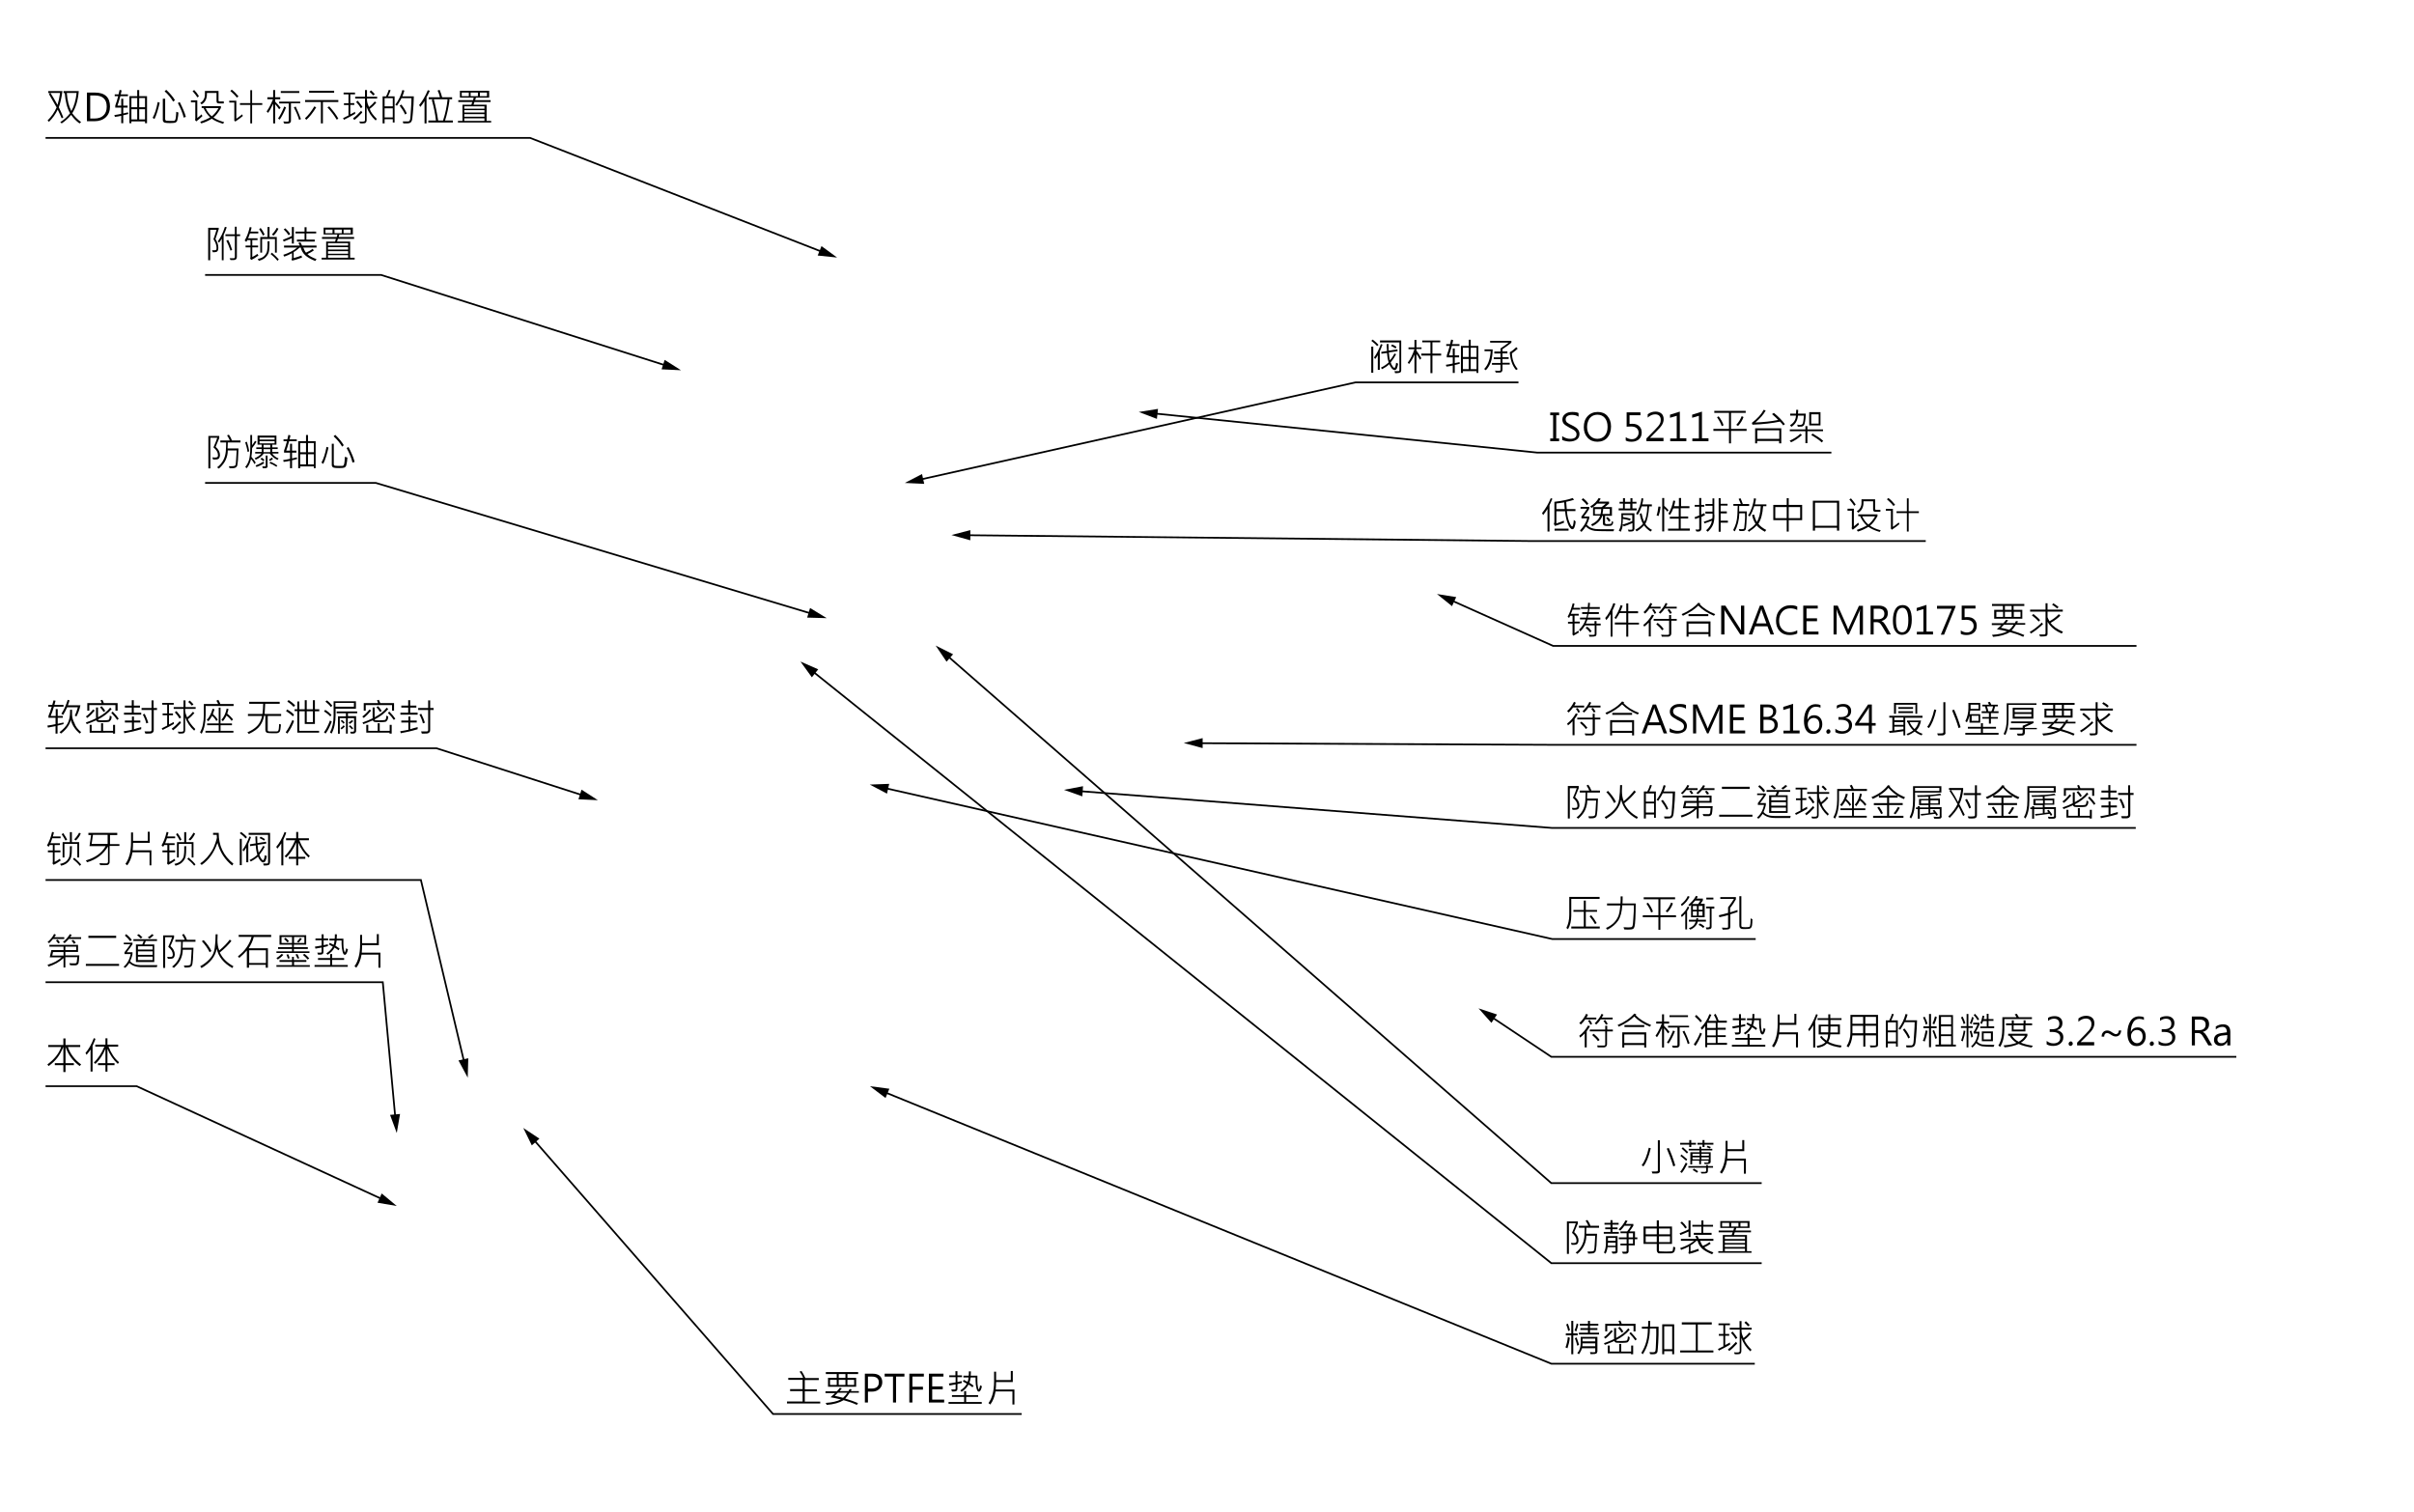 <?xml version="1.0" encoding="utf-8"?>
<!-- Generator: Adobe Illustrator 25.2.1, SVG Export Plug-In . SVG Version: 6.00 Build 0)  -->
<svg version="1.1" id="圖層_1" xmlns="http://www.w3.org/2000/svg" xmlns:xlink="http://www.w3.org/1999/xlink" x="0px" y="0px"
	 viewBox="0 0 1330 833" style="enable-background:new 0 0 1330 833;" xml:space="preserve">
<style type="text/css">
	.st0{fill:#EBEBEB;}
	.st1{fill:none;stroke:#000000;stroke-width:0.75;stroke-linecap:round;stroke-linejoin:round;stroke-miterlimit:10;}
	
		.st2{fill:none;stroke:#000000;stroke-width:0.75;stroke-linecap:round;stroke-linejoin:round;stroke-miterlimit:10;stroke-dasharray:18.535,3.707,3.707,3.707,3.707,3.707;}
	.st3{fill:none;stroke:#808080;stroke-width:0.75;stroke-linecap:round;stroke-linejoin:round;stroke-miterlimit:10;}
	.st4{fill:#E6E6E6;}
	
		.st5{fill:none;stroke:#000000;stroke-width:0.75;stroke-linecap:round;stroke-linejoin:round;stroke-miterlimit:10;stroke-dasharray:60.814,6.574,6.574,6.574,41.091,0;}
	
		.st6{fill:none;stroke:#000000;stroke-width:0.75;stroke-linecap:round;stroke-linejoin:round;stroke-miterlimit:10;stroke-dasharray:60.814,6.574,6.574,6.574,1314.9;}
	
		.st7{fill:none;stroke:#000000;stroke-width:0.75;stroke-linecap:round;stroke-linejoin:round;stroke-miterlimit:10;stroke-dasharray:31.229,6.574,6.574,6.574,49.309;}
	
		.st8{fill:none;stroke:#000000;stroke-width:0.75;stroke-linecap:round;stroke-linejoin:round;stroke-miterlimit:10;stroke-dasharray:90.399,6.574,6.574,6.574;}
	
		.st9{fill:none;stroke:#000000;stroke-width:0.75;stroke-linecap:round;stroke-linejoin:round;stroke-miterlimit:10;stroke-dasharray:22.396,4.479,4.479,4.479;}
	
		.st10{fill:none;stroke:#000000;stroke-width:0.75;stroke-linecap:round;stroke-linejoin:round;stroke-miterlimit:10;stroke-dasharray:72.32,6.574,6.574,6.574,32.873,0;}
	
		.st11{fill:none;stroke:#000000;stroke-width:0.75;stroke-linecap:round;stroke-linejoin:round;stroke-miterlimit:10;stroke-dasharray:3.287,3.287,3.287,0,0,0;}
	
		.st12{fill:none;stroke:#000000;stroke-width:0.75;stroke-linecap:round;stroke-linejoin:round;stroke-miterlimit:10;stroke-dasharray:57.527,6.574,6.574,6.574,32.873,0;}
	
		.st13{fill:none;stroke:#000000;stroke-width:0.75;stroke-linecap:round;stroke-linejoin:round;stroke-miterlimit:10;stroke-dasharray:49.309,6.574,6.574,6.574,32.873,0;}
	
		.st14{fill:none;stroke:#000000;stroke-width:0.75;stroke-linecap:round;stroke-linejoin:round;stroke-miterlimit:10;stroke-dasharray:90.399,6.574,6.574,6.574,41.091,0;}
	.st15{clip-path:url(#SVGID_4_);}
	
		.st16{fill:none;stroke:#000000;stroke-width:0.75;stroke-linecap:round;stroke-linejoin:round;stroke-miterlimit:10;stroke-dasharray:42.186,5.625,5.625,5.625,21.093,0;}
	
		.st17{fill:none;stroke:#000000;stroke-width:0.75;stroke-linecap:round;stroke-linejoin:round;stroke-miterlimit:10;stroke-dasharray:77.341,5.625,5.625,5.625,35.155,0;}
	
		.st18{fill:none;stroke:#000000;stroke-width:0.75;stroke-linecap:round;stroke-linejoin:round;stroke-miterlimit:10;stroke-dasharray:44.998,5.625,5.625,5.625,63.279,0;}
	.st19{clip-path:url(#SVGID_6_);}
	.st20{fill:#9C1327;}
	.st21{fill:none;}
	.st22{fill:#FFFFFF;}
	.st23{fill:none;stroke:#000000;stroke-linecap:round;stroke-linejoin:round;stroke-miterlimit:10;}
	.st24{fill:none;stroke:#00FF00;stroke-width:1.5;stroke-linecap:round;stroke-linejoin:round;stroke-miterlimit:10;}
	.st25{fill:none;stroke:#808080;stroke-width:1.5;stroke-linecap:round;stroke-linejoin:round;stroke-miterlimit:10;}
	
		.st26{fill:none;stroke:#00FF00;stroke-width:1.5;stroke-linecap:round;stroke-linejoin:round;stroke-miterlimit:10;stroke-dasharray:7.784,3.892;}
	
		.st27{fill:none;stroke:#808080;stroke-width:1.5;stroke-linecap:round;stroke-linejoin:round;stroke-miterlimit:10;stroke-dasharray:7.784,3.892;}
	.st28{fill:none;stroke:#00FFFF;stroke-width:1.5;stroke-linecap:round;stroke-linejoin:round;stroke-miterlimit:10;}
	
		.st29{fill:none;stroke:#FFFF00;stroke-width:1.5;stroke-linecap:round;stroke-linejoin:round;stroke-miterlimit:10;stroke-dasharray:7.784,3.892;}
	.st30{fill:#FF00FF;}
	.st31{fill:none;stroke:#000000;stroke-miterlimit:10;}
	.st32{fill:none;stroke:#000000;stroke-width:0.955;stroke-miterlimit:10;}
</style>
<g>
	<g>
		<path d="M34.9,64.7l-0.9,0.5c-0.7-1.7-1.5-3.3-2.2-4.8c-1.2,2.5-2.8,4.7-4.8,6.7l-0.8-0.7c2.3-2.3,3.9-4.7,5-7.2
			c-1.5-2.7-2.9-5.1-4.2-7.3l0.6-0.6h-1v-1.1h7.8c-0.5,3.8-1.2,6.8-2,8.9C33.4,61.1,34.2,63,34.9,64.7z M33.1,51.2h-5.3
			c1.1,1.7,2.4,3.9,3.9,6.6C32.3,55.7,32.8,53.5,33.1,51.2z M44.7,67.3L43.8,68c-1.8-1.3-3.3-2.8-4.6-4.7c-1.6,1.9-3.4,3.5-5.2,4.7
			l-0.8-0.7c2.1-1.3,3.9-3,5.4-4.9c-1.6-2.8-2.6-6.5-2.9-11.1H35v-1.1h8.4c-0.4,5-1.6,9.1-3.6,12.2C41.1,64.2,42.7,65.8,44.7,67.3z
			 M42.2,51.2h-5.4c0.3,4,1.1,7.3,2.5,10C40.8,58.6,41.8,55.2,42.2,51.2z"/>
		<path d="M47.9,66.9V51h4.3c5.6,0,8.4,2.6,8.4,7.7c0,2.5-0.8,4.5-2.3,5.9s-3.6,2.2-6.3,2.2H47.9z M49.7,52.6v12.7h2.4
			c2.1,0,3.8-0.6,4.9-1.7c1.2-1.1,1.8-2.7,1.8-4.8c0-4.1-2.2-6.2-6.6-6.2H49.7z"/>
		<path d="M70.7,62.8c-1.3,0.4-2.2,0.6-2.8,0.7v4.4h-1.1v-4.1c-1.3,0.3-2.5,0.5-3.5,0.6l-0.3-1c1.3-0.2,2.6-0.4,3.8-0.7v-3.4h-3.3
			v-1.1c0.6-1.7,1.2-3.5,1.6-5.2h-1.9v-1h2.1c0.2-0.9,0.4-1.7,0.6-2.5l1.1,0.3c-0.1,0.7-0.3,1.5-0.5,2.2h4v1h-4.2
			c-0.6,2.3-1.2,4.1-1.6,5.2h2.1v-3.8h1.1v3.8h2.4v1.1h-2.4v3.2c0.5-0.1,1.4-0.3,2.6-0.6L70.7,62.8z M81,67.9h-1.1v-1h-7.5v1h-1.1
			V53h4.3v-3.4h1.1V53H81V67.9z M75.6,59.1v-5.1h-3.2v5.1H75.6z M75.6,65.8v-5.6h-3.2v5.6H75.6z M79.9,59.1v-5.1h-3.2v5.1H79.9z
			 M79.9,65.8v-5.6h-3.2v5.6H79.9z"/>
		<path d="M88,56.6c-0.9,3.8-1.8,6.8-2.9,9l-1-0.7c1.2-2.1,2.1-5,2.8-8.7L88,56.6z M98.3,62c-0.1,1.3-0.2,2.4-0.4,3.3
			c-0.2,0.9-0.3,1.5-0.6,1.7c-0.2,0.3-0.5,0.5-0.9,0.6s-1.2,0.2-2.5,0.2c-1,0-1.8,0-2.4-0.1c-0.6,0-1.1-0.2-1.4-0.5
			c-0.3-0.3-0.4-0.6-0.4-1.1V54.4H91v11.3c0,0.2,0.1,0.4,0.2,0.5s0.2,0.2,0.3,0.3c0.1,0,0.6,0,1.6,0.1l2.7,0c0.2,0,0.4-0.1,0.6-0.3
			s0.4-0.8,0.5-1.8c0.1-1,0.2-2,0.2-2.9L98.3,62z M96.4,55.2L95.4,56c-1.1-1.9-2.6-3.8-4.7-5.7l0.9-0.8
			C93.5,51.3,95.2,53.2,96.4,55.2z M102.4,64.4l-1.2,0.4c-0.5-2.3-1.6-5-3.2-8l1-0.6C100.6,59.4,101.8,62.1,102.4,64.4z"/>
		<path d="M111.5,64c-1.1,1.1-2.2,2-3.4,2.9l-0.7-0.9c0.1-0.1,0.2-0.3,0.2-0.5v-9.1h-2.4v-1.1h3.5v9.7c0.7-0.5,1.5-1.2,2.4-2
			L111.5,64z M109.6,53l-0.8,0.7c-0.7-1.1-1.6-2.2-2.7-3.5l0.9-0.6C108,50.6,108.9,51.8,109.6,53z M123.5,67.3l-0.6,0.9
			c-2.7-0.8-4.7-1.7-6.2-2.8c-1.8,1.1-3.7,2-5.8,2.6l-0.6-0.9c2.3-0.8,4.1-1.6,5.5-2.4c-1.6-1.5-2.8-3.3-3.7-5.2h-1v-1h10.6v1
			c-1.4,2.4-2.7,4.2-4.1,5.2C118.8,65.7,120.8,66.5,123.5,67.3z M123.4,57h-2.6c-0.6,0-0.9-0.1-1.2-0.3c-0.2-0.2-0.3-0.6-0.3-1.1
			v-4.4H114v0.7c0,2.6-1,4.5-2.9,5.6l-0.8-0.8c1.7-1,2.6-2.6,2.6-4.6v-2h7.5v5.3c0,0.3,0.2,0.5,0.5,0.5h2.4V57z M120.4,59.6h-7.1
			c0.9,1.9,2,3.4,3.4,4.5C118,63,119.3,61.5,120.4,59.6z"/>
		<path d="M133.8,63.9c-1,0.9-2.4,1.9-4.2,3.1l-0.6-0.8c0.1-0.2,0.1-0.3,0.1-0.5v-9.2h-2.8v-1h3.9v9.9c0.9-0.6,2-1.4,3.2-2.4
			L133.8,63.9z M131.4,53.1l-0.9,0.7c-0.8-1.1-2-2.3-3.6-3.7l0.8-0.7C129.1,50.5,130.3,51.7,131.4,53.1z M144.5,57.8h-5.6V68h-1
			V57.8h-5.7v-1h5.7v-7.1h1v7.1h5.6V57.8z"/>
		<path d="M154.6,59.4l-0.8,0.8c-0.6-0.9-1.4-1.9-2.2-2.8V68l-1.1,0V57.1c-1,2.2-1.9,3.9-2.8,5.1l-0.8-0.8c1.3-1.8,2.4-4,3.5-6.7
			h-3.1v-1.1h3.2v-4h1.1v4h2.8v1.1h-2.8V56C152.7,57.1,153.7,58.2,154.6,59.4z M157.6,59.2c-1.1,2.7-2.3,5-3.5,6.7l-0.9-0.6
			c1.2-1.7,2.3-3.9,3.4-6.6L157.6,59.2z M165.5,56.9h-5.2v9.7c0,0.5-0.2,0.8-0.5,1.1c-0.3,0.3-1,0.4-2,0.4c-0.5,0-0.9,0-1.3-0.1
			l-0.4-1.1c0.5,0,0.9,0.1,1.4,0.1c0.8,0,1.3,0,1.4-0.1s0.2-0.2,0.2-0.4v-9.5h-5.3v-1h11.6V56.9z M164.9,51.2h-10.2v-1h10.2V51.2z
			 M165.8,65.6l-1,0.5c-0.6-2.2-1.6-4.5-2.9-6.9l1-0.5C163.9,60.8,164.9,63.1,165.8,65.6z"/>
		<path d="M174.2,59.2c-1.8,2.9-3.6,5.2-5.4,6.8l-0.8-0.8c1.8-1.6,3.5-3.8,5.2-6.6L174.2,59.2z M186.4,56.2h-8.5V68h-1.1V56.2h-8.7
			v-1.1h18.3V56.2z M184.1,51.1h-13.8V50h13.8V51.1z M186.4,65.4l-0.9,0.5c-1.5-2.5-3.2-4.7-5.1-6.7l1-0.6
			C183.8,61.3,185.5,63.6,186.4,65.4z"/>
		<path d="M195.7,62.7c-1.7,1-3.8,2.1-6.2,3.3l-0.5-0.9c1.3-0.6,2.3-1.1,3-1.5v-5.7h-2.5v-1h2.5V52h-2.7v-1h6.3v1h-2.6v4.8h2.2v1
			h-2.2V63c0.8-0.4,1.6-0.8,2.6-1.4L195.7,62.7z M199.6,62c-1.8,2-3.2,3.3-4.4,4.1l-0.7-0.9c1.4-1,2.9-2.4,4.5-4.2L199.6,62z
			 M207.6,65.5l-0.6,0.9c-2.3-2-3.9-4.5-5-7.4v7.2c0,0.5-0.1,0.9-0.4,1.3c-0.3,0.4-1,0.5-2,0.5c-0.5,0-0.9,0-1.3-0.1l-0.3-1
			c0.6,0.1,1.2,0.1,1.7,0.1c0.6,0,0.9-0.1,1.1-0.2s0.3-0.3,0.3-0.6V54.3h-5.4v-1h5.4v-3.7h1.1v3.7h5.6v1h-5.6v1
			c0.1,1.2,0.5,2.4,1.1,3.7c1.2-0.9,2.3-2,3.2-3.1l0.8,0.7c-0.9,1.1-2.1,2.3-3.6,3.4C204.2,61.7,205.6,63.5,207.6,65.5z M199.7,59
			l-0.9,0.6c-0.6-1.1-1.5-2.3-2.6-3.4l0.9-0.7C198.3,56.9,199.2,58,199.7,59z M206.5,51.9l-0.9,0.7c-0.5-0.7-1.2-1.3-2-2l0.8-0.8
			C205.2,50.5,205.9,51.1,206.5,51.9z"/>
		<path d="M217.5,67.5h-1.1v-1.8h-4.5V68h-1.1V53.1h1.9c0.5-0.9,1-2.1,1.5-3.6l1,0.2c-0.2,0.7-0.7,1.9-1.4,3.4h3.6V67.5z
			 M216.4,58.6v-4.5h-4.5v4.5H216.4z M216.4,64.7v-5h-4.5v5H216.4z M228,53.1c-0.1,3.1-0.2,6.1-0.5,8.8c-0.2,2.7-0.4,4.3-0.7,4.8
			c-0.2,0.5-0.5,0.8-0.9,1c-0.4,0.2-1,0.3-2,0.3c-0.4,0-1,0-1.7,0l-0.3-1.1c0.6,0,1.2,0,1.9,0c0.6,0,1,0,1.2,0s0.4-0.1,0.5-0.3
			c0.2-0.2,0.3-0.3,0.4-0.6c0.1-0.2,0.2-1,0.3-2.4c0.1-1.4,0.2-2.9,0.3-4.6c0.1-1.7,0.2-3.3,0.2-4.9h-5.5c-0.7,1.5-1.6,2.8-2.5,4.2
			l-0.9-0.6c1.8-2.4,3.1-5.1,3.9-8.1l1.1,0.3c-0.3,1.1-0.7,2.2-1.1,3.2H228z M224.1,62.5l-0.9,0.6c-0.7-1.6-1.7-3.2-3-4.9l0.9-0.6
			C222.4,59.2,223.4,60.8,224.1,62.5z"/>
		<path d="M236.8,50c-0.3,0.6-0.6,1.4-1.1,2.3l-0.7,1.3V68h-1.1V55.7c-0.6,1-1.4,2.1-2.3,3.2l-0.7-1c1.9-2.3,3.5-5,4.8-8.2L236.8,50
			z M249.6,67.5H236v-1.1h4.2c-0.4-3.4-1.1-7.2-2.3-11.3l0.7-0.4h-2.4v-1.1h6.2c-0.3-1.3-0.7-2.5-1.3-3.7l1.1-0.4
			c0.5,1.2,1,2.5,1.4,4.1h5.5v1.1h-2.1l0.7,0.3c-0.6,4.3-1.4,8.1-2.5,11.4h4.3V67.5z M246.6,54.7H239c1.1,4.2,1.9,8.1,2.4,11.7h2.7
			C245.4,62.5,246.2,58.6,246.6,54.7z"/>
		<path d="M270.5,67.5h-18.2v-0.9h2.5v-8.9h4.9l0.5-1.5h-7.7v-1h8.1l0.4-1.4h-7.6v-3.8h16.1v3.8h-7.3l-0.4,1.4h8.5v1h-8.9l-0.5,1.5
			h7.2v8.9h2.5V67.5z M258.3,53v-2h-3.9v2H258.3z M266.9,59.9v-1.3h-11.1v1.3H266.9z M266.9,62v-1.3h-11.1V62H266.9z M266.9,64.3
			v-1.4h-11.1v1.4H266.9z M266.9,66.6v-1.4h-11.1v1.4H266.9z M263.3,53v-2h-4v2H263.3z M268.3,53v-2h-3.9v2H268.3z"/>
	</g>
	<g>
		<g>
			<polyline class="st32" points="25.1,76 292.1,76 453.3,138.9 			"/>
			<g>
				<polygon points="450.5,140.8 461.2,141.9 452.6,135.6 				"/>
			</g>
		</g>
	</g>
	<g>
		<path d="M120.4,126.5c0,0.2-0.6,1.9-1.7,5.2c1.1,1.6,1.6,3.3,1.6,4.9c0,0.6-0.1,1.1-0.3,1.5c-0.2,0.4-0.5,0.6-0.8,0.7
			c-0.3,0.1-1,0.2-1.9,0.2l-0.5-1.1c0.5,0,0.9,0,1.2,0c0.6,0,0.9-0.1,1.1-0.3s0.2-0.6,0.2-1.1c0-1.5-0.6-3-1.7-4.7
			c0.6-1.6,1.2-3.4,1.7-5.2h-3.5v16.8h-1.1v-17.9h5.8V126.5z M124.9,125.2c-0.2,0.7-0.5,1.6-1,2.7l-0.7,1.6v13.9h-1v-11.9
			c-0.6,1-1.1,1.7-1.5,2.2l-0.7-0.7c1.6-2.1,2.9-4.8,3.9-8L124.9,125.2z M132.4,130.1h-1.9v11.5c0,1.1-0.6,1.7-1.9,1.7H127l-0.5-1
			h2.2c0.4,0,0.7-0.2,0.7-0.7v-11.5h-5.2v-1h5.2v-4.2h1v4.2h1.9V130.1z M127.9,137.7l-0.9,0.4c-0.7-2-1.4-3.8-2.3-5.5l1-0.4
			C126.6,133.9,127.3,135.7,127.9,137.7z"/>
		<path d="M142.4,140.8c-1.5,1.1-2.8,1.9-4,2.4l-0.6-0.8c0.1-0.3,0.2-0.5,0.2-0.7v-5.4h-2.7v-1h2.7v-3h-1.7c-0.1,0.1-0.2,0.4-0.6,1
			l-0.9-0.8c1.1-1.8,2.1-4.3,2.8-7.4l1,0.2c-0.1,0.7-0.3,1.5-0.6,2.3h4.3v1h-4.6c-0.3,1-0.7,1.9-1,2.7h5.2v1h-2.9v3h3.2v1h-3.2v5.3
			c0.9-0.4,1.9-1,2.8-1.7L142.4,140.8z M148.5,132.9c0,2.9-0.1,4.9-0.4,6c-0.3,1.1-0.9,2-1.8,2.9s-2.1,1.5-3.7,1.9l-0.6-1
			c1.5-0.3,2.6-0.8,3.3-1.4s1.3-1.4,1.7-2.4c0.3-1,0.5-3,0.4-5.9L148.5,132.9z M145.8,129.2l-0.9,0.6c-0.5-1-1.2-2.2-2.1-3.5
			l0.8-0.7C144.5,126.7,145.2,127.9,145.8,129.2z M152.5,139.2h-1v-7.5h-7.1v7.5h-1v-8.6h4v-5.5h1.1v5.5h4V139.2z M153.6,142.9
			l-0.7,0.8c-1.3-1.6-2.6-2.8-3.8-3.7l0.7-0.8C151.3,140.5,152.6,141.8,153.6,142.9z M153.4,126c-0.6,1.4-1.5,2.7-2.7,3.8l-0.9-0.6
			c1-1,1.9-2.2,2.7-3.7L153.4,126z"/>
		<path d="M174.4,142.8l-0.7,1c-2.5-1-4.4-2.1-5.6-3.2c-1.2-1.2-2-2.5-2.4-4.2h-0.6c-1.1,1-2.2,1.9-3.3,2.5v3.3
			c1.6-0.4,3-0.9,4.3-1.4l0.3,1.1c-2.1,0.8-3.9,1.4-5.5,1.7l-0.3-0.9c0.2-0.1,0.3-0.3,0.3-0.6v-2.6c-1.4,0.8-2.9,1.4-4.3,1.9l-0.5-1
			c3.1-1,5.6-2.3,7.7-4h-7.3v-1.1h8.7c-0.3-0.5-0.6-1-0.8-1.4l1.1-0.4c0.5,0.9,0.8,1.4,0.9,1.8h8v1.1h-7.3c0.5,1.3,1,2.3,1.5,2.8
			c1.2-0.5,2.5-1.2,3.7-2.1l0.6,0.9c-0.9,0.7-2.1,1.3-3.5,2C170.3,141,172,141.9,174.4,142.8z M161.9,134.2h-1.1v-3
			c-1.5,0.7-3,1.3-4.5,1.9l-0.4-1c1.9-0.7,3.5-1.4,4.9-2.1v-4.9h1.1V134.2z M159.9,129l-0.9,0.6c-0.6-1-1.5-2.1-2.7-3.2l0.9-0.6
			C158.4,126.9,159.3,127.9,159.9,129z M174.1,128.6h-5.3v3.4h4.6v1.1h-9.8V132h4.2v-3.4h-5v-1h5v-2.4h1.1v2.4h5.3V128.6z"/>
		<path d="M195.4,143h-18.2V142h2.5v-8.9h4.9l0.5-1.5h-7.7v-1h8.1l0.4-1.4h-7.6v-3.8h16.1v3.8H187l-0.4,1.4h8.5v1h-8.9l-0.5,1.5h7.2
			v8.9h2.5V143z M183.2,128.5v-2h-3.9v2H183.2z M191.8,135.3V134h-11.1v1.3H191.8z M191.8,137.5v-1.3h-11.1v1.3H191.8z M191.8,139.8
			v-1.4h-11.1v1.4H191.8z M191.8,142v-1.4h-11.1v1.4H191.8z M188.3,128.5v-2h-4v2H188.3z M193.2,128.5v-2h-3.9v2H193.2z"/>
	</g>
	<g>
		<g>
			<polyline class="st32" points="113,151.5 210,151.5 367.2,201.5 			"/>
			<g>
				<polygon points="364.5,203.5 375.2,204 366.2,198.3 				"/>
			</g>
		</g>
	</g>
	<g>
		<path d="M118.8,246.2c1.6,1.4,2.4,2.9,2.4,4.6c0,0.7-0.2,1.2-0.5,1.7c-0.3,0.5-1.1,0.7-2.2,0.7c-0.3,0-0.6,0-1.1,0L117,252
			c0.5,0,1,0.1,1.4,0.1c0.7,0,1.2-0.1,1.4-0.3c0.2-0.2,0.3-0.5,0.3-1c0-1.5-0.8-2.9-2.5-4.3c1-2.2,1.7-4,2.1-5.3h-3.8v16.9h-1.1
			v-17.9h6v1.2C120,243.3,119.3,244.9,118.8,246.2z M132.3,243.8h-6.8l-0.1,3.3h6c-0.1,2.4-0.2,4.6-0.3,6.4
			c-0.2,1.8-0.3,2.9-0.5,3.3c-0.2,0.4-0.5,0.7-0.9,0.9c-0.4,0.2-1.1,0.3-2,0.3c-0.3,0-0.7,0-1.2,0l-0.4-1.1c0.5,0,0.9,0,1.3,0
			c0.9,0,1.6-0.1,1.8-0.2c0.3-0.1,0.5-0.3,0.6-0.6c0.1-0.3,0.2-1.3,0.3-3c0.1-1.7,0.2-3.4,0.3-4.9h-4.9c0,1.8-0.4,3.5-1.1,5.1
			c-0.7,1.6-1.9,3.2-3.8,4.9l-1-0.7c1.5-1.1,2.6-2.4,3.4-3.9s1.2-3,1.4-4.8c0.1-1.7,0.2-3.4,0.2-5h-3.2v-1.1h5.2
			c-0.3-0.8-0.8-1.7-1.5-2.8l1-0.4c0.8,1.1,1.3,2.1,1.7,3.2h4.7V243.8z"/>
		<path d="M141.3,243.4c-0.6,1.1-1.4,2.3-2.4,3.5c0,1.6-0.1,3.2-0.4,4.8c1,1.1,1.8,2.2,2.4,3.2l-0.7,0.8c-0.5-1-1.1-1.9-1.9-2.8
			c-0.5,2.2-1.3,3.9-2.4,5.1l-0.8-0.7c0.8-0.9,1.5-2.1,2-3.6s0.8-4,0.8-7.6v-6.4h1v5.6c0.5-0.6,1-1.4,1.6-2.4L141.3,243.4z
			 M137.3,248.7l-0.9,0.3c-0.2-1.6-0.7-3.4-1.3-5.3l0.9-0.3C136.7,245.4,137.1,247.2,137.3,248.7z M153.5,252.6l-0.6,0.8
			c-1.8-0.8-3.2-2-4.3-3.5h-3.3c-1,1.5-2.5,2.6-4.4,3.4l-0.6-0.8c1.6-0.7,2.8-1.5,3.7-2.6h-3.4v-0.9h3.6v-1.6h-3v-0.9h3v-1.5h-2.3
			v-5h10.4v5H150v1.5h3v0.9h-3v1.6h3.4v0.9h-3.4C150.9,251.2,152.1,252.1,153.5,252.6z M145.6,255.2c-1.3,0.9-2.7,1.6-4.3,2.1
			l-0.5-0.8c1.6-0.6,3-1.3,4.2-2.1L145.6,255.2z M151.3,242.2v-1.1h-8.3v1.1H151.3z M151.3,244.3v-1.2h-8.3v1.2H151.3z M145.7,253.4
			l-0.6,0.7c-0.7-0.6-1.3-1-1.6-1.2l0.7-0.7C144.7,252.5,145.2,252.9,145.7,253.4z M147.5,256.8c0,0.4-0.1,0.7-0.4,0.9
			c-0.3,0.2-0.6,0.3-1,0.3c-0.7,0-1.1,0-1.3,0l-0.3-1c0.9,0,1.4,0,1.6,0c0.2-0.1,0.3-0.2,0.3-0.4V251h1V256.8z M148.9,246.6v-1.5
			h-3.7v1.5H148.9z M148.9,249.1v-1.6h-3.7v1.6H148.9z M150.4,252.9c-0.6,0.5-1.1,0.8-1.7,1.1l-0.5-0.8c0.6-0.3,1.1-0.6,1.6-1.1
			L150.4,252.9z M152.8,256.5l-0.5,0.7c-1.2-0.8-2.5-1.5-3.8-2l0.5-0.8C150.6,255.1,151.9,255.8,152.8,256.5z"/>
		<path d="M163.7,252.9c-1.3,0.4-2.2,0.6-2.8,0.7v4.4h-1.1v-4.1c-1.3,0.3-2.5,0.5-3.5,0.6l-0.3-1c1.3-0.2,2.6-0.4,3.8-0.7v-3.4h-3.3
			v-1.1c0.6-1.7,1.2-3.5,1.6-5.2h-1.9v-1h2.1c0.2-0.9,0.4-1.7,0.6-2.5l1.1,0.3c-0.1,0.7-0.3,1.5-0.5,2.2h4v1h-4.2
			c-0.6,2.3-1.2,4.1-1.6,5.2h2.1v-3.8h1.1v3.8h2.4v1.1h-2.4v3.2c0.5-0.1,1.4-0.3,2.6-0.6L163.7,252.9z M174,258h-1.1v-1h-7.5v1h-1.1
			v-14.9h4.3v-3.4h1.1v3.4h4.2V258z M168.6,249.2v-5.1h-3.2v5.1H168.6z M168.6,255.9v-5.6h-3.2v5.6H168.6z M172.9,249.2v-5.1h-3.2
			v5.1H172.9z M172.9,255.9v-5.6h-3.2v5.6H172.9z"/>
		<path d="M181,246.6c-0.9,3.8-1.8,6.8-2.9,9l-1-0.7c1.2-2.1,2.1-5,2.8-8.7L181,246.6z M191.4,252.1c-0.1,1.3-0.2,2.4-0.4,3.3
			c-0.2,0.9-0.3,1.5-0.6,1.7c-0.2,0.3-0.5,0.5-0.9,0.6s-1.2,0.2-2.5,0.2c-1,0-1.8,0-2.4-0.1c-0.6,0-1.1-0.2-1.4-0.5
			c-0.3-0.3-0.4-0.6-0.4-1.1v-11.7h1.1v11.3c0,0.2,0.1,0.4,0.2,0.5s0.2,0.2,0.3,0.3c0.1,0,0.6,0,1.6,0.1l2.7,0
			c0.2,0,0.4-0.1,0.6-0.3s0.4-0.8,0.5-1.8c0.1-1,0.2-2,0.2-2.9L191.4,252.1z M189.4,245.3l-0.9,0.8c-1.1-1.9-2.6-3.8-4.7-5.7
			l0.9-0.8C186.6,241.4,188.2,243.3,189.4,245.3z M195.4,254.5l-1.2,0.4c-0.5-2.3-1.6-5-3.2-8l1-0.6
			C193.7,249.5,194.8,252.2,195.4,254.5z"/>
	</g>
	<g>
		<g>
			<polyline class="st32" points="113,266.1 207.1,266.1 447.4,338.2 			"/>
			<g>
				<polygon points="444.7,340.3 455.5,340.6 446.3,335 				"/>
			</g>
		</g>
	</g>
	<g>
		<path d="M35,399c-1.4,0.4-2.5,0.6-3.3,0.8v4.4h-1.1v-4.1c-1.5,0.3-2.9,0.6-4.2,0.8l-0.3-1.1c1.6-0.2,3.1-0.5,4.5-0.8v-3.5h-3.9v-1
			c0.6-1.4,1.2-3.1,1.8-5.1h-1.9v-1h2.2c0.3-0.9,0.5-1.8,0.7-2.5l1.1,0.2c-0.3,1.1-0.5,1.9-0.6,2.3h5v1h-5.3
			c-0.5,1.8-1.1,3.5-1.8,5.1h2.8v-3.8h1.1v3.8h2.8v1h-2.8v3.3c0.8-0.2,1.8-0.4,3.2-0.7L35,399z M44.7,403.4l-0.7,0.8
			c-2.5-2-4.2-4.5-5-7.5c-0.6,2.7-2.4,5.2-5.4,7.5l-0.8-0.8c2.1-1.6,3.6-3.2,4.5-4.9c0.9-1.7,1.3-3.9,1.3-6.5c0-0.3,0-0.6,0-0.9
			l1.1,0l0,2.6c0,1.4,0.4,3,1.3,4.7C41.6,400.3,42.9,401.9,44.7,403.4z M44.3,388.7c-0.5,2.4-1.3,4.4-2.2,6.1l-0.9-0.5
			c0.7-1.3,1.2-2.9,1.7-4.6h-5.9c-0.7,1.7-1.5,3.1-2.2,4.2l-1-0.6c1.4-2.1,2.6-4.7,3.5-7.7l1,0.3c-0.2,0.8-0.5,1.7-0.9,2.7H44.3z"/>
		<path d="M61.5,390.7c-2,2.3-4.5,4.2-7.5,5.7c0,0.2,0.1,0.3,0.3,0.4c0.2,0.1,1,0.1,2.5,0.1c1.5,0,2.4-0.1,2.9-0.2s0.7-0.9,0.8-2.4
			l1,0.5c0,0.9-0.2,1.6-0.5,2c-0.3,0.5-0.6,0.8-1,0.9c-0.4,0.1-1.2,0.2-2.3,0.2c-2,0-3.3,0-3.7-0.1s-0.8-0.4-1-0.9
			c-1.8,0.8-3.5,1.5-5.2,2.1l-0.5-0.9c2.1-0.7,4-1.5,5.6-2.3v-6H54v5.4c2.7-1.4,5-3.1,6.7-5.3L61.5,390.7z M52.2,391.5
			c-1.3,1.6-2.7,3-4.1,4.1l-0.8-0.8c1.3-0.9,2.6-2.2,4-3.9L52.2,391.5z M64.7,391.6h-1.1v-3.1H49.2v3.1h-1.1v-4.2H56
			c-0.1-0.4-0.3-0.9-0.6-1.5l1-0.3c0.3,0.5,0.5,1.1,0.8,1.8h7.6V391.6z M63.3,404.2h-1.1v-0.5H49.4v-4.3h1.1v3.3h5.2v-4.2h1.1v4.2
			h5.5v-3.3h1.1V404.2z M58,391.7l-0.9,0.6c-0.6-1-1.3-1.8-2-2.6l0.9-0.6C56.7,389.8,57.3,390.7,58,391.7z M65.4,396l-0.8,0.7
			c-0.8-1.2-1.9-2.5-3.3-3.9l0.8-0.7C63.6,393.6,64.7,394.9,65.4,396z"/>
		<path d="M77.8,400.6l0,1.2c-3.3,1-6.4,1.7-9.3,2.2l-0.3-1.1c1.3-0.2,2.7-0.4,4.5-0.8v-4h-3.9v-1.1h3.9v-2.2h1.1v2.2h3.5v1.1h-3.5
			v3.7C75.1,401.3,76.5,401,77.8,400.6z M77.8,393.8h-9.5v-1.1h4.3v-2.8h-3.8v-1.1h3.8v-3h1.1v3h3.4v1.1h-3.4v2.8h4.1V393.8z
			 M86.6,391.2h-1.9v11.1c0,0.5-0.1,0.9-0.4,1.2c-0.3,0.3-0.6,0.5-1,0.6c-0.4,0.1-1,0.1-1.9,0.1h-1.3l-0.5-1.2c0.5,0,1.6,0,3.2,0
			c0.2,0,0.4-0.1,0.5-0.2s0.2-0.3,0.2-0.5v-11.1H78v-1.1h5.5v-4.2h1.1v4.2h1.9V391.2z M81.7,398.2l-1.1,0.4c-0.3-1.4-0.9-3-1.9-4.9
			l1-0.4C80.6,395.1,81.3,396.8,81.7,398.2z"/>
		<path d="M95.8,398.9c-1.7,1-3.8,2.1-6.2,3.3l-0.5-0.9c1.3-0.6,2.3-1.1,3-1.5v-5.7h-2.5v-1h2.5v-4.8h-2.7v-1h6.3v1h-2.6v4.8h2.2v1
			h-2.2v5.1c0.8-0.4,1.6-0.8,2.6-1.4L95.8,398.9z M99.7,398.3c-1.8,2-3.2,3.3-4.4,4.1l-0.7-0.9c1.4-1,2.9-2.4,4.5-4.2L99.7,398.3z
			 M107.6,401.7l-0.6,0.9c-2.3-2-3.9-4.5-5-7.4v7.2c0,0.5-0.1,0.9-0.4,1.3c-0.3,0.4-1,0.5-2,0.5c-0.5,0-0.9,0-1.3-0.1l-0.3-1
			c0.6,0.1,1.2,0.1,1.7,0.1c0.6,0,0.9-0.1,1.1-0.2s0.3-0.3,0.3-0.6v-11.8h-5.4v-1h5.4v-3.7h1.1v3.7h5.6v1H102v1
			c0.1,1.2,0.5,2.4,1.1,3.7c1.2-0.9,2.3-2,3.2-3.1l0.8,0.7c-0.9,1.1-2.1,2.3-3.6,3.4C104.3,397.9,105.6,399.7,107.6,401.7z
			 M99.8,395.3l-0.9,0.6c-0.6-1.1-1.5-2.3-2.6-3.4l0.9-0.7C98.4,393.1,99.3,394.3,99.8,395.3z M106.6,388.1l-0.9,0.7
			c-0.5-0.7-1.2-1.3-2-2l0.8-0.8C105.3,386.7,106,387.4,106.6,388.1z"/>
		<path d="M128.6,389h-15.3v4.9c0,4.3-0.7,7.7-2.2,10.4l-0.9-0.8c1.4-2.4,2.1-5.6,2.1-9.7v-5.9h7.9c-0.2-0.5-0.5-1.1-1-1.8l1.1-0.5
			c0.5,0.8,0.8,1.6,1.1,2.3h7.3V389z M128.6,402.7v1h-15.4v-1h7.3v-3.1h-6.4v-1h6.4v-8.7l1,0v8.7h6.3v1h-6.3v3.1H128.6z M120,396.5
			l-0.8,0.8c-0.6-1.1-1.4-2.1-2.3-2.9c-0.8,1.4-1.5,2.4-2.1,3l-0.9-0.7c1.5-1.6,2.6-3.7,3.2-6.2l1.1,0.3c-0.2,0.7-0.5,1.6-0.9,2.6
			C118.6,394.6,119.5,395.7,120,396.5z M128.4,396.4l-0.8,0.8c-0.9-1.3-1.8-2.2-2.8-2.9c-0.6,1.2-1.2,2.2-2,3.1l-0.8-0.8
			c1.5-1.7,2.4-3.8,2.9-6.2l1,0.3c-0.2,0.9-0.4,1.7-0.7,2.5C126.7,394.4,127.7,395.5,128.4,396.4z"/>
		<path d="M154.8,399.2c-0.2,2.3-0.4,3.7-0.8,4.1c-0.4,0.4-1,0.7-1.7,0.7c-2.5,0-4,0-4.5-0.1c-0.5,0-0.9-0.2-1.2-0.5
			c-0.2-0.3-0.4-0.7-0.4-1.2v-7.8h-0.7c-0.3,1.9-1,3.7-2.2,5.4c-1.2,1.7-3.2,3.2-6.2,4.6l-0.8-0.9c2.1-0.9,3.9-2,5.3-3.4
			c1.4-1.4,2.3-3.3,2.8-5.6h-7.8v-1.1h8c0.2-1.6,0.4-3.4,0.4-5.6h-7.7v-1.1h16.8v1.1h-8c-0.1,2.1-0.2,3.9-0.3,5.6h9.1v1.1h-7.4v7.9
			c0,0.2,0.1,0.3,0.2,0.4s0.3,0.2,0.4,0.2h4.5c0.4,0,0.6-0.2,0.8-0.6c0.2-0.4,0.3-1.6,0.4-3.5L154.8,399.2z"/>
		<path d="M162,397.3c-0.9,2.5-2.1,4.8-3.7,6.9l-0.9-0.7c1.4-1.9,2.6-4.2,3.7-6.8L162,397.3z M162,393.8l-0.6,0.9
			c-0.9-0.9-2.2-1.9-3.8-2.9l0.6-0.9C159.6,391.7,160.9,392.6,162,393.8z M162.6,388.6l-0.8,0.9c-0.8-0.9-1.9-1.9-3.5-2.9l0.7-0.9
			C160.5,386.7,161.6,387.6,162.6,388.6z M175.9,391.9h-2.4v7h-5.6v-7h-3v10.8h10.9v1h-12v-11.9h-1.5v-1h1.5v-4.3h1.1v4.3h3v-5h1.1
			v5h3.4v-5h1.1v5h2.4V391.9z M172.4,397.9v-6H169v6H172.4z"/>
		<path d="M182.6,393.9l-0.6,0.9c-0.9-1-2.1-2-3.5-2.8l0.7-0.9C180.5,391.9,181.7,392.9,182.6,393.9z M182.8,397.6
			c-1,2.6-2.1,4.9-3.4,6.6l-0.9-0.7c1.2-1.6,2.3-3.8,3.3-6.5L182.8,397.6z M183.1,388.8l-0.8,0.8c-0.7-1-1.7-2-3-3l0.8-0.7
			C181.1,386.6,182.1,387.6,183.1,388.8z M196.1,390.5h-11.2v3.2c0,4.3-0.7,7.8-2.2,10.5l-0.9-0.6c1.3-2.5,2-5.6,2-9.3v-7.9h12.3
			V390.5z M195,389.4v-2.1h-10.2v2.1H195z M196.9,393h-5.2v1.6h4.5v8.3c0,0.2-0.1,0.5-0.4,0.8c-0.2,0.3-0.7,0.5-1.4,0.5h-1.1l-0.4-1
			c1.1,0,1.7,0,1.9-0.1c0.2-0.1,0.3-0.3,0.3-0.5v-6.9h-3.5v8.5h-1v-8.5h-3.4v8.6h-1v-9.6h4.4V393h-5.1v-1h11.3V393z M190,400.3
			c-0.5,0.6-1.1,1.1-1.8,1.6l-0.6-0.7c0.7-0.5,1.3-1,1.7-1.6L190,400.3z M189.9,398.1l-0.6,0.7c-0.6-0.7-1.2-1.2-1.6-1.5l0.7-0.6
			C189,397.1,189.5,397.6,189.9,398.1z M194.6,397.4c-0.5,0.5-1.1,1-1.9,1.5l-0.6-0.8c0.7-0.4,1.3-0.9,1.9-1.4L194.6,397.4z
			 M194.6,401.3l-0.7,0.6c-0.4-0.6-1-1.1-1.7-1.7l0.7-0.6C193.6,400.1,194.1,400.7,194.6,401.3z"/>
		<path d="M213.9,390.7c-2,2.3-4.5,4.2-7.5,5.7c0,0.2,0.1,0.3,0.3,0.4c0.2,0.1,1,0.1,2.5,0.1c1.5,0,2.4-0.1,2.9-0.2s0.7-0.9,0.8-2.4
			l1,0.5c0,0.9-0.2,1.6-0.5,2c-0.3,0.5-0.6,0.8-1,0.9c-0.4,0.1-1.2,0.2-2.3,0.2c-2,0-3.3,0-3.7-0.1s-0.8-0.4-1-0.9
			c-1.8,0.8-3.5,1.5-5.2,2.1l-0.5-0.9c2.1-0.7,4-1.5,5.6-2.3v-6h1.1v5.4c2.7-1.4,5-3.1,6.7-5.3L213.9,390.7z M204.5,391.5
			c-1.3,1.6-2.7,3-4.1,4.1l-0.8-0.8c1.3-0.9,2.6-2.2,4-3.9L204.5,391.5z M217.1,391.6H216v-3.1h-14.5v3.1h-1.1v-4.2h7.9
			c-0.1-0.4-0.3-0.9-0.6-1.5l1-0.3c0.3,0.5,0.5,1.1,0.8,1.8h7.6V391.6z M215.7,404.2h-1.1v-0.5h-12.8v-4.3h1.1v3.3h5.2v-4.2h1.1v4.2
			h5.5v-3.3h1.1V404.2z M210.3,391.7l-0.9,0.6c-0.6-1-1.3-1.8-2-2.6l0.9-0.6C209,389.8,209.7,390.7,210.3,391.7z M217.8,396
			l-0.8,0.7c-0.8-1.2-1.9-2.5-3.3-3.9l0.8-0.7C216,393.6,217.1,394.9,217.8,396z"/>
		<path d="M230.1,400.6l0,1.2c-3.3,1-6.4,1.7-9.3,2.2l-0.3-1.1c1.3-0.2,2.7-0.4,4.5-0.8v-4h-3.9v-1.1h3.9v-2.2h1.1v2.2h3.5v1.1H226
			v3.7C227.4,401.3,228.8,401,230.1,400.6z M230.1,393.8h-9.5v-1.1h4.3v-2.8h-3.8v-1.1h3.8v-3h1.1v3h3.4v1.1h-3.4v2.8h4.1V393.8z
			 M238.9,391.2H237v11.1c0,0.5-0.1,0.9-0.4,1.2c-0.3,0.3-0.6,0.5-1,0.6c-0.4,0.1-1,0.1-1.9,0.1h-1.3L232,403c0.5,0,1.6,0,3.2,0
			c0.2,0,0.4-0.1,0.5-0.2s0.2-0.3,0.2-0.5v-11.1h-5.5v-1.1h5.5v-4.2h1.1v4.2h1.9V391.2z M234.1,398.2l-1.1,0.4
			c-0.3-1.4-0.9-3-1.9-4.9l1-0.4C233,395.1,233.7,396.8,234.1,398.2z"/>
	</g>
	<g>
		<g>
			<polyline class="st32" points="25.1,412.3 240.5,412.3 321.3,438.3 			"/>
			<g>
				<polygon points="318.7,440.4 329.4,440.9 320.4,435.1 				"/>
			</g>
		</g>
	</g>
	<g>
		<path d="M35.4,517.4h-6.2c-0.8,1-1.6,1.8-2.1,2.3l-0.9-0.6c1.7-1.5,2.9-3,3.6-4.5l1,0.4c-0.2,0.5-0.5,0.9-0.9,1.4h5.5V517.4z
			 M43.7,526.5c0,0.7-0.1,1.6-0.2,2.7c-0.1,1.2-0.3,1.9-0.6,2.1c-0.3,0.2-0.5,0.4-0.7,0.5c-0.2,0.1-0.8,0.1-1.7,0.1
			c-0.6,0-1.2,0-1.9-0.1l-0.4-1.1c0.5,0.1,1.6,0.1,3.2,0.1c0.5,0,0.8-0.3,0.9-0.8c0.1-0.5,0.2-1.4,0.3-2.6H36v5.7H35v-5.2
			c-2.1,2-4.8,3.6-8.3,4.7l-0.5-1c3.4-1,5.9-2.4,7.7-4.1h-6.5l0.9-4H35v-1.9h-7.8v-1H43v3.9h-7v1.9H43.7z M35,526.5v-1.9h-5.8
			l-0.4,1.9H35z M33,519.4l-1,0.4c-0.3-0.6-0.8-1.1-1.2-1.6l1-0.5C32.3,518.3,32.7,518.8,33,519.4z M44.6,517.4h-6.7
			c-0.6,0.7-1.4,1.5-2.3,2.3l-0.9-0.7c1.6-1.2,2.8-2.7,3.8-4.3l1,0.4c-0.2,0.4-0.5,0.9-0.8,1.3h6V517.4z M42,523.5v-1.9h-6v1.9H42z
			 M41.7,519.6l-1.1,0.4c-0.3-0.6-0.7-1.2-1.2-1.7l1-0.4C41,518.4,41.5,519,41.7,519.6z"/>
		<path d="M65.6,532.2H47.3v-1.1h18.3V532.2z M64.1,516.8H48.7v-1.2h15.3V516.8z"/>
		<path d="M86.7,531.8l-0.3,1.1h-8.3c-3.1,0-5.3-0.8-6.8-2.3c-0.8,1.2-1.6,2.1-2.4,2.7l-0.8-0.6c2-1.7,3.3-4,3.9-7h-3.4v-1
			c1.3-1.7,2.4-3.1,3.2-4.4h-3.6v-0.9h4.8v0.9c-1.1,1.6-2.1,3.1-3.2,4.4h3.2v1c-0.3,1.5-0.8,2.8-1.3,3.9c1.2,1.5,3.2,2.2,5.9,2.2
			H86.7z M72.6,517.9l-0.9,0.7c-0.8-1.1-1.8-2.2-2.9-3.1l0.7-0.8C71,515.9,72,517,72.6,517.9z M86.5,518.5h-6.2
			c-0.2,0.7-0.5,1.3-0.8,1.9h5.5v9.7H74.9v-9.7h3.5c0.3-0.6,0.6-1.3,0.8-1.9h-5.7v-1h13V518.5z M78.5,516.5l-1,0.6
			c-0.6-0.7-1.3-1.3-2-1.8l1-0.6C77.3,515.3,78,516,78.5,516.5z M84.1,523.2v-1.8H76v1.8H84.1z M84.1,526.1v-1.9H76v1.9H84.1z
			 M84.1,529v-1.9H76v1.9H84.1z M84.7,515.3c-0.6,0.6-1.4,1.3-2.3,1.9l-1-0.7c0.8-0.5,1.6-1,2.3-1.8L84.7,515.3z"/>
		<path d="M93.9,521.3c1.6,1.4,2.4,2.9,2.4,4.6c0,0.7-0.2,1.2-0.5,1.7c-0.3,0.5-1.1,0.7-2.2,0.7c-0.3,0-0.6,0-1.1,0l-0.4-1.1
			c0.5,0,1,0.1,1.4,0.1c0.7,0,1.2-0.1,1.4-0.3c0.2-0.2,0.3-0.5,0.3-1c0-1.5-0.8-2.9-2.5-4.3c1-2.2,1.7-4,2.1-5.3H91v16.9h-1.1v-17.9
			h6v1.2C95.2,518.4,94.5,520,93.9,521.3z M107.5,518.9h-6.8l-0.1,3.3h6c-0.1,2.4-0.2,4.6-0.3,6.4c-0.2,1.8-0.3,2.9-0.5,3.3
			c-0.2,0.4-0.5,0.7-0.9,0.9c-0.4,0.2-1.1,0.3-2,0.3c-0.3,0-0.7,0-1.2,0l-0.4-1.1c0.5,0,0.9,0,1.3,0c0.9,0,1.6-0.1,1.8-0.2
			c0.3-0.1,0.5-0.3,0.6-0.6c0.1-0.3,0.2-1.3,0.3-3c0.1-1.7,0.2-3.4,0.3-4.9h-4.9c0,1.8-0.4,3.5-1.1,5.1c-0.7,1.6-1.9,3.2-3.8,4.9
			l-1-0.7c1.5-1.1,2.6-2.4,3.4-3.9s1.2-3,1.4-4.8c0.1-1.7,0.2-3.4,0.2-5h-3.2v-1.1h5.2c-0.3-0.8-0.8-1.7-1.5-2.8l1-0.4
			c0.8,1.1,1.3,2.1,1.7,3.2h4.7V518.9z"/>
		<path d="M128.6,532.4l-0.6,1c-4.8-2.7-7.6-6.2-8.6-10.6c-0.8,4.3-3.6,7.8-8.4,10.6l-0.7-1c1.9-1,3.6-2.3,5.2-4
			c1.6-1.7,2.5-3.7,2.8-6c0.3-2.3,0.5-4.8,0.5-7.6h1.1l-0.1,3.2c0,2.1,0.3,3.9,1,5.7c2.6-2.2,4.5-4.2,5.8-6l0.9,0.8
			c-1.6,2-3.7,4.2-6.4,6.3C122.5,527.9,125,530.4,128.6,532.4z M116.5,524l-1,0.7c-1-2-2.4-4.1-4.3-6.1l1-0.6
			C114.1,520,115.5,522,116.5,524z"/>
		<path d="M149.4,516.3h-9.6c-0.5,2.1-1.5,4.2-2.8,6.2h10.6v10.7h-1.2v-1.6h-9.2v1.6h-1.2v-9.5c-1.2,1.4-2.6,2.8-4.2,4.1l-0.7-0.9
			c3.9-3,6.4-6.6,7.5-10.7h-7.1v-1.1h17.9V516.3z M146.5,530.6v-7h-9.2v7H146.5z"/>
		<path d="M156.1,526.1c-0.8,1-1.9,1.8-3,2.6l-0.8-0.8c0.9-0.5,1.9-1.3,2.9-2.3L156.1,526.1z M170.6,525.1h-18.3v-0.9h8.6v-1.3h-7.7
			v-1h7.7v-1.4H154v-5.2h14.7v5.2h-6.8v1.4h7.7v1h-7.7v1.3h8.6V525.1z M170.6,532.7h-18.3v-0.9h8.6V530H154v-1h6.9v-1.8h1v1.8h6.9v1
			H162v1.8h8.7V532.7z M160.9,519.6v-3.3h-5.8v3.3H160.9z M159.2,518.6l-0.8,0.7c-0.6-0.8-1.3-1.4-1.9-1.9l0.8-0.7
			C157.8,517.1,158.5,517.7,159.2,518.6z M159.6,528l-1,0.2c-0.2-0.8-0.5-1.6-0.8-2.2l1-0.2C159.1,526.3,159.3,527,159.6,528z
			 M167.7,519.6v-3.3h-5.7v3.3H167.7z M164.9,528l-1,0.2c-0.3-0.7-0.6-1.5-1.1-2.3l1.1-0.2C164.2,526.5,164.6,527.2,164.9,528z
			 M166.3,517.2c-0.6,0.9-1.2,1.6-1.8,2.2l-0.9-0.5c0.7-0.7,1.2-1.4,1.7-2.1L166.3,517.2z M170.4,528.1l-0.9,0.6
			c-0.7-0.9-1.6-1.7-2.7-2.6l1-0.5C168.8,526.4,169.7,527.2,170.4,528.1z"/>
		<path d="M191.6,532.7h-18.3v-1h8.6v-2.8h-6.7v-1h6.7v-2.2h1.1v2.2h6.6v1H183v2.8h8.6V532.7z M180.7,521.3
			c-0.9,0.2-1.7,0.5-2.5,0.6v2.7c0,0.4-0.1,0.7-0.4,1c-0.3,0.3-1.1,0.5-2.6,0.4l-0.4-1.1c0.3,0,1,0,1.9,0c0.3,0,0.5-0.2,0.5-0.5
			v-2.3l-3.4,0.6l-0.3-1.1c1.5-0.2,2.7-0.4,3.7-0.6v-2.9h-3.4v-1h3.4v-2.3h1.1v2.3h2.5v1h-2.5v2.7c0.7-0.1,1.5-0.3,2.3-0.5
			L180.7,521.3z M191.7,523.1c-0.4,2-1,3-1.7,3c-0.6,0-1-0.6-1.3-1.9c-0.3-1.3-0.5-2.6-0.5-4.1v-1.9h-2.7c-0.2,1.2-0.4,2.2-0.7,2.9
			c0.9,0.6,1.7,1.1,2.3,1.6l-0.6,0.9c-0.9-0.7-1.6-1.2-2.2-1.5c-0.8,1.6-2.1,2.9-3.8,4l-0.7-0.8c1.6-1,2.8-2.2,3.6-3.7
			c-0.9-0.5-1.6-0.9-2.2-1.2l0.5-0.9c0.6,0.3,1.3,0.7,2.1,1.1c0.3-0.8,0.5-1.6,0.5-2.4h-2.8v-1h2.9c0.1-0.5,0.1-1.3,0.1-2.4h1.1
			c0,0.5,0,1.3-0.1,2.4h3.7v2.9c0,1.2,0.1,2.3,0.3,3.3c0.2,0.9,0.4,1.4,0.5,1.4c0,0,0.2-0.2,0.3-0.7c0.2-0.5,0.3-1,0.4-1.6
			L191.7,523.1z"/>
		<path d="M209.6,533.2h-1.1V526h-9.3c-0.5,3-1.5,5.4-2.9,7.2l-1-0.8c2-2.7,3.1-6.7,3.1-12v-5.3h1.1v4.6h8.1v-5h1.1v6.1h-9.2
			c0,1.5-0.1,2.9-0.2,4.1h10.3V533.2z"/>
	</g>
	<g>
		<g>
			<polyline class="st32" points="25.1,541.2 210.9,541.2 217.8,615.9 			"/>
			<g>
				<polygon points="214.9,614.3 218.6,624.3 220.4,613.8 				"/>
			</g>
		</g>
	</g>
	<g>
		<path d="M44.7,586.5l-0.8,0.9c-3.7-2.7-6.3-6.2-7.8-10.6v9h4.6v1.1h-4.6v3.8h-1.2v-3.8h-4.7v-1.1h4.7v-9c-0.9,2.3-2,4.3-3.2,5.9
			c-1.2,1.6-2.9,3.2-4.9,4.7l-0.7-0.9c3.8-2.8,6.4-6,7.6-9.6h-7.1v-1.1h8.3v-3.6h1.2v3.6h8.1v1.1h-6.8
			C38.7,580.7,41.2,584,44.7,586.5z"/>
		<path d="M52.6,572.4c-0.2,0.7-0.6,1.6-1,2.5l-0.6,1.4v14.1h-1.1v-12.1c-0.6,1-1.4,1.9-2.2,2.9l-0.6-1c1.8-2.1,3.3-4.8,4.6-8.2
			L52.6,572.4z M65.6,585.3l-0.7,0.9c-2.4-2.2-4.3-4.9-5.7-8.3v7.9h3.9v1.1h-3.9v3.6h-1.1v-3.6h-4.1v-1.1h4.1v-7.9
			c-1.4,3.4-3.3,6.2-5.5,8.3l-0.9-0.7c2.4-2.3,4.3-5.2,5.8-8.8h-5v-1.1h5.6v-3.5h1.1v3.5h5.9v1.1h-5.3
			C61.2,580.3,63.1,583.2,65.6,585.3z"/>
	</g>
	<g>
		<g>
			<polyline class="st32" points="25.1,598.5 75.3,598.5 210.9,660.9 			"/>
			<g>
				<polygon points="208,662.7 218.6,664.5 210.3,657.6 				"/>
			</g>
		</g>
	</g>
	<g>
		<path d="M33.5,474.1c-1.5,1.1-2.8,1.9-4,2.4l-0.6-0.8c0.1-0.3,0.2-0.5,0.2-0.7v-5.4h-2.7v-1h2.7v-3h-1.7c-0.1,0.1-0.2,0.4-0.6,1
			l-0.9-0.8c1.1-1.8,2.1-4.3,2.8-7.4l1,0.2c-0.1,0.7-0.3,1.5-0.6,2.3h4.3v1h-4.6c-0.3,1-0.7,1.9-1,2.7h5.2v1h-2.9v3h3.2v1h-3.2v5.3
			c0.9-0.4,1.9-1,2.8-1.7L33.5,474.1z M39.6,466.2c0,2.9-0.1,4.9-0.4,6c-0.3,1.1-0.9,2-1.8,2.9s-2.1,1.5-3.7,1.9l-0.6-1
			c1.5-0.3,2.6-0.8,3.3-1.4s1.3-1.4,1.7-2.4c0.3-1,0.5-3,0.4-5.9L39.6,466.2z M37,462.6l-0.9,0.6c-0.5-1-1.2-2.2-2.1-3.5l0.8-0.7
			C35.6,460.1,36.3,461.3,37,462.6z M43.6,472.5h-1V465h-7.1v7.5h-1V464h4v-5.5h1.1v5.5h4V472.5z M44.7,476.3l-0.7,0.8
			c-1.3-1.6-2.6-2.8-3.8-3.7l0.7-0.8C42.4,473.9,43.7,475.1,44.7,476.3z M44.5,459.3c-0.6,1.4-1.5,2.7-2.7,3.8l-0.9-0.6
			c1-1,1.9-2.2,2.7-3.7L44.5,459.3z"/>
		<path d="M65.6,466.1h-5.2v8.9c0,0.4-0.1,0.7-0.3,1c-0.2,0.3-0.5,0.5-0.8,0.6c-0.3,0.1-1.3,0.1-2.8,0.1c-0.5,0-0.9,0-1.3,0
			l-0.4-1.1c0.7,0,1.4,0.1,2.1,0.1c1.1,0,1.7,0,1.9,0c0.2,0,0.4-0.1,0.5-0.3c0.1-0.2,0.2-0.4,0.2-0.5v-8.5
			c-2.6,4.3-6.4,7.2-11.5,8.7l-0.7-1c5.2-1.5,8.8-4.1,10.9-7.9h-8.9l0.9-6.1h-1.5v-1.2h15.9v1.2h-4v5h5.2V466.1z M59.3,465v-5h-8.1
			l-0.7,5H59.3z"/>
		<path d="M83.5,476.8h-1.1v-7.2H73c-0.5,3-1.5,5.4-2.9,7.2l-1-0.8c2-2.7,3.1-6.7,3.1-12v-5.3h1.1v4.6h8.1v-5h1.1v6.1h-9.2
			c0,1.5-0.1,2.9-0.2,4.1h10.3V476.8z"/>
		<path d="M96.6,474.1c-1.5,1.1-2.8,1.9-4,2.4l-0.6-0.8c0.1-0.3,0.2-0.5,0.2-0.7v-5.4h-2.7v-1h2.7v-3h-1.7c-0.1,0.1-0.2,0.4-0.6,1
			l-0.9-0.8c1.1-1.8,2.1-4.3,2.8-7.4l1,0.2c-0.1,0.7-0.3,1.5-0.6,2.3h4.3v1H92c-0.3,1-0.7,1.9-1,2.7h5.2v1h-2.9v3h3.2v1h-3.2v5.3
			c0.9-0.4,1.9-1,2.8-1.7L96.6,474.1z M102.6,466.2c0,2.9-0.1,4.9-0.4,6c-0.3,1.1-0.9,2-1.8,2.9s-2.1,1.5-3.7,1.9l-0.6-1
			c1.5-0.3,2.6-0.8,3.3-1.4s1.3-1.4,1.7-2.4c0.3-1,0.5-3,0.4-5.9L102.6,466.2z M100,462.6l-0.9,0.6c-0.5-1-1.2-2.2-2.1-3.5l0.8-0.7
			C98.6,460.1,99.4,461.3,100,462.6z M106.6,472.5h-1V465h-7.1v7.5h-1V464h4v-5.5h1.1v5.5h4V472.5z M107.7,476.3L107,477
			c-1.3-1.6-2.6-2.8-3.8-3.7l0.7-0.8C105.5,473.9,106.8,475.1,107.7,476.3z M107.5,459.3c-0.6,1.4-1.5,2.7-2.7,3.8l-0.9-0.6
			c1-1,1.9-2.2,2.7-3.7L107.5,459.3z"/>
		<path d="M128.6,475.9l-0.7,1c-4-3.2-6.7-7.4-8.1-12.5c-1.8,5.3-4.7,9.4-8.7,12.2l-0.8-0.9c1.4-0.9,2.6-2,3.7-3.2
			c1.1-1.2,2-2.5,2.8-3.8s1.4-2.8,1.9-4.3c0.5-1.5,0.8-2.5,0.8-2.8l-0.1-1.6h-2v-1.1h3.1C120.4,465.8,123.1,471.5,128.6,475.9z"/>
		<path d="M136.1,461.3l-0.8,0.7c-0.7-0.9-1.7-1.8-3.2-2.9l0.8-0.7C134.4,459.5,135.4,460.4,136.1,461.3z M133.2,476.7h-1.1v-14.5
			h1.1V476.7z M138.3,461.2c-0.2,0.6-0.5,1.4-0.9,2.3l-0.6,1.4v10.2h-1.1v-8.1c-0.5,0.9-1,1.6-1.4,2.1l-0.7-0.8
			c1.5-2,2.7-4.4,3.8-7.4L138.3,461.2z M148.7,475.3c0,0.6-0.2,1-0.5,1.2c-0.4,0.2-1,0.4-1.9,0.4c-0.2,0-0.6,0-1,0l-0.3-1.1l2.1,0
			c0.4,0,0.6-0.2,0.6-0.6V460h-10.7v-1.1h11.8V475.3z M147,471.7c-0.2,1.1-0.4,2-0.7,2.6c-0.3,0.6-0.7,0.9-1.3,0.9
			c-0.9,0-1.9-1.1-2.9-3.2c-1.1,1.1-2.4,1.9-3.9,2.7l-0.7-0.8c1.6-0.8,3-1.7,4.3-2.9c-0.5-1.6-0.8-3.3-0.9-5.2l-3.1,0.4l-0.1-1
			l3.2-0.5c-0.1-1.4-0.2-2.6-0.2-3.8l1-0.1c0,1.4,0.1,2.7,0.1,3.7l4.8-0.7l0.1,1l-4.8,0.7c0.1,1.7,0.3,3.2,0.6,4.4
			c1-1.2,1.8-2.5,2.5-3.8l0.9,0.4c-0.8,1.5-1.8,3-3,4.5c0.3,0.9,0.7,1.7,1.1,2.2s0.7,0.8,0.9,0.8c0.2,0,0.4-0.2,0.5-0.5
			c0.2-0.3,0.3-1.1,0.5-2.3L147,471.7z M146,462.4l-0.5,0.8c-0.6-0.4-1.4-0.9-2.5-1.4l0.6-0.8C144.6,461.5,145.4,461.9,146,462.4z"
			/>
		<path d="M157.7,458.8c-0.2,0.7-0.6,1.6-1,2.5l-0.6,1.4v14.1h-1.1v-12.1c-0.6,1-1.4,1.9-2.2,2.9l-0.6-1c1.8-2.1,3.3-4.8,4.6-8.2
			L157.7,458.8z M170.7,471.6l-0.7,0.9c-2.4-2.2-4.3-4.9-5.7-8.3v7.9h3.9v1.1h-3.9v3.6h-1.1v-3.6h-4.1v-1.1h4.1v-7.9
			c-1.4,3.4-3.3,6.2-5.5,8.3l-0.9-0.7c2.4-2.3,4.3-5.2,5.8-8.8h-5v-1.1h5.6v-3.5h1.1v3.5h5.9v1.1h-5.3
			C166.3,466.6,168.2,469.5,170.7,471.6z"/>
	</g>
	<g>
		<g>
			<polyline class="st32" points="25.1,484.9 231.9,484.9 255.8,585.5 			"/>
			<g>
				<polygon points="252.6,584.3 257.7,593.8 258,583.1 				"/>
			</g>
		</g>
	</g>
	<g>
		<path d="M451.9,773.3h-18.3v-1.1h8.6v-5.7h-6.9v-1.1h6.9v-5.1h-7.9v-1.1h8.2c-0.6-1.5-1.3-2.6-2-3.4l1.1-0.4
			c0.8,1.2,1.5,2.5,2.1,3.9h7.4v1.1h-7.7v5.1h6.7v1.1h-6.7v5.7h8.5V773.3z"/>
		<path d="M473,767.4h-4.9c-0.8,1.3-1.6,2.3-2.4,3.2c2.9,0.9,5.2,1.7,7,2.5l-0.6,1c-2.3-1.1-4.7-1.9-7.3-2.6
			c-2.3,1.4-5.4,2.3-9.3,2.6l-0.6-1.1c3.4-0.2,6.2-0.8,8.4-1.9c-2-0.5-3.9-0.9-5.7-1.2c0.8-0.7,1.7-1.5,2.5-2.3h-5.3v-1h6.3
			c0.5-0.5,1-1.1,1.6-1.9l1.1,0.3c-0.2,0.3-0.6,0.8-1.2,1.5h4.9c0.1-0.2,0.3-0.5,0.6-1.1l1.1,0.1c-0.1,0.2-0.2,0.5-0.4,1h4.4V767.4z
			 M472.9,757.1h-6v2.1h4.8v4.9h-15.5v-4.9h4.8v-2.1h-6V756h17.8V757.1z M461,763.1v-2.8h-3.7v2.8H461z M466.9,767.4h-5.3
			c-0.6,0.6-1.1,1.1-1.7,1.7c1.5,0.3,3,0.7,4.6,1.1C465.5,769.3,466.2,768.4,466.9,767.4z M465.8,759.2v-2.1h-3.7v2.1H465.8z
			 M465.8,763.1v-2.8h-3.7v2.8H465.8z M470.6,763.1v-2.8h-3.7v2.8H470.6z"/>
		<path d="M478.2,766.8v6h-1.7v-15.9h4.3c1.7,0,3,0.4,3.9,1.2c0.9,0.8,1.4,2,1.4,3.5c0,1.6-0.6,2.8-1.7,3.8c-1.1,1-2.5,1.4-4.1,1.4
			H478.2z M478.2,758.5v6.6h2c1.3,0,2.3-0.3,3-0.9s1-1.4,1-2.5c0-2.1-1.3-3.2-3.8-3.2H478.2z"/>
		<path d="M498.3,758.5h-4.6v14.3H492v-14.3h-4.6v-1.6h10.9V758.5z"/>
		<path d="M508.9,758.5h-6.2v5.6h5.8v1.6h-5.8v7.1h-1.7v-15.9h8V758.5z"/>
		<path d="M520.2,772.8h-8.4v-15.9h8v1.6h-6.2v5.4h5.8v1.6h-5.8v5.7h6.6V772.8z"/>
		<path d="M540.9,773.5h-18.3v-1h8.6v-2.8h-6.7v-1h6.7v-2.2h1.1v2.2h6.6v1h-6.6v2.8h8.6V773.5z M530,762c-0.9,0.2-1.7,0.5-2.5,0.6
			v2.7c0,0.4-0.1,0.7-0.4,1c-0.3,0.3-1.1,0.5-2.6,0.4l-0.4-1.1c0.3,0,1,0,1.9,0c0.3,0,0.5-0.2,0.5-0.5v-2.3l-3.4,0.6l-0.3-1.1
			c1.5-0.2,2.7-0.4,3.7-0.6v-2.9H523v-1h3.4v-2.3h1.1v2.3h2.5v1h-2.5v2.7c0.7-0.1,1.5-0.3,2.3-0.5L530,762z M541,763.8
			c-0.4,2-1,3-1.7,3c-0.6,0-1-0.6-1.3-1.9c-0.3-1.3-0.5-2.6-0.5-4.1V759h-2.7c-0.2,1.2-0.4,2.2-0.7,2.9c0.9,0.6,1.7,1.1,2.3,1.6
			l-0.6,0.9c-0.9-0.7-1.6-1.2-2.2-1.5c-0.8,1.6-2.1,2.9-3.8,4l-0.7-0.8c1.6-1,2.8-2.2,3.6-3.7c-0.9-0.5-1.6-0.9-2.2-1.2l0.5-0.9
			c0.6,0.3,1.3,0.7,2.1,1.1c0.3-0.8,0.5-1.6,0.5-2.4h-2.8v-1h2.9c0.1-0.5,0.1-1.3,0.1-2.4h1.1c0,0.5,0,1.3-0.1,2.4h3.7v2.9
			c0,1.2,0.1,2.3,0.3,3.3c0.2,0.9,0.4,1.4,0.5,1.4c0,0,0.2-0.2,0.3-0.7c0.2-0.5,0.3-1,0.4-1.6L541,763.8z"/>
		<path d="M558.9,773.9h-1.1v-7.2h-9.3c-0.5,3-1.5,5.4-2.9,7.2l-1-0.8c2-2.7,3.1-6.7,3.1-12v-5.3h1.1v4.6h8.1v-5h1.1v6.1h-9.2
			c0,1.5-0.1,2.9-0.2,4.1h10.3V773.9z"/>
	</g>
	<g>
		<g>
			<polyline class="st32" points="562.9,779.1 425.9,779.1 293.9,627.8 			"/>
			<g>
				<polygon points="297.2,627.4 288.3,621.5 293,631.1 				"/>
			</g>
		</g>
	</g>
	<g>
		<path d="M864.9,737.1c-0.2,2.1-0.7,4-1.3,5.8l-1.1-0.5c0.6-1.5,1.1-3.4,1.3-5.7L864.9,737.1z M869.2,735.8h-2.4v10.4h-1.1v-10.4
			h-3v-1.1h3v-6.9h1.1v6.9h2.4V735.8z M865,732.9l-1,0.5c-0.2-1-0.5-2.2-1.1-3.6l0.9-0.5C864.2,730.2,864.6,731.4,865,732.9z
			 M869.6,729.7c-0.2,1-0.6,2.3-1.1,3.9l-1-0.5c0.5-1.1,0.9-2.3,1.2-3.9L869.6,729.7z M870,741l-1,0.5c-0.3-1.3-0.7-2.7-1.3-4.1
			l0.9-0.5C869.1,738.3,869.6,739.6,870,741z M880,744.8c0,0.5-0.2,0.8-0.5,1c-0.3,0.2-1,0.3-2.1,0.3c-0.4,0-0.7,0-1.1,0l-0.3-1.1
			c0.5,0,1.1,0.1,1.8,0.1c0.5,0,0.8,0,0.9-0.1s0.2-0.2,0.2-0.4v-1.7h-7.3c-0.4,1.3-1,2.4-1.7,3.3l-0.9-0.7c1.3-1.3,1.9-3.2,1.9-5.7
			v-3.2h9.2V744.8z M880.9,735.3h-11v-1h5v-1.5h-4.2v-1h4.2v-1.4h-4.5v-1h4.5v-1.6h1.1v1.6h4.6v1H876v1.4h4.1v1H876v1.5h5V735.3z
			 M878.9,741.8v-1.6h-7c0,0.5,0,1-0.1,1.6H878.9z M878.9,739.1v-1.5h-7v1.5H878.9z"/>
		<path d="M897.9,732.7c-2,2.3-4.5,4.2-7.5,5.7c0,0.2,0.1,0.3,0.3,0.4c0.2,0.1,1,0.1,2.5,0.1c1.5,0,2.4-0.1,2.9-0.2s0.7-0.9,0.8-2.4
			l1,0.5c0,0.9-0.2,1.6-0.5,2c-0.3,0.5-0.6,0.8-1,0.9c-0.4,0.1-1.2,0.2-2.3,0.2c-2,0-3.3,0-3.7-0.1s-0.8-0.4-1-0.9
			c-1.8,0.8-3.5,1.5-5.2,2.1l-0.5-0.9c2.1-0.7,4-1.5,5.6-2.3v-6h1.1v5.4c2.7-1.4,5-3.1,6.7-5.3L897.9,732.7z M888.6,733.5
			c-1.3,1.6-2.7,3-4.1,4.1l-0.8-0.8c1.3-0.9,2.6-2.2,4-3.9L888.6,733.5z M901.1,733.6H900v-3.1h-14.5v3.1h-1.1v-4.2h7.9
			c-0.1-0.4-0.3-0.9-0.6-1.5l1-0.3c0.3,0.5,0.5,1.1,0.8,1.8h7.6V733.6z M899.7,746.2h-1.1v-0.5h-12.8v-4.3h1.1v3.3h5.2v-4.2h1.1v4.2
			h5.5v-3.3h1.1V746.2z M894.4,733.7l-0.9,0.6c-0.6-1-1.3-1.8-2-2.6l0.9-0.6C893.1,731.8,893.7,732.6,894.4,733.7z M901.8,737.9
			l-0.8,0.7c-0.8-1.2-1.9-2.5-3.3-3.9l0.8-0.7C900,735.6,901.1,736.9,901.8,737.9z"/>
		<path d="M913.8,731c0,3,0,6-0.2,8.9s-0.3,4.5-0.4,4.9s-0.3,0.7-0.7,1c-0.4,0.3-1,0.4-2,0.4c-0.4,0-0.8,0-1.4-0.1l-0.3-1.1
			c0.7,0,1.3,0.1,1.7,0.1c0.6,0,1-0.1,1.2-0.2c0.2-0.2,0.3-0.4,0.4-0.7c0.1-0.3,0.2-1.9,0.3-4.9c0.1-2.9,0.2-5.4,0.1-7.3h-3.5
			c0,5.6-1.3,10.4-3.9,14.2l-0.8-0.8c2.3-3.5,3.6-7.9,3.6-13.3h-3.3V731h3.4c0.1-1.1,0.1-2.2,0.1-3.2h1.1l-0.1,3.2H913.8z
			 M922.4,746.2h-1.1v-1.7h-4.4v1.7h-1.1v-16.5h6.6V746.2z M921.3,743.4v-12.6h-4.4v12.6H921.3z"/>
		<path d="M944.1,745.2h-18.4v-1.1h8.6v-14.3h-7.7v-1.2h16.5v1.2h-7.7v14.3h8.6V745.2z"/>
		<path d="M953.2,740.9c-1.7,1-3.8,2.1-6.2,3.3l-0.5-0.9c1.3-0.6,2.3-1.1,3-1.5V736H947v-1h2.5v-4.8h-2.7v-1h6.3v1h-2.6v4.8h2.2v1
			h-2.2v5.1c0.8-0.4,1.6-0.8,2.6-1.4L953.2,740.9z M957.1,740.3c-1.8,2-3.2,3.3-4.4,4.1l-0.7-0.9c1.4-1,2.9-2.4,4.5-4.2L957.1,740.3
			z M965,743.7l-0.6,0.9c-2.3-2-3.9-4.5-5-7.4v7.2c0,0.5-0.1,0.9-0.4,1.3c-0.3,0.4-1,0.5-2,0.5c-0.5,0-0.9,0-1.3-0.1l-0.3-1
			c0.6,0.1,1.2,0.1,1.7,0.1c0.6,0,0.9-0.1,1.1-0.2s0.3-0.3,0.3-0.6v-11.8H953v-1h5.4v-3.7h1.1v3.7h5.6v1h-5.6v1
			c0.1,1.2,0.5,2.4,1.1,3.7c1.2-0.9,2.3-2,3.2-3.1l0.8,0.7c-0.9,1.1-2.1,2.3-3.6,3.4C961.7,739.9,963,741.7,965,743.7z M957.2,737.2
			l-0.9,0.6c-0.6-1.1-1.5-2.3-2.6-3.4l0.9-0.7C955.8,735.1,956.7,736.3,957.2,737.2z M964,730.1l-0.9,0.7c-0.5-0.7-1.2-1.3-2-2
			l0.8-0.8C962.7,728.7,963.4,729.3,964,730.1z"/>
	</g>
	<g>
		<g>
			<polyline class="st32" points="966.8,751.4 854.7,751.4 487.2,601.7 			"/>
			<g>
				<polygon points="490,599.9 479.3,598.5 487.9,605 				"/>
			</g>
		</g>
	</g>
	<g>
		<path d="M867.3,678.9c1.6,1.4,2.4,2.9,2.4,4.6c0,0.7-0.2,1.2-0.5,1.7c-0.3,0.5-1.1,0.7-2.2,0.7c-0.3,0-0.6,0-1.1,0l-0.4-1.1
			c0.5,0,1,0.1,1.4,0.1c0.7,0,1.2-0.1,1.4-0.3c0.2-0.2,0.3-0.5,0.3-1c0-1.5-0.8-2.9-2.5-4.3c1-2.2,1.7-4,2.1-5.3h-3.8v16.9h-1.1
			v-17.9h6v1.2C868.5,676,867.9,677.6,867.3,678.9z M880.8,676.5H874l-0.1,3.3h6c-0.1,2.4-0.2,4.6-0.3,6.4c-0.2,1.8-0.3,2.9-0.5,3.3
			c-0.2,0.4-0.5,0.7-0.9,0.9c-0.4,0.2-1.1,0.3-2,0.3c-0.3,0-0.7,0-1.2,0l-0.4-1.1c0.5,0,0.9,0,1.3,0c0.9,0,1.6-0.1,1.8-0.2
			c0.3-0.1,0.5-0.3,0.6-0.6c0.1-0.3,0.2-1.3,0.3-3c0.1-1.7,0.2-3.4,0.3-4.9h-4.9c0,1.8-0.4,3.5-1.1,5.1c-0.7,1.6-1.9,3.2-3.8,4.9
			l-1-0.7c1.5-1.1,2.6-2.4,3.4-3.9s1.2-3,1.4-4.8c0.1-1.7,0.2-3.4,0.2-5h-3.2v-1.1h5.2c-0.3-0.8-0.8-1.7-1.5-2.8l1-0.4
			c0.8,1.1,1.3,2.1,1.7,3.2h4.7V676.5z"/>
		<path d="M891.8,679.8h-8.2v-1h3.7v-1.5h-2.9v-1h2.9v-1.5h-3.3v-1h3.3v-1.5h1.1v1.5h3.4v1h-3.4v1.5h2.8v1h-2.8v1.5h3.5V679.8z
			 M891.2,689.5c0,0.5-0.2,0.8-0.5,1c-0.3,0.2-1.1,0.3-2.3,0.2l-0.5-1.1c0.3,0,0.6,0,1,0c0.7,0,1,0,1.1-0.1s0.1-0.2,0.1-0.4v-1.9
			h-4.4c-0.2,1.5-0.6,2.7-1.1,3.6l-0.9-0.6c0.7-1.4,1.1-3.2,1.1-5.3v-3.8h6.4V689.5z M890.1,686.4v-1.7h-4.2c0,0.6,0,1.2-0.1,1.7
			H890.1z M890.1,683.7v-1.6h-4.2v1.6H890.1z M902,682.8h-1.3v3.4h-3.4v3.1c0,0.5-0.1,0.8-0.3,1c-0.2,0.2-0.4,0.4-0.6,0.4
			c-0.2,0.1-0.7,0.1-1.5,0.1c-0.3,0-0.5,0-0.7,0l-0.6-1.1c0.3,0,0.6,0,1,0c0.8,0,1.2,0,1.4-0.1s0.2-0.2,0.2-0.4v-3h-3.4v-1h3.4v-2.4
			h-4.3v-1h4.3v-2.3h-3.4v-1h3.7c0.8-1,1.5-2,2.1-3.1h-3.6c-0.6,0.9-1.4,1.8-2.3,2.7l-0.9-0.7c1.5-1.4,2.8-3.1,3.8-5l1.1,0.3
			c-0.4,0.7-0.7,1.3-1,1.7h4.2v1c-0.8,1.3-1.5,2.3-2.1,3.1h3v3.3h1.3V682.8z M899.7,681.8v-2.3h-2.4v2.3H899.7z M899.7,685.2v-2.4
			h-2.4v2.4H899.7z"/>
		<path d="M923,687.3c-0.1,1.5-0.4,2.5-0.9,2.8c-0.5,0.3-0.9,0.5-1.4,0.5c-3.9,0-6,0-6.5,0s-0.8-0.2-1-0.5c-0.2-0.3-0.4-0.7-0.4-1.1
			v-3.6h-7.3v-9.6h7.3v-3.4h1.2v3.4h7.2v9.6H914v3.6c0,0.3,0.2,0.5,0.7,0.5s1.5,0.1,3.2,0.1c1.9,0,3.1-0.1,3.4-0.2
			c0.3-0.1,0.5-1,0.6-2.5L923,687.3z M912.8,680.1v-3.2h-6.1v3.2H912.8z M912.8,684.4v-3.2h-6.1v3.2H912.8z M920.1,680.1v-3.2H914
			v3.2H920.1z M920.1,684.4v-3.2H914v3.2H920.1z"/>
		<path d="M944,690.1l-0.7,1c-2.5-1-4.4-2.1-5.6-3.2c-1.2-1.2-2-2.5-2.4-4.2h-0.6c-1.1,1-2.2,1.9-3.3,2.5v3.3c1.6-0.4,3-0.9,4.3-1.4
			l0.3,1.1c-2.1,0.8-3.9,1.4-5.5,1.7l-0.3-0.9c0.2-0.1,0.3-0.3,0.3-0.6v-2.6c-1.4,0.8-2.9,1.4-4.3,1.9l-0.5-1c3.1-1,5.6-2.3,7.7-4
			h-7.3v-1.1h8.7c-0.3-0.5-0.6-1-0.8-1.4l1.1-0.4c0.5,0.9,0.8,1.4,0.9,1.8h8v1.1h-7.3c0.5,1.3,1,2.3,1.5,2.8
			c1.2-0.5,2.5-1.2,3.7-2.1l0.6,0.9c-0.9,0.7-2.1,1.3-3.5,2C939.8,688.3,941.6,689.2,944,690.1z M931.4,681.6h-1.1v-3
			c-1.5,0.7-3,1.3-4.5,1.9l-0.4-1c1.9-0.7,3.5-1.4,4.9-2.1v-4.9h1.1V681.6z M929.4,676.3l-0.9,0.6c-0.6-1-1.5-2.1-2.7-3.2l0.9-0.6
			C927.9,674.2,928.8,675.3,929.4,676.3z M943.7,675.9h-5.3v3.4h4.6v1.1h-9.8v-1.1h4.2v-3.4h-5v-1h5v-2.4h1.1v2.4h5.3V675.9z"/>
		<path d="M964.9,690.3h-18.2v-0.9h2.5v-8.9h4.9l0.5-1.5h-7.7v-1h8.1l0.4-1.4h-7.6v-3.8h16.1v3.8h-7.3l-0.4,1.4h8.5v1h-8.9l-0.5,1.5
			h7.2v8.9h2.5V690.3z M952.7,675.8v-2h-3.9v2H952.7z M961.4,682.7v-1.3h-11.1v1.3H961.4z M961.4,684.9v-1.3h-11.1v1.3H961.4z
			 M961.4,687.1v-1.4h-11.1v1.4H961.4z M961.4,689.4V688h-11.1v1.4H961.4z M957.8,675.8v-2h-4v2H957.8z M962.8,675.8v-2h-3.9v2
			H962.8z"/>
	</g>
	<g>
		<g>
			<polyline class="st32" points="970.6,696 854.7,696 447.6,369.8 			"/>
			<g>
				<polygon points="450.8,368.8 441,364.5 447.3,373.2 				"/>
			</g>
		</g>
	</g>
	<g>
		<path d="M909.5,632.7c-1.1,4.7-2.5,8.1-4.1,10l-0.9-0.7c1.6-2,2.9-5.2,3.9-9.6L909.5,632.7z M914.6,645.1c0,0.4-0.1,0.7-0.3,0.9
			c-0.2,0.3-0.5,0.4-0.8,0.5c-0.3,0.1-0.8,0.1-1.6,0.1c-0.6,0-1.1,0-1.5,0l-0.4-1.1c1.8,0,2.9,0,3.1-0.1c0.2-0.1,0.3-0.3,0.3-0.6
			v-16.5h1.1V645.1z M923,642.2l-1.1,0.5c-1-3.4-2.2-6.6-3.6-9.8l1.1-0.4C920.7,635.3,921.9,638.5,923,642.2z"/>
		<path d="M934.4,630.7h-2.6v1.3h-1.1v-1.3h-5v-1h5v-1.5h1.1v1.5h2.6V630.7z M929.7,641.2c-0.9,1.9-1.9,3.6-3.1,5.1l-0.9-0.6
			c1-1.2,2-2.9,3.1-5.1L929.7,641.2z M929.6,638.8l-0.6,0.8c-1.2-1.1-2.3-2-3.2-2.7l0.6-0.8C927.6,637.1,928.6,638,929.6,638.8z
			 M930.1,634.8l-0.7,0.8c-0.8-0.9-1.8-1.8-2.9-2.7l0.7-0.8C928.2,633,929.2,633.9,930.1,634.8z M943.8,643.4h-2.8v1.5
			c0,0.7-0.2,1.2-0.5,1.4c-0.3,0.2-1,0.3-2.1,0.3c-0.3,0-0.7,0-1,0l-0.4-0.9c0.4,0,1.2,0,2.5,0c0.1,0,0.2-0.1,0.3-0.2
			c0.1-0.1,0.2-0.2,0.2-0.4v-1.7h-9.8v-0.9h9.8v-0.6h1v0.6h2.8V643.4z M943.5,633.9h-6.1v1h5.1v5.1c0,0.6-0.2,0.9-0.5,1.1
			c-0.3,0.2-0.9,0.3-1.9,0.3c-0.3,0-0.6,0-0.9,0l-0.4-0.8c0.3,0,0.6,0,0.9,0c0.8,0,1.2,0,1.4-0.1c0.1-0.1,0.2-0.2,0.2-0.4v-0.6h-4.1
			v2h-1v-2h-3.9v2.1h-1v-6.7h5v-1h-5.9V633h5.9v-1.2h1v1.2h6.1V633.9z M936.4,636.8v-1.1h-3.9v1.1H936.4z M936.4,638.8v-1.1h-3.9
			v1.1H936.4z M935.6,645.4l-0.7,0.8c-0.6-0.5-1.3-1-2.3-1.5l0.6-0.8C934.1,644.3,934.8,644.8,935.6,645.4z M944,630.7h-4.9v1.3
			h-1.1v-1.3h-2.8v-1h2.8v-1.5h1.1v1.5h4.9V630.7z M941.5,636.8v-1.1h-4.1v1.1H941.5z M941.5,638.8v-1.1h-4.1v1.1H941.5z M942.6,632
			l-0.5,0.8c-0.4-0.2-1-0.4-1.8-0.7l0.5-0.8C941.2,631.4,941.8,631.7,942.6,632z"/>
		<path d="M961.9,646.7h-1.1v-7.2h-9.3c-0.5,3-1.5,5.4-2.9,7.2l-1-0.8c2-2.7,3.1-6.7,3.1-12v-5.3h1.1v4.6h8.1v-5h1.1v6.1h-9.2
			c0,1.5-0.1,2.9-0.2,4.1h10.3V646.7z"/>
	</g>
	<g>
		<g>
			<polyline class="st32" points="970.6,651.9 854.7,651.9 521.9,361.3 			"/>
			<g>
				<polygon points="525.1,360.5 515.5,355.7 521.5,364.6 				"/>
			</g>
		</g>
	</g>
	<g>
		<path d="M879.5,561.7h-6.1c-0.6,0.9-1.4,1.8-2.4,2.8l-0.9-0.8c1.5-1.3,2.8-3,3.8-5.1l1,0.5c-0.2,0.4-0.4,0.9-0.8,1.6h5.4V561.7z
			 M876,565.4c-0.5,1-1.1,1.9-1.8,2.8v8.9h-1.1v-7.7c-0.7,0.8-1.6,1.6-2.5,2.3l-0.5-1c1.9-1.4,3.5-3.3,4.8-5.6L876,565.4z
			 M877.2,564.2l-1,0.4c-0.2-0.7-0.7-1.4-1.3-2.2l1-0.4C876.5,562.7,876.9,563.5,877.2,564.2z M888.5,568.3h-3.1v7.1
			c0,0.5-0.2,0.9-0.5,1.2c-0.3,0.3-0.7,0.5-1.1,0.5c-2.1,0-3.3,0-3.6,0L880,576c0.9,0.1,1.6,0.1,2.4,0.1c1,0,1.6,0,1.8-0.1
			c0.2-0.1,0.2-0.3,0.2-0.6v-7.1h-8.5v-1h8.5v-2.1h1.1v2.1h3.1V568.3z M881.3,573l-0.9,0.7c-0.6-1-1.7-2.1-3.2-3.4l0.8-0.7
			C879.4,570.7,880.5,571.8,881.3,573z M888.6,561.7h-6.7c-0.7,1-1.4,1.9-2.4,2.8l-0.9-0.6c1.9-2,3.2-3.8,3.8-5.3l1,0.5
			c-0.3,0.6-0.6,1.1-0.9,1.6h6V561.7z M885.8,564.2l-1,0.4c-0.4-0.7-0.8-1.4-1.4-2.1l1-0.5C884.9,562.7,885.4,563.4,885.8,564.2z"/>
		<path d="M909.7,564.8l-0.7,0.9c-3.5-1.5-6.4-3.3-8.6-5.6c-1.9,1.9-4.7,3.8-8.5,5.6l-0.7-0.9c3.8-1.6,6.9-3.7,9.2-6.3l1.1,0.4
			c-0.1,0.2-0.2,0.3-0.3,0.5C903.3,561.6,906.2,563.4,909.7,564.8z M907,577.2h-1.1v-1.4h-11v1.4h-1.1v-8.4H907V577.2z M905.9,574.7
			v-4.7h-11v4.7H905.9z M905.9,565.9H895v-1.1h10.9V565.9z"/>
		<path d="M919.8,568.6l-0.8,0.8c-0.6-0.9-1.4-1.9-2.2-2.8v10.6l-1.1,0v-10.8c-1,2.2-1.9,3.9-2.8,5.1l-0.8-0.8
			c1.3-1.8,2.4-4,3.5-6.7h-3.1v-1.1h3.2v-4h1.1v4h2.8v1.1h-2.8v1.2C917.9,566.2,918.9,567.4,919.8,568.6z M922.8,568.3
			c-1.1,2.7-2.3,5-3.5,6.7l-0.9-0.6c1.2-1.7,2.3-3.9,3.4-6.6L922.8,568.3z M930.6,566.1h-5.2v9.7c0,0.5-0.2,0.8-0.5,1.1
			c-0.3,0.3-1,0.4-2,0.4c-0.5,0-0.9,0-1.3-0.1l-0.4-1.1c0.5,0,0.9,0.1,1.4,0.1c0.8,0,1.3,0,1.4-0.1s0.2-0.2,0.2-0.4v-9.5H919v-1
			h11.6V566.1z M930,560.4h-10.2v-1H930V560.4z M930.9,574.8l-1,0.5c-0.6-2.2-1.6-4.5-2.9-6.9l1-0.5
			C929,569.9,930,572.2,930.9,574.8z"/>
		<path d="M937.7,569.6c-1.3,2.9-2.5,5.2-3.6,6.7l-0.9-0.9c1.4-1.9,2.6-4,3.5-6.4L937.7,569.6z M937.7,562.5l-0.8,0.8
			c-0.7-1-1.8-2-3.1-3.2l0.8-0.9C935.9,560.4,936.9,561.5,937.7,562.5z M951.6,575.7h-11v1.3h-1.1v-11.7c-0.5,0.7-1.1,1.4-1.8,2.1
			l-0.7-1c2.1-2.2,3.8-4.7,4.8-7.6l1.1,0.3c-0.6,1.3-1.1,2.5-1.6,3.4h4.5c-0.4-1.1-0.9-2.2-1.5-3.3l0.9-0.6c0.8,1.4,1.3,2.7,1.7,3.8
			h4.5v1.1h-5.1v2.8h4.5v1.1h-4.5v3h4.5v1h-4.5v3.2h5.2V575.7z M945.3,566.4v-2.8h-4.7v2.8H945.3z M945.3,570.5v-3h-4.7v3H945.3z
			 M945.3,574.7v-3.2h-4.7v3.2H945.3z"/>
		<path d="M972.5,576.7h-18.3v-1h8.6v-2.8h-6.7v-1h6.7v-2.2h1.1v2.2h6.6v1H964v2.8h8.6V576.7z M961.6,565.3
			c-0.9,0.2-1.7,0.5-2.5,0.6v2.7c0,0.4-0.1,0.7-0.4,1c-0.3,0.3-1.1,0.5-2.6,0.4l-0.4-1.1c0.3,0,1,0,1.9,0c0.3,0,0.5-0.2,0.5-0.5
			v-2.3l-3.4,0.6l-0.3-1.1c1.5-0.2,2.7-0.4,3.7-0.6v-2.9h-3.4v-1h3.4v-2.3h1.1v2.3h2.5v1h-2.5v2.7c0.7-0.1,1.5-0.3,2.3-0.5
			L961.6,565.3z M972.7,567c-0.4,2-1,3-1.7,3c-0.6,0-1-0.6-1.3-1.9c-0.3-1.3-0.5-2.6-0.5-4.1v-1.9h-2.7c-0.2,1.2-0.4,2.2-0.7,2.9
			c0.9,0.6,1.7,1.1,2.3,1.6l-0.6,0.9c-0.9-0.7-1.6-1.2-2.2-1.5c-0.8,1.6-2.1,2.9-3.8,4l-0.7-0.8c1.6-1,2.8-2.2,3.6-3.7
			c-0.9-0.5-1.6-0.9-2.2-1.2l0.5-0.9c0.6,0.3,1.3,0.7,2.1,1.1c0.3-0.8,0.5-1.6,0.5-2.4h-2.8v-1h2.9c0.1-0.5,0.1-1.3,0.1-2.4h1.1
			c0,0.5,0,1.3-0.1,2.4h3.7v2.9c0,1.2,0.1,2.3,0.3,3.3c0.2,0.9,0.4,1.4,0.5,1.4c0,0,0.2-0.2,0.3-0.7c0.2-0.5,0.3-1,0.4-1.6
			L972.7,567z"/>
		<path d="M990.6,577.1h-1.1v-7.2h-9.3c-0.5,3-1.5,5.4-2.9,7.2l-1-0.8c2-2.7,3.1-6.7,3.1-12v-5.3h1.1v4.6h8.1v-5h1.1v6.1h-9.2
			c0,1.5-0.1,2.9-0.2,4.1h10.3V577.1z"/>
		<path d="M1001.5,559.1c-0.2,0.5-0.4,1.2-0.8,2.2l-0.6,1.5v14.4H999v-12.3c-0.8,1.4-1.5,2.5-2.2,3.3l-0.6-1
			c1.5-1.8,2.9-4.6,4.4-8.4L1001.5,559.1z M1014.7,562h-6.2v2.5h5.2v5.4h-5.3c-0.1,1.7-0.5,3-1.1,4.1c1.8,1,4.3,1.8,7.3,2.1
			l-0.4,1.1c-3-0.4-5.6-1.1-7.6-2.3c-1.3,1.4-3,2.1-5.3,2.4l-0.4-1c2.2-0.3,3.8-1,4.8-2c-1.3-1-2.3-1.9-3-3l0.9-0.5
			c0.6,0.9,1.5,1.7,2.7,2.6c0.5-0.7,0.8-1.9,0.9-3.4h-5.2v-5.4h5.3V562h-5.9v-1h5.9v-2.1h1.1v2.1h6.2V562z M1007.3,565.5h-4.1v3.3
			h4.1C1007.3,567.7,1007.3,566.5,1007.3,565.5z M1012.6,568.9v-3.3h-4.1c0,1.1,0,2.2-0.1,3.3H1012.6z"/>
		<path d="M1034.7,575.6c0,0.6-0.2,1-0.6,1.2c-0.4,0.2-1.3,0.3-2.7,0.3c-0.3,0-0.6,0-0.9,0l-0.3-1.1c0.5,0,1,0.1,1.5,0.1
			c1,0,1.6,0,1.7-0.1c0.2-0.1,0.2-0.2,0.2-0.4v-5.1h-5.9v6.2h-1.1v-6.2h-6c-0.3,2.9-1.1,5.1-2.2,6.6l-1-0.7c1.4-2.1,2.1-4.6,2.1-7.6
			v-9.6h15.2V575.6z M1026.5,564.1v-3.8h-5.9v3.8H1026.5z M1026.5,569.3v-4.1h-5.9v4.1H1026.5z M1033.6,564.1v-3.8h-5.9v3.8H1033.6z
			 M1033.6,569.3v-4.1h-5.9v4.1H1033.6z"/>
		<path d="M1045.7,576.7h-1.1v-1.8h-4.5v2.2h-1.1v-14.9h1.9c0.5-0.9,1-2.1,1.5-3.6l1,0.2c-0.2,0.7-0.7,1.9-1.4,3.4h3.6V576.7z
			 M1044.6,567.8v-4.5h-4.5v4.5H1044.6z M1044.6,573.8v-5h-4.5v5H1044.6z M1056.2,562.2c-0.1,3.1-0.2,6.1-0.5,8.8
			c-0.2,2.7-0.4,4.3-0.7,4.8c-0.2,0.5-0.5,0.8-0.9,1c-0.4,0.2-1,0.3-2,0.3c-0.4,0-1,0-1.7,0l-0.3-1.1c0.6,0,1.2,0,1.9,0
			c0.6,0,1,0,1.2,0s0.4-0.1,0.5-0.3c0.2-0.2,0.3-0.3,0.4-0.6c0.1-0.2,0.2-1,0.3-2.4c0.1-1.4,0.2-2.9,0.3-4.6
			c0.1-1.7,0.2-3.3,0.2-4.9h-5.5c-0.7,1.5-1.6,2.8-2.5,4.2l-0.9-0.6c1.8-2.4,3.1-5.1,3.9-8.1l1.1,0.3c-0.3,1.1-0.7,2.2-1.1,3.2
			H1056.2z M1052.3,571.6l-0.9,0.6c-0.7-1.6-1.7-3.2-3-4.9l0.9-0.6C1050.6,568.3,1051.6,569.9,1052.3,571.6z"/>
		<path d="M1062,568c-0.3,2.1-0.8,4-1.6,5.9l-1-0.5c0.6-1.2,1.1-3.1,1.6-5.7L1062,568z M1062,564.1l-1,0.4c-0.3-1.3-0.8-2.6-1.5-3.9
			l0.9-0.4C1061.2,561.7,1061.7,563,1062,564.1z M1067,566.5h-3.1V577h-1.1v-10.5h-3.1v-1h3.1v-6.8h1.1v6.8h3.1V566.5z M1067.2,572
			l-1,0.4c-0.4-1.7-0.9-3.2-1.5-4.4l0.9-0.4C1066.1,568.7,1066.6,570.2,1067.2,572z M1067.1,560.4c-0.3,1.4-0.8,2.8-1.4,4l-1-0.4
			c0.4-0.8,0.9-2.1,1.4-4L1067.1,560.4z M1077.7,576.6h-11.3v-1h1.8v-16.3h7.8v16.3h1.6V576.6z M1075,564.4v-4.1h-5.6v4.1H1075z
			 M1075,569.9v-4.4h-5.6v4.4H1075z M1075,575.5v-4.6h-5.6v4.6H1075z"/>
		<path d="M1082.8,568.1c-0.2,1.8-0.7,3.7-1.4,5.7l-0.9-0.4c0.7-2,1.2-3.9,1.4-5.6L1082.8,568.1z M1086.9,566.4h-2.4v10.7h-1v-10.7
			h-3.1v-1h3.1v-6.7h1v6.7h2.4V566.4z M1082.8,563.8l-0.9,0.5c-0.3-1.2-0.8-2.4-1.5-3.7l0.9-0.5
			C1082.1,561.7,1082.6,562.9,1082.8,563.8z M1087,571.3l-0.9,0.4c-0.2-1.2-0.5-2.3-0.9-3.5l0.9-0.4
			C1086.6,569.2,1086.9,570.4,1087,571.3z M1087.4,560.7c-0.2,1.1-0.6,2.3-1.3,3.6l-0.8-0.5c0.5-1.1,0.9-2.2,1.2-3.5L1087.4,560.7z
			 M1098.8,575.7l-0.4,1.1c-3,0-5.2-0.1-6.4-0.3c-1.3-0.3-2.3-0.8-3.2-1.7c-0.5,0.8-1.2,1.6-2.1,2.4l-0.7-0.7c2.1-1.8,3.3-4.1,3.6-7
			h-2.2v-1c0.7-0.9,1.4-2.3,2.1-4h-2.4v-1h3.5l0,1c-0.5,1.3-1.1,2.6-2,4h2c0,1.9-0.4,3.7-1.3,5.4c0.7,0.8,1.7,1.3,2.8,1.6
			C1093.3,575.6,1095.5,575.7,1098.8,575.7z M1090.4,561.6l-0.8,0.6c-0.7-1.2-1.4-2.1-2.2-2.9l0.7-0.7
			C1088.9,559.4,1089.7,560.3,1090.4,561.6z M1098.7,566.5h-7.7v-0.9h3.6v-3h-2c-0.2,0.6-0.5,1.2-0.7,1.6l-0.9-0.4
			c0.6-1.2,1-2.6,1.3-4.2l1,0.2c0,0.1-0.2,0.7-0.4,1.7h1.7v-2.9h1v2.9h2.7v1h-2.7v3h3.1V566.5z M1098,573.7h-6.1v-5.4h6.1V573.7z
			 M1096.9,572.7v-3.4h-4v3.4H1096.9z"/>
		<path d="M1119.5,561.5h-15.2v5.9c0,3.8-0.8,7-2.3,9.4l-1-0.7c1.5-2.3,2.2-5.6,2.2-9.8v-5.8h7.8c-0.3-0.6-0.6-1.1-1-1.6l1.2-0.3
			c0.4,0.7,0.8,1.3,1.1,1.9h7.2V561.5z M1120,576.2l-0.7,1c-2.9-0.5-5.2-1.1-7.1-2c-2.1,1-4.7,1.6-7.8,1.9l-0.5-1.1
			c3-0.2,5.4-0.7,7.1-1.4c-1.6-1-2.9-2.3-3.8-3.9h-0.8v-1.1h10.6v1.1c-0.8,1.6-2,2.9-3.6,3.8C1115,575.2,1117.2,575.8,1120,576.2z
			 M1119.5,564.9h-3.6v3.4h-7.5v-3.4h-3.2v-1h3.2v-1.7h1.1v1.7h5.4v-1.7h1.1v1.7h3.6V564.9z M1115.7,570.7h-7.2
			c0.9,1.4,2.1,2.5,3.7,3.3C1113.8,573.1,1115,572,1115.7,570.7z M1114.8,567.3v-2.4h-5.4v2.4H1114.8z"/>
		<path d="M1127.7,573.6c1.1,0.9,2.3,1.3,3.7,1.3c1.1,0,2-0.3,2.7-0.8s1-1.3,1-2.3c0-2.1-1.5-3.2-4.5-3.2h-1.3v-1.5h1.3
			c2.7,0,4-1,4-3c0-1.8-1-2.8-3-2.8c-1.1,0-2.2,0.4-3.2,1.2v-1.7c1-0.6,2.2-0.9,3.6-0.9c1.3,0,2.3,0.3,3.1,1s1.2,1.6,1.2,2.8
			c0,2.1-1.1,3.4-3.2,4v0c1.1,0.1,2,0.5,2.7,1.2s1,1.6,1,2.6c0,1.5-0.5,2.6-1.6,3.5c-1,0.9-2.4,1.3-4,1.3c-1.5,0-2.7-0.3-3.6-0.9
			V573.6z"/>
		<path d="M1139.7,575.1c0-0.3,0.1-0.6,0.4-0.9c0.2-0.2,0.5-0.4,0.8-0.4c0.3,0,0.6,0.1,0.8,0.4c0.2,0.2,0.3,0.5,0.3,0.9
			c0,0.3-0.1,0.6-0.4,0.8c-0.2,0.2-0.5,0.4-0.8,0.4c-0.3,0-0.6-0.1-0.8-0.3C1139.8,575.7,1139.7,575.4,1139.7,575.1z"/>
		<path d="M1153.9,576h-9.5v-1.5l4.6-4.7c1.5-1.5,2.5-2.7,2.8-3.4c0.4-0.7,0.5-1.4,0.5-2.2c0-0.9-0.3-1.7-0.8-2.2
			c-0.5-0.5-1.3-0.8-2.3-0.8c-1.4,0-2.8,0.6-4.1,1.8v-1.8c1.2-1,2.7-1.5,4.3-1.5c1.4,0,2.5,0.4,3.3,1.1s1.2,1.8,1.2,3.1
			c0,1-0.3,2-0.8,2.9c-0.5,1-1.6,2.2-3.1,3.7l-3.7,3.7v0h7.5V576z"/>
		<path d="M1168.7,567.7c-0.1,1.1-0.4,1.9-0.9,2.5c-0.5,0.6-1.3,0.9-2.2,0.9c-0.8,0-1.8-0.4-2.9-1.2c-0.7-0.5-1.3-0.7-1.8-0.7
			c-1,0-1.6,0.7-1.6,2h-1.4c0-1.1,0.3-1.9,0.9-2.5c0.5-0.6,1.3-0.9,2.2-0.9c0.8,0,1.7,0.3,2.6,1c1,0.7,1.7,1,2.2,1
			c0.4,0,0.8-0.2,1.1-0.5c0.3-0.4,0.4-0.8,0.5-1.5H1168.7z"/>
		<path d="M1181.3,562c-0.8-0.4-1.7-0.6-2.6-0.6c-1.5,0-2.6,0.6-3.4,1.9s-1.3,3-1.3,5.1h0.1c0.7-1.5,1.9-2.3,3.6-2.3
			c1.4,0,2.5,0.5,3.3,1.4c0.8,0.9,1.2,2.1,1.2,3.6c0,1.5-0.5,2.8-1.4,3.8c-0.9,1-2.1,1.5-3.6,1.5c-1.7,0-2.9-0.6-3.8-1.9
			c-0.9-1.3-1.3-3.1-1.3-5.3c0-2.7,0.6-4.9,1.7-6.6c1.1-1.7,2.7-2.6,4.8-2.6c1.1,0,2,0.2,2.6,0.5V562z M1174.1,570.8
			c0,1.1,0.3,2.1,0.9,2.8s1.4,1.2,2.3,1.2c0.9,0,1.7-0.3,2.3-1c0.6-0.7,0.9-1.5,0.9-2.6c0-1.2-0.3-2.1-0.8-2.7c-0.6-0.6-1.3-1-2.3-1
			c-0.9,0-1.7,0.3-2.3,0.9C1174.4,569.2,1174.1,569.9,1174.1,570.8z"/>
		<path d="M1184.4,575.1c0-0.3,0.1-0.6,0.4-0.9c0.2-0.2,0.5-0.4,0.8-0.4c0.3,0,0.6,0.1,0.8,0.4c0.2,0.2,0.3,0.5,0.3,0.9
			c0,0.3-0.1,0.6-0.4,0.8c-0.2,0.2-0.5,0.4-0.8,0.4c-0.3,0-0.6-0.1-0.8-0.3C1184.5,575.7,1184.4,575.4,1184.4,575.1z"/>
		<path d="M1189.4,573.6c1.1,0.9,2.3,1.3,3.7,1.3c1.1,0,2-0.3,2.7-0.8s1-1.3,1-2.3c0-2.1-1.5-3.2-4.5-3.2h-1.3v-1.5h1.3
			c2.7,0,4-1,4-3c0-1.8-1-2.8-3-2.8c-1.1,0-2.2,0.4-3.2,1.2v-1.7c1-0.6,2.2-0.9,3.6-0.9c1.3,0,2.3,0.3,3.1,1s1.2,1.6,1.2,2.8
			c0,2.1-1.1,3.4-3.2,4v0c1.1,0.1,2,0.5,2.7,1.2s1,1.6,1,2.6c0,1.5-0.5,2.6-1.6,3.5c-1,0.9-2.4,1.3-4,1.3c-1.5,0-2.7-0.3-3.6-0.9
			V573.6z"/>
		<path d="M1218.8,576h-2.1l-2.7-4.5c-0.6-1-1.1-1.6-1.5-1.9c-0.5-0.3-1-0.4-1.6-0.4h-1.6v6.8h-1.7v-15.9h4.7c1.5,0,2.6,0.4,3.5,1.1
			s1.3,1.8,1.3,3.1c0,2.2-1.2,3.6-3.5,4.3v0c0.4,0.2,0.8,0.4,1.1,0.7c0.3,0.3,0.7,0.9,1.3,1.8L1218.8,576z M1209.3,561.8v5.8h2.6
			c1,0,1.8-0.3,2.4-0.8s0.9-1.3,0.9-2.3c0-0.9-0.3-1.5-0.8-2c-0.6-0.5-1.4-0.7-2.4-0.7H1209.3z"/>
		<path d="M1221,565.5c1.1-0.7,2.4-1.1,3.8-1.1c2.6,0,4,1.4,4,4.2v7.4h-1.7v-1.8h-0.1c-0.8,1.4-1.9,2.1-3.5,2.1
			c-1.1,0-2-0.3-2.7-0.9s-1-1.4-1-2.4c0-2.1,1.2-3.3,3.7-3.7l3.4-0.5c0-2-0.8-3-2.4-3c-1.4,0-2.6,0.5-3.7,1.4V565.5z M1224.3,570.6
			c-1,0.1-1.6,0.4-2,0.7c-0.4,0.3-0.6,0.9-0.6,1.6c0,0.6,0.2,1,0.6,1.4c0.4,0.4,0.9,0.5,1.6,0.5c0.9,0,1.7-0.3,2.3-1
			c0.6-0.6,0.9-1.5,0.9-2.4v-1.1L1224.3,570.6z"/>
	</g>
	<g>
		<g>
			<polyline class="st32" points="1232.1,582.3 854.7,582.3 821.7,560.3 			"/>
			<g>
				<polygon points="824.8,559 814.6,555.6 821.7,563.6 				"/>
			</g>
		</g>
	</g>
	<g>
		<path d="M881.3,495.3h-15.6v9.3c0,2.8-0.6,5.3-1.8,7.4l-0.9-0.7c1.1-2.2,1.6-4.6,1.6-7.2v-9.9h16.7V495.3z M881.4,511.6h-15.7
			v-1.1h6.9v-8.1h-5.7v-1h5.7v-5.2h1.1v5.2h6.2v1h-6.2v8.1h7.7V511.6z M879.7,508.6l-0.9,0.6c-0.8-1.4-1.8-2.9-3-4.3l0.9-0.6
			C877.8,505.6,878.8,507,879.7,508.6z"/>
		<path d="M901.2,497.7c0,3.4-0.1,6.2-0.2,8.6c-0.1,2.3-0.3,3.8-0.5,4.4c-0.2,0.6-0.5,1-0.9,1.2s-1.3,0.3-2.6,0.3
			c-0.6,0-1.3,0-2.1-0.1l-0.4-1.2c1,0,1.8,0.1,2.5,0.1c1.1,0,1.8-0.1,2-0.2c0.2-0.2,0.4-0.4,0.5-0.8s0.3-1.7,0.4-4.1
			c0.2-2.4,0.3-4.8,0.3-7.1h-6.4c-0.2,3.7-1,6.6-2.3,8.5c-1.3,1.9-3.3,3.6-5.9,5l-0.8-1c1.5-0.6,2.7-1.4,3.9-2.4
			c1.1-1,2-2.2,2.7-3.6s1.1-3.6,1.3-6.4h-7.3v-1.1h7.4c0.1-1.3,0.1-2.6,0.1-3.9h1.1c0,1.1,0,2.4-0.1,3.9H901.2z"/>
		<path d="M923.4,505.4h-8.6v6.9h-1.1v-6.9h-8.6v-1.1h8.6v-8.8h-8.1v-1.1h17.3v1.1h-8.1v8.8h8.6V505.4z M910.7,502.3l-1,0.5
			c-0.4-1.3-1.3-3-2.6-4.9l0.9-0.5C909.2,499,910.2,500.7,910.7,502.3z M921.7,497.8c-0.6,1.7-1.6,3.4-3,4.9l-1-0.6
			c1.3-1.4,2.3-3,3-4.8L921.7,497.8z"/>
		<path d="M930.7,500c-0.3,0.7-0.7,1.4-1.2,2.1v10h-1v-8.7c-0.7,0.7-1.3,1.4-1.9,1.9l-0.5-1c1.8-1.5,3-3.1,3.8-4.9L930.7,500z
			 M930.9,494.1c-1,2-2.4,3.7-4.3,5.1l-0.5-0.9c1.7-1.3,3-2.8,3.8-4.6L930.9,494.1z M939.1,505.4h-7.4v-6.8
			c-0.4,0.3-0.6,0.6-0.8,0.7l-0.7-0.7c1.9-1.6,3.3-3.2,4.2-5l1,0.4c-0.2,0.3-0.4,0.7-0.6,1.1h3.4v1c-0.4,0.7-0.8,1.3-1.2,1.9h2.2
			V505.4z M940,507.8h-4.6c-0.2,1-0.7,1.9-1.5,2.7c-0.8,0.8-1.7,1.4-2.7,1.7l-0.7-0.8c2-0.6,3.2-1.8,3.8-3.6h-3.8v-1h4
			c0.1-0.3,0.1-0.6,0.1-0.9h1c0,0.3,0,0.6-0.1,0.9h4.4V507.8z M936.8,496.2H934c-0.7,0.8-1.2,1.4-1.7,1.9h3.3
			C936.1,497.4,936.5,496.8,936.8,496.2z M934.9,501.3v-2.1h-2.2v2.1H934.9z M934.9,504.5v-2.3h-2.2v2.3H934.9z M939.1,510.5
			l-0.7,0.8c-0.9-0.8-1.8-1.4-2.6-1.7l0.8-0.8C937.5,509.2,938.4,509.8,939.1,510.5z M938,501.3v-2.1h-2.1v2.1H938z M938,504.5v-2.3
			h-2.1v2.3H938z M944.5,500.6h-1.5v10.1c0,0.5-0.2,0.9-0.6,1.1c-0.4,0.2-1.1,0.3-2.2,0.3l-0.4-1.1c0.5,0,0.9,0,1.2,0
			c0.4,0,0.6-0.1,0.8-0.2c0.1-0.1,0.2-0.3,0.2-0.5v-9.8h-2v-1h4.5V500.6z M944,495.6h-3.9v-1h3.9V495.6z"/>
		<path d="M957.4,502.5c-1,0.3-2.4,0.8-4.1,1.3v6.7c0,0.7-0.2,1.2-0.6,1.4c-0.4,0.2-1.2,0.3-2.4,0.3c-0.5,0-0.9,0-1.2,0l-0.4-1.1
			c0.8,0,1.5,0.1,2.1,0.1c0.6,0,1,0,1.1-0.1s0.2-0.2,0.2-0.4v-6.5c-1.7,0.5-3.3,0.9-4.8,1.2l-0.3-1.1c2.1-0.5,3.8-0.9,5.1-1.3v-3.1
			c1.4-1.8,2.5-3.3,3.2-4.6h-7.5v-1h8.6v1.2c-0.9,1.6-1.9,3.2-3.2,4.8v2.4c1.2-0.3,2.6-0.8,4.1-1.3V502.5z M965.5,506.5
			c0,1.3-0.1,2.4-0.2,3.3s-0.5,1.4-0.9,1.7s-1.4,0.4-2.9,0.4c-1,0-1.7,0-2-0.1c-0.3-0.1-0.6-0.3-0.9-0.6c-0.2-0.3-0.3-0.8-0.3-1.4
			v-16h1.1v16.3c0,0.3,0.1,0.5,0.3,0.6c0.2,0.1,0.9,0.2,2,0.2c1.1,0,1.8-0.1,2.1-0.2c0.3-0.1,0.5-0.7,0.6-1.8
			c0.1-1.1,0.1-2.1,0.1-2.9L965.5,506.5z"/>
	</g>
	<g>
		<g>
			<polyline class="st32" points="967.3,517.4 855.2,517.4 487.4,434.2 			"/>
			<g>
				<polygon points="489.9,431.9 479.2,432.3 488.7,437.3 				"/>
			</g>
		</g>
	</g>
	<g>
		<path d="M867.8,439.2c1.6,1.4,2.4,2.9,2.4,4.6c0,0.7-0.2,1.2-0.5,1.7c-0.3,0.5-1.1,0.7-2.2,0.7c-0.3,0-0.6,0-1.1,0l-0.4-1.1
			c0.5,0,1,0.1,1.4,0.1c0.7,0,1.2-0.1,1.4-0.3c0.2-0.2,0.3-0.5,0.3-1c0-1.5-0.8-2.9-2.5-4.3c1-2.2,1.7-4,2.1-5.3h-3.8V451h-1.1
			v-17.9h6v1.2C869,436.3,868.3,437.9,867.8,439.2z M881.3,436.7h-6.8l-0.1,3.3h6c-0.1,2.4-0.2,4.6-0.3,6.4
			c-0.2,1.8-0.3,2.9-0.5,3.3c-0.2,0.4-0.5,0.7-0.9,0.9c-0.4,0.2-1.1,0.3-2,0.3c-0.3,0-0.7,0-1.2,0l-0.4-1.1c0.5,0,0.9,0,1.3,0
			c0.9,0,1.6-0.1,1.8-0.2c0.3-0.1,0.5-0.3,0.6-0.6c0.1-0.3,0.2-1.3,0.3-3c0.1-1.7,0.2-3.4,0.3-4.9h-4.9c0,1.8-0.4,3.5-1.1,5.1
			c-0.7,1.6-1.9,3.2-3.8,4.9l-1-0.7c1.5-1.1,2.6-2.4,3.4-3.9s1.2-3,1.4-4.8c0.1-1.7,0.2-3.4,0.2-5h-3.2v-1.1h5.2
			c-0.3-0.8-0.8-1.7-1.5-2.8l1-0.4c0.8,1.1,1.3,2.1,1.7,3.2h4.7V436.7z"/>
		<path d="M902.4,450.2l-0.6,1c-4.8-2.7-7.6-6.2-8.6-10.6c-0.8,4.3-3.6,7.8-8.4,10.6l-0.7-1c1.9-1,3.6-2.3,5.2-4
			c1.6-1.7,2.5-3.7,2.8-6c0.3-2.3,0.5-4.8,0.5-7.6h1.1l-0.1,3.2c0,2.1,0.3,3.9,1,5.7c2.6-2.2,4.5-4.2,5.8-6l0.9,0.8
			c-1.6,2-3.7,4.2-6.4,6.3C896.3,445.7,898.8,448.3,902.4,450.2z M890.3,441.8l-1,0.7c-1-2-2.4-4.1-4.3-6.1l1-0.6
			C887.9,437.9,889.4,439.9,890.3,441.8z"/>
		<path d="M912.4,450.6h-1.1v-1.8h-4.5v2.2h-1.1v-14.9h1.9c0.5-0.9,1-2.1,1.5-3.6l1,0.2c-0.2,0.7-0.7,1.9-1.4,3.4h3.6V450.6z
			 M911.3,441.7v-4.5h-4.5v4.5H911.3z M911.3,447.7v-5h-4.5v5H911.3z M922.9,436.1c-0.1,3.1-0.2,6.1-0.5,8.8
			c-0.2,2.7-0.4,4.3-0.7,4.8c-0.2,0.5-0.5,0.8-0.9,1c-0.4,0.2-1,0.3-2,0.3c-0.4,0-1,0-1.7,0l-0.3-1.1c0.6,0,1.2,0,1.9,0
			c0.6,0,1,0,1.2,0s0.4-0.1,0.5-0.3c0.2-0.2,0.3-0.3,0.4-0.6c0.1-0.2,0.2-1,0.3-2.4c0.1-1.4,0.2-2.9,0.3-4.6
			c0.1-1.7,0.2-3.3,0.2-4.9h-5.5c-0.7,1.5-1.6,2.8-2.5,4.2l-0.9-0.6c1.8-2.4,3.1-5.1,3.9-8.1l1.1,0.3c-0.3,1.1-0.7,2.2-1.1,3.2
			H922.9z M919.1,445.6l-0.9,0.6c-0.7-1.6-1.7-3.2-3-4.9l0.9-0.6C917.3,442.2,918.3,443.8,919.1,445.6z"/>
		<path d="M935.3,435.3h-6.2c-0.8,1-1.6,1.8-2.1,2.3l-0.9-0.6c1.7-1.5,2.9-3,3.6-4.5l1,0.4c-0.2,0.5-0.5,0.9-0.9,1.4h5.5V435.3z
			 M943.6,444.3c0,0.7-0.1,1.6-0.2,2.7c-0.1,1.2-0.3,1.9-0.6,2.1c-0.3,0.2-0.5,0.4-0.7,0.5c-0.2,0.1-0.8,0.1-1.7,0.1
			c-0.6,0-1.2,0-1.9-0.1l-0.4-1.1c0.5,0.1,1.6,0.1,3.2,0.1c0.5,0,0.8-0.3,0.9-0.8c0.1-0.5,0.2-1.4,0.3-2.6h-6.6v5.7h-1.1v-5.2
			c-2.1,2-4.8,3.6-8.3,4.7l-0.5-1c3.4-1,5.9-2.4,7.7-4.1h-6.5l0.9-4h6.7v-1.9h-7.8v-1H943v3.9h-7v1.9H943.6z M934.9,444.3v-1.9H929
			l-0.4,1.9H934.9z M932.9,437.2l-1,0.4c-0.3-0.6-0.8-1.1-1.2-1.6l1-0.5C932.2,436.1,932.6,436.7,932.9,437.2z M944.5,435.3h-6.7
			c-0.6,0.7-1.4,1.5-2.3,2.3l-0.9-0.7c1.6-1.2,2.8-2.7,3.8-4.3l1,0.4c-0.2,0.4-0.5,0.9-0.8,1.3h6V435.3z M941.9,441.3v-1.9h-6v1.9
			H941.9z M941.6,437.4l-1.1,0.4c-0.3-0.6-0.7-1.2-1.2-1.7l1-0.4C941,436.3,941.4,436.9,941.6,437.4z"/>
		<path d="M965.5,450h-18.3v-1.1h18.3V450z M964,434.7h-15.3v-1.2H964V434.7z"/>
		<path d="M986.6,449.6l-0.3,1.1h-8.3c-3.1,0-5.3-0.8-6.8-2.3c-0.8,1.2-1.6,2.1-2.4,2.7l-0.8-0.6c2-1.7,3.3-4,3.9-7h-3.4v-1
			c1.3-1.7,2.4-3.1,3.2-4.4h-3.6v-0.9h4.8v0.9c-1.1,1.6-2.1,3.1-3.2,4.4h3.2v1c-0.3,1.5-0.8,2.8-1.3,3.9c1.2,1.5,3.2,2.2,5.9,2.2
			H986.6z M972.5,435.8l-0.9,0.7c-0.8-1.1-1.8-2.2-2.9-3.1l0.7-0.8C970.9,433.7,971.9,434.8,972.5,435.8z M986.4,436.3h-6.2
			c-0.2,0.7-0.5,1.3-0.8,1.9h5.5v9.7h-10.2v-9.7h3.5c0.3-0.6,0.6-1.3,0.8-1.9h-5.7v-1h13V436.3z M978.5,434.4l-1,0.6
			c-0.6-0.7-1.3-1.3-2-1.8l1-0.6C977.2,433.2,977.9,433.8,978.5,434.4z M984,441v-1.8h-8.1v1.8H984z M984,444V442h-8.1v1.9H984z
			 M984,446.9V445h-8.1v1.9H984z M984.7,433.1c-0.6,0.6-1.4,1.3-2.3,1.9l-1-0.7c0.8-0.5,1.6-1,2.3-1.8L984.7,433.1z"/>
		<path d="M995.7,445.7c-1.7,1-3.8,2.1-6.2,3.3l-0.5-0.9c1.3-0.6,2.3-1.1,3-1.5v-5.7h-2.5v-1h2.5V435h-2.7v-1h6.3v1h-2.6v4.8h2.2v1
			h-2.2v5.1c0.8-0.4,1.6-0.8,2.6-1.4L995.7,445.7z M999.6,445.1c-1.8,2-3.2,3.3-4.4,4.1l-0.7-0.9c1.4-1,2.9-2.4,4.5-4.2L999.6,445.1
			z M1007.6,448.5l-0.6,0.9c-2.3-2-3.9-4.5-5-7.4v7.2c0,0.5-0.1,0.9-0.4,1.3c-0.3,0.4-1,0.5-2,0.5c-0.5,0-0.9,0-1.3-0.1l-0.3-1
			c0.6,0.1,1.2,0.1,1.7,0.1c0.6,0,0.9-0.1,1.1-0.2s0.3-0.3,0.3-0.6v-11.8h-5.4v-1h5.4v-3.7h1.1v3.7h5.6v1h-5.6v1
			c0.1,1.2,0.5,2.4,1.1,3.7c1.2-0.9,2.3-2,3.2-3.1l0.8,0.7c-0.9,1.1-2.1,2.3-3.6,3.4C1004.2,444.7,1005.5,446.5,1007.6,448.5z
			 M999.7,442.1l-0.9,0.6c-0.6-1.1-1.5-2.3-2.6-3.4l0.9-0.7C998.3,439.9,999.2,441.1,999.7,442.1z M1006.5,434.9l-0.9,0.7
			c-0.5-0.7-1.2-1.3-2-2l0.8-0.8C1005.2,433.5,1005.9,434.2,1006.5,434.9z"/>
		<path d="M1028.5,435.8h-15.3v4.9c0,4.3-0.7,7.7-2.2,10.4l-0.9-0.8c1.4-2.4,2.1-5.6,2.1-9.7v-5.9h7.9c-0.2-0.5-0.5-1.1-1-1.8
			l1.1-0.5c0.5,0.8,0.8,1.6,1.1,2.3h7.3V435.8z M1028.5,449.5v1h-15.4v-1h7.3v-3.1h-6.4v-1h6.4v-8.7l1,0v8.7h6.3v1h-6.3v3.1H1028.5z
			 M1019.9,443.3l-0.8,0.8c-0.6-1.1-1.4-2.1-2.3-2.9c-0.8,1.4-1.5,2.4-2.1,3l-0.9-0.7c1.5-1.6,2.6-3.7,3.2-6.2l1.1,0.3
			c-0.2,0.7-0.5,1.6-0.9,2.6C1018.5,441.4,1019.4,442.5,1019.9,443.3z M1028.3,443.2l-0.8,0.8c-0.9-1.3-1.8-2.2-2.8-2.9
			c-0.6,1.2-1.2,2.2-2,3.1l-0.8-0.8c1.5-1.7,2.4-3.8,2.9-6.2l1,0.3c-0.2,0.9-0.4,1.7-0.7,2.5
			C1026.6,441.2,1027.6,442.3,1028.3,443.2z"/>
		<path d="M1049.6,439.3l-0.7,1c-1.4-0.6-2.5-1.2-3.4-1.8v1h-4.7v3h7.5v1.1h-7.5v5.9h7.9v1.1H1032v-1.1h7.7v-5.9h-7.3v-1.1h7.3v-3
			h-4.5v-1.1c-1.3,0.8-2.4,1.4-3.4,1.8l-0.7-1c3.9-1.5,7-3.8,9.1-6.6l1.2,0.4l-0.3,0.4C1043.3,435.9,1046.1,437.9,1049.6,439.3z
			 M1037.4,448.1l-1,0.4c-0.4-0.9-1.1-2.1-2.1-3.5l1-0.5C1036.2,445.7,1036.9,446.9,1037.4,448.1z M1045.3,438.3
			c-1.7-1-3.3-2.4-4.9-4.2c-1.2,1.5-2.9,2.9-5,4.2H1045.3z M1046.7,445.1c-0.8,1.5-1.6,2.7-2.4,3.6l-1-0.6c0.8-0.8,1.5-1.9,2.4-3.5
			L1046.7,445.1z"/>
		<path d="M1069.6,436.7h-14.5v3.8c0,4.7-0.7,8.2-2.2,10.5l-0.8-0.8c1.3-2.2,1.9-5.3,1.9-9.2v-7.8h15.6V436.7z M1068.5,435.8v-1.7
			h-13.4v1.7H1068.5z M1069.8,449.8c0,0.3-0.1,0.5-0.2,0.7c-0.1,0.2-0.3,0.4-0.6,0.5c-0.2,0.1-1,0.1-2.2,0.1c-0.4,0-0.7,0-1.1,0
			l-0.4-1.1c0.5,0,1.1,0.1,1.7,0.1c0.9,0,1.4,0,1.5-0.1s0.2-0.2,0.2-0.4v-3.8h-5.2v2.1c0.8-0.1,1.5-0.2,2.1-0.3
			c-0.3-0.4-0.6-0.7-0.8-0.9l0.9-0.5c1,1.2,1.7,2.1,2,2.8l-0.8,0.5c-0.2-0.3-0.4-0.7-0.7-1.1c-2.2,0.3-4.8,0.6-7.7,1l-0.3-0.9
			c1.6-0.1,3-0.2,4.3-0.4v-2.3h-4.8v5.3h-1.1v-5.3h-1v-0.9h1v-0.7h1.1v0.7h4.8v-1.3h-5.2v-3.4h5.2V439c-3,0.1-5,0.1-5.9,0.1
			l-0.4-0.9c5.5,0,9.8-0.3,12.8-0.9l0.5,0.8c-1.1,0.2-3.1,0.4-6,0.7v1.2h5.3v3.4h-5.3v1.3h6.2V449.8z M1062.5,442.7V441h-4.1v1.7
			H1062.5z M1067.9,442.7V441h-4.3v1.7H1067.9z"/>
		<path d="M1082.5,449l-0.9,0.6c-0.7-1.6-1.6-3.3-2.5-5.2c-1.2,2.1-2.8,4.1-4.9,6.2l-0.8-0.7c2.3-2.2,4-4.5,5.1-6.8
			c-1.5-2.9-3-5.3-4.4-7.3l0.6-0.5h-0.9v-1.1h7.8v1.1c-0.3,2.9-1,5.5-2.1,7.8C1080.5,445,1081.5,446.9,1082.5,449z M1080.5,435.3
			h-5.6c1.4,2.1,2.7,4.3,3.9,6.6C1079.6,440.2,1080.1,438,1080.5,435.3z M1091.4,438.1h-2.2v10.9c0,0.8-0.2,1.3-0.6,1.6
			c-0.4,0.3-1.1,0.4-2.2,0.4c-0.5,0-1.1,0-1.8-0.1l-0.5-1.1c0.5,0,1,0.1,1.6,0.1c1.1,0,1.8-0.1,2.1-0.2s0.3-0.4,0.3-0.7v-10.9h-6.2
			V437h6.2v-4.3h1.1v4.3h2.2V438.1z M1085.9,445l-0.9,0.5c-0.6-1.6-1.4-3.2-2.3-4.8l1-0.5C1084.7,441.9,1085.4,443.4,1085.9,445z"/>
		<path d="M1112.6,439.3l-0.7,1c-1.4-0.6-2.5-1.2-3.4-1.8v1h-4.7v3h7.5v1.1h-7.5v5.9h7.9v1.1h-16.7v-1.1h7.7v-5.9h-7.3v-1.1h7.3v-3
			h-4.5v-1.1c-1.3,0.8-2.4,1.4-3.4,1.8l-0.7-1c3.9-1.5,7-3.8,9.1-6.6l1.2,0.4l-0.3,0.4C1106.3,435.9,1109.2,437.9,1112.6,439.3z
			 M1100.5,448.1l-1,0.4c-0.4-0.9-1.1-2.1-2.1-3.5l1-0.5C1099.3,445.7,1100,446.9,1100.5,448.1z M1108.4,438.3
			c-1.7-1-3.3-2.4-4.9-4.2c-1.2,1.5-2.9,2.9-5,4.2H1108.4z M1109.7,445.1c-0.8,1.5-1.6,2.7-2.4,3.6l-1-0.6c0.8-0.8,1.5-1.9,2.4-3.5
			L1109.7,445.1z"/>
		<path d="M1132.6,436.7h-14.5v3.8c0,4.7-0.7,8.2-2.2,10.5l-0.8-0.8c1.3-2.2,1.9-5.3,1.9-9.2v-7.8h15.6V436.7z M1131.5,435.8v-1.7
			h-13.4v1.7H1131.5z M1132.8,449.8c0,0.3-0.1,0.5-0.2,0.7c-0.1,0.2-0.3,0.4-0.6,0.5c-0.2,0.1-1,0.1-2.2,0.1c-0.4,0-0.7,0-1.1,0
			l-0.4-1.1c0.5,0,1.1,0.1,1.7,0.1c0.9,0,1.4,0,1.5-0.1s0.2-0.2,0.2-0.4v-3.8h-5.2v2.1c0.8-0.1,1.5-0.2,2.1-0.3
			c-0.3-0.4-0.6-0.7-0.8-0.9l0.9-0.5c1,1.2,1.7,2.1,2,2.8l-0.8,0.5c-0.2-0.3-0.4-0.7-0.7-1.1c-2.2,0.3-4.8,0.6-7.7,1l-0.3-0.9
			c1.6-0.1,3-0.2,4.3-0.4v-2.3h-4.8v5.3h-1.1v-5.3h-1v-0.9h1v-0.7h1.1v0.7h4.8v-1.3h-5.2v-3.4h5.2V439c-3,0.1-5,0.1-5.9,0.1
			l-0.4-0.9c5.5,0,9.8-0.3,12.8-0.9l0.5,0.8c-1.1,0.2-3.1,0.4-6,0.7v1.2h5.3v3.4h-5.3v1.3h6.2V449.8z M1125.6,442.7V441h-4.1v1.7
			H1125.6z M1130.9,442.7V441h-4.3v1.7H1130.9z"/>
		<path d="M1150.6,437.5c-2,2.3-4.5,4.2-7.5,5.7c0,0.2,0.1,0.3,0.3,0.4c0.2,0.1,1,0.1,2.5,0.1c1.5,0,2.4-0.1,2.9-0.2
			s0.7-0.9,0.8-2.4l1,0.5c0,0.9-0.2,1.6-0.5,2c-0.3,0.5-0.6,0.8-1,0.9c-0.4,0.1-1.2,0.2-2.3,0.2c-2,0-3.3,0-3.7-0.1s-0.8-0.4-1-0.9
			c-1.8,0.8-3.5,1.5-5.2,2.1l-0.5-0.9c2.1-0.7,4-1.5,5.6-2.3v-6h1.1v5.4c2.7-1.4,5-3.1,6.7-5.3L1150.6,437.5z M1141.2,438.3
			c-1.3,1.6-2.7,3-4.1,4.1l-0.8-0.8c1.3-0.9,2.6-2.2,4-3.9L1141.2,438.3z M1153.8,438.5h-1.1v-3.1h-14.5v3.1h-1.1v-4.2h7.9
			c-0.1-0.4-0.3-0.9-0.6-1.5l1-0.3c0.3,0.5,0.5,1.1,0.8,1.8h7.6V438.5z M1152.4,451h-1.1v-0.5h-12.8v-4.3h1.1v3.3h5.2v-4.2h1.1v4.2
			h5.5v-3.3h1.1V451z M1147,438.5l-0.9,0.6c-0.6-1-1.3-1.8-2-2.6l0.9-0.6C1145.7,436.6,1146.4,437.5,1147,438.5z M1154.5,442.8
			l-0.8,0.7c-0.8-1.2-1.9-2.5-3.3-3.9l0.8-0.7C1152.7,440.4,1153.8,441.7,1154.5,442.8z"/>
		<path d="M1166.8,447.4l0,1.2c-3.3,1-6.4,1.7-9.3,2.2l-0.3-1.1c1.3-0.2,2.7-0.4,4.5-0.8v-4h-3.9v-1.1h3.9v-2.2h1.1v2.2h3.5v1.1
			h-3.5v3.7C1164.1,448.1,1165.5,447.8,1166.8,447.4z M1166.8,440.6h-9.5v-1.1h4.3v-2.8h-3.8v-1.1h3.8v-3h1.1v3h3.4v1.1h-3.4v2.8
			h4.1V440.6z M1175.6,438h-1.9V449c0,0.5-0.1,0.9-0.4,1.2c-0.3,0.3-0.6,0.5-1,0.6c-0.4,0.1-1,0.1-1.9,0.1h-1.3l-0.5-1.2
			c0.5,0,1.6,0,3.2,0c0.2,0,0.4-0.1,0.5-0.2s0.2-0.3,0.2-0.5V438h-5.5v-1.1h5.5v-4.2h1.1v4.2h1.9V438z M1170.7,445l-1.1,0.4
			c-0.3-1.4-0.9-3-1.9-4.9l1-0.4C1169.7,442,1170.4,443.6,1170.7,445z"/>
	</g>
	<g>
		<g>
			<polyline class="st32" points="1176.7,456.2 855.2,456.2 594.6,435.9 			"/>
			<g>
				<polygon points="596.7,433.2 586.2,435.2 596.3,438.8 				"/>
			</g>
		</g>
	</g>
	<g>
		<path d="M872.8,389.8h-6.1c-0.6,0.9-1.4,1.8-2.4,2.8l-0.9-0.8c1.5-1.3,2.8-3,3.8-5.1l1,0.5c-0.2,0.4-0.4,0.9-0.8,1.6h5.4V389.8z
			 M869.3,393.4c-0.5,1-1.1,1.9-1.8,2.8v8.9h-1.1v-7.7c-0.7,0.8-1.6,1.6-2.5,2.3l-0.5-1c1.9-1.4,3.5-3.3,4.8-5.6L869.3,393.4z
			 M870.5,392.3l-1,0.4c-0.2-0.7-0.7-1.4-1.3-2.2l1-0.4C869.8,390.8,870.2,391.5,870.5,392.3z M881.8,396.4h-3.1v7.1
			c0,0.5-0.2,0.9-0.5,1.2c-0.3,0.3-0.7,0.5-1.1,0.5c-2.1,0-3.3,0-3.6,0l-0.4-1.1c0.9,0.1,1.6,0.1,2.4,0.1c1,0,1.6,0,1.8-0.1
			c0.2-0.1,0.2-0.3,0.2-0.6v-7.1h-8.5v-1h8.5v-2.1h1.1v2.1h3.1V396.4z M874.6,401l-0.9,0.7c-0.6-1-1.7-2.1-3.2-3.4l0.8-0.7
			C872.7,398.7,873.8,399.9,874.6,401z M881.9,389.8h-6.7c-0.7,1-1.4,1.9-2.4,2.8l-0.9-0.6c1.9-2,3.2-3.8,3.8-5.3l1,0.5
			c-0.3,0.6-0.6,1.1-0.9,1.6h6V389.8z M879.1,392.2l-1,0.4c-0.4-0.7-0.8-1.4-1.4-2.1l1-0.5C878.3,390.8,878.7,391.5,879.1,392.2z"/>
		<path d="M903,392.8l-0.7,0.9c-3.5-1.5-6.4-3.3-8.6-5.6c-1.9,1.9-4.7,3.8-8.5,5.6l-0.7-0.9c3.8-1.6,6.9-3.7,9.2-6.3l1.1,0.4
			c-0.1,0.2-0.2,0.3-0.3,0.5C896.6,389.7,899.5,391.5,903,392.8z M900.3,405.2h-1.1v-1.4h-11v1.4h-1.1v-8.4h13.2V405.2z
			 M899.2,402.7V398h-11v4.7H899.2z M899.2,393.9h-10.9v-1.1h10.9V393.9z"/>
		<path d="M918.5,404.1h-1.9l-1.7-4.5H908l-1.6,4.5h-1.9l6.1-15.9h1.8L918.5,404.1z M914.2,398l-2.5-6.9c-0.1-0.2-0.1-0.5-0.2-1
			h-0.1c-0.1,0.5-0.2,0.8-0.3,1l-2.5,6.9H914.2z"/>
		<path d="M920.1,401.3c0.4,0.4,1.1,0.7,1.9,1c0.8,0.3,1.6,0.4,2.3,0.4c2.3,0,3.5-0.8,3.5-2.5c0-0.5-0.1-0.9-0.4-1.3
			c-0.2-0.4-0.6-0.7-1-1c-0.4-0.3-1.2-0.7-2.4-1.3c-1.7-0.9-2.8-1.7-3.3-2.3c-0.5-0.7-0.7-1.4-0.7-2.2c0-1.3,0.5-2.3,1.6-3.1
			c1-0.8,2.3-1.1,3.9-1.1c1.6,0,2.7,0.2,3.4,0.6v2c-0.9-0.6-2.1-1-3.6-1c-1,0-1.8,0.2-2.5,0.6c-0.6,0.4-1,1-1,1.8
			c0,0.5,0.1,0.9,0.3,1.2c0.2,0.4,0.5,0.7,0.9,0.9c0.4,0.3,1.1,0.7,2.2,1.2c1.6,0.8,2.7,1.5,3.3,2.3c0.6,0.7,0.9,1.6,0.9,2.5
			c0,1.4-0.5,2.4-1.5,3.1c-1,0.7-2.4,1.1-4.1,1.1c-0.5,0-1.2-0.1-2.1-0.3s-1.5-0.4-1.8-0.6V401.3z"/>
		<path d="M947.2,404.1v-10.7c0-0.8,0.1-1.8,0.2-3.1h-0.1c-0.2,0.8-0.3,1.3-0.5,1.5l-5.5,12.3h-0.8l-5.5-12.2
			c-0.1-0.3-0.3-0.8-0.5-1.6h-0.1c0.1,0.6,0.1,1.6,0.1,3v10.8h-1.7v-15.9h2.3l5,11.2c0.4,0.9,0.6,1.5,0.7,1.9h0.1
			c0.2-0.6,0.5-1.2,0.8-1.9l5.1-11.1h2.2v15.9H947.2z"/>
		<path d="M961.5,404.1h-8.4v-15.9h8v1.6h-6.2v5.4h5.8v1.6h-5.8v5.7h6.6V404.1z"/>
		<path d="M969.8,404.1v-15.9h4.4c1.3,0,2.4,0.3,3.2,1c0.8,0.7,1.2,1.5,1.2,2.6c0,0.9-0.2,1.7-0.7,2.3s-1.1,1.2-2,1.4v0
			c1.1,0.1,1.9,0.5,2.6,1.2c0.6,0.7,1,1.6,1,2.7c0,1.3-0.5,2.4-1.5,3.3c-1,0.8-2.2,1.3-3.7,1.3H969.8z M971.6,389.8v5.2h1.9
			c1.1,0,1.9-0.3,2.5-0.8s0.9-1.2,0.9-2.1c0-1.6-1-2.4-3.1-2.4H971.6z M971.6,396.7v5.8h2.6c1.1,0,2-0.3,2.6-0.8
			c0.6-0.5,0.9-1.2,0.9-2.2c0-1.9-1.3-2.9-3.9-2.9H971.6z"/>
		<path d="M991.5,404.1h-8.9v-1.5h3.6v-12.5l-3.7,1.1v-1.7l5.4-1.7v14.7h3.6V404.1z"/>
		<path d="M1003.1,390c-0.8-0.4-1.7-0.6-2.6-0.6c-1.5,0-2.6,0.6-3.4,1.9s-1.3,3-1.3,5.1h0.1c0.7-1.5,1.9-2.3,3.6-2.3
			c1.4,0,2.5,0.5,3.3,1.4c0.8,0.9,1.2,2.1,1.2,3.6c0,1.5-0.5,2.8-1.4,3.8c-0.9,1-2.1,1.5-3.6,1.5c-1.7,0-2.9-0.6-3.8-1.9
			c-0.9-1.3-1.3-3.1-1.3-5.3c0-2.7,0.6-4.9,1.7-6.6c1.1-1.7,2.7-2.6,4.8-2.6c1.1,0,2,0.2,2.6,0.5V390z M996,398.9
			c0,1.1,0.3,2.1,0.9,2.8s1.4,1.2,2.3,1.2c0.9,0,1.7-0.3,2.3-1c0.6-0.7,0.9-1.5,0.9-2.6c0-1.2-0.3-2.1-0.8-2.7c-0.6-0.6-1.3-1-2.3-1
			c-0.9,0-1.7,0.3-2.3,0.9C996.3,397.2,996,398,996,398.9z"/>
		<path d="M1006.2,403.1c0-0.3,0.1-0.6,0.4-0.9c0.2-0.2,0.5-0.4,0.8-0.4c0.3,0,0.6,0.1,0.8,0.4c0.2,0.2,0.3,0.5,0.3,0.9
			c0,0.3-0.1,0.6-0.4,0.8c-0.2,0.2-0.5,0.4-0.8,0.4c-0.3,0-0.6-0.1-0.8-0.3C1006.4,403.8,1006.2,403.5,1006.2,403.1z"/>
		<path d="M1011.3,401.6c1.1,0.9,2.3,1.3,3.7,1.3c1.1,0,2-0.3,2.7-0.8s1-1.3,1-2.3c0-2.1-1.5-3.2-4.5-3.2h-1.3v-1.5h1.3
			c2.7,0,4-1,4-3c0-1.8-1-2.8-3-2.8c-1.1,0-2.2,0.4-3.2,1.2v-1.7c1-0.6,2.2-0.9,3.6-0.9c1.3,0,2.3,0.3,3.1,1s1.2,1.6,1.2,2.8
			c0,2.1-1.1,3.4-3.2,4v0c1.1,0.1,2,0.5,2.7,1.2s1,1.6,1,2.6c0,1.5-0.5,2.6-1.6,3.5c-1,0.9-2.4,1.3-4,1.3c-1.5,0-2.7-0.3-3.6-0.9
			V401.6z"/>
		<path d="M1033.4,399.8h-2.1v4.3h-1.7v-4.3h-7.5v-1.1l7.1-10.5h2.1v10.2h2.1V399.8z M1029.7,398.4v-7c0-0.5,0-1,0-1.7h0
			c-0.1,0.2-0.3,0.6-0.6,1.2l-5,7.4H1029.7z"/>
		<path d="M1059.1,395.5h-9.4v9.7h-1v-2.3c-2.8,0.4-5.3,0.8-7.6,0.9l-0.4-1c0.3,0,1-0.1,1.9-0.2v-7.2h-1.7v-1h18.3V395.5z
			 M1056.4,393.3h-1.1v-5h-10.7v5h-1.1v-6h12.8V393.3z M1048.7,396.8v-1.4h-5v1.4H1048.7z M1048.7,399.4v-1.5h-5v1.5H1048.7z
			 M1048.7,401.8v-1.4h-5v2.1C1045.8,402.2,1047.4,402,1048.7,401.8z M1054,390.6h-8.1v-1h8.1V390.6z M1054,392.9h-8.1v-1h8.1V392.9
			z M1059.2,404.3l-0.5,0.9c-1.4-0.5-2.7-1.2-3.8-2.1c-1.3,0.9-2.5,1.6-3.8,2.1l-0.7-0.8c1.3-0.4,2.5-1.1,3.7-1.9
			c-1.3-1.3-2.3-2.8-3-4.5h-0.4v-1h7.7c-0.4,2.3-1.3,4.2-2.6,5.5C1056.6,403.1,1057.7,403.8,1059.2,404.3z M1057,397.9h-4.9
			c0.7,1.5,1.6,2.8,2.7,3.8C1055.8,400.8,1056.5,399.5,1057,397.9z"/>
		<path d="M1066.8,391.2c-1.1,4.7-2.5,8.1-4.1,10l-0.9-0.7c1.6-2,2.9-5.2,3.9-9.6L1066.8,391.2z M1071.9,403.7
			c0,0.4-0.1,0.7-0.3,0.9c-0.2,0.3-0.5,0.4-0.8,0.5c-0.3,0.1-0.8,0.1-1.6,0.1c-0.6,0-1.1,0-1.5,0l-0.4-1.1c1.8,0,2.9,0,3.1-0.1
			c0.2-0.1,0.3-0.3,0.3-0.6v-16.5h1.1V403.7z M1080.2,400.7l-1.1,0.5c-1-3.4-2.2-6.6-3.6-9.8l1.1-0.4
			C1077.9,393.8,1079.1,397,1080.2,400.7z"/>
		<path d="M1101.1,404.8h-18.3v-1h8.6v-2.3h-7.2v-1h7.2v-2h1.1v2h7.2v1h-7.2v2.3h8.6V404.8z M1091.1,391.5h-5.6c0,0.5-0.1,1.1-0.3,2
			h5.8v4.7h-5.9v-3.9c-0.4,1.5-0.9,2.8-1.4,3.7l-0.9-0.6c1.1-2.2,1.7-4.7,1.7-7.3v-2.8h6.5V391.5z M1090.1,390.6v-2.3h-4.4v2.3
			H1090.1z M1090.1,397.2v-2.8h-3.8v2.8H1090.1z M1101.1,392.9h-4.2v2.2h3.8v0.9h-3.8v2.7h-1.1V396h-3.6v-0.9h3.6v-2.2h-4v-1h2.6
			c-0.2-0.8-0.4-1.7-0.8-2.7h-1.4v-0.9h3.7c-0.2-0.4-0.4-0.8-0.7-1.3l1.1-0.3c0.4,0.6,0.6,1.1,0.8,1.6h3.6v0.9h-1.5
			c-0.2,1-0.5,1.9-0.8,2.7h2.7V392.9z M1098.1,389.2h-3.4c0.4,1,0.6,1.9,0.8,2.7h1.7C1097.6,391.1,1097.9,390.2,1098.1,389.2z"/>
		<path d="M1122,388.4h-15.4v7.9c0,3.7-0.6,6.6-1.8,8.7l-0.9-0.6c1.2-2.2,1.7-4.9,1.7-8v-8.9h16.4V388.4z M1122.2,401.8h-6.6v1.9
			c0,0.4-0.1,0.7-0.3,1c-0.2,0.2-0.4,0.4-0.7,0.5c-0.3,0.1-0.8,0.1-1.5,0.1c-0.5,0-0.9,0-1.4,0l-0.5-1.1c1.6,0,2.5,0,2.7,0
			c0.2,0,0.3-0.1,0.4-0.3s0.1-0.3,0.1-0.5v-1.4h-7.1v-1h7.1v-1.1c1.4-0.5,2.5-1,3.3-1.4h-9.7v-1h12.4v0.9c-1.1,0.6-2.7,1.3-4.8,2.2
			v0.5h6.6V401.8z M1120.3,396h-11.4v-6h11.4V396z M1119.2,392.5V391h-9.2v1.4H1119.2z M1119.2,394.9v-1.5h-9.2v1.5H1119.2z"/>
		<path d="M1143.3,398.6h-4.9c-0.8,1.3-1.6,2.3-2.4,3.2c2.9,0.9,5.2,1.7,7,2.5l-0.6,1c-2.3-1.1-4.7-1.9-7.3-2.6
			c-2.3,1.4-5.4,2.3-9.3,2.6l-0.6-1.1c3.4-0.2,6.2-0.8,8.4-1.9c-2-0.5-3.9-0.9-5.7-1.2c0.8-0.7,1.7-1.5,2.5-2.3h-5.3v-1h6.3
			c0.5-0.5,1-1.1,1.6-1.9l1.1,0.3c-0.2,0.3-0.6,0.8-1.2,1.5h4.9c0.1-0.2,0.3-0.5,0.6-1.1l1.1,0.1c-0.1,0.2-0.2,0.5-0.4,1h4.4V398.6z
			 M1143.1,388.4h-6v2.1h4.8v4.9h-15.5v-4.9h4.8v-2.1h-6v-1.1h17.8V388.4z M1131.2,394.3v-2.8h-3.7v2.8H1131.2z M1137.1,398.6h-5.3
			c-0.6,0.6-1.1,1.1-1.7,1.7c1.5,0.3,3,0.7,4.6,1.1C1135.7,400.6,1136.4,399.7,1137.1,398.6z M1136,390.5v-2.1h-3.7v2.1H1136z
			 M1136,394.3v-2.8h-3.7v2.8H1136z M1140.8,394.3v-2.8h-3.7v2.8H1140.8z"/>
		<path d="M1153.3,398.3c-2.6,2.4-4.8,4.1-6.7,5.2l-0.6-0.9c2.1-1.2,4.3-2.9,6.7-5.2L1153.3,398.3z M1164.2,402.6l-0.7,1
			c-3.7-1.6-6.3-3.8-7.8-6.5v6.6c0,0.6-0.2,1-0.6,1.2c-0.4,0.2-1.2,0.3-2.4,0.3c-0.4,0-0.8,0-1.1,0l-0.5-1.1c0.6,0,1.6,0,2.9,0
			c0.2,0,0.3-0.1,0.4-0.2c0.1-0.1,0.2-0.3,0.2-0.4v-12h-8.5v-1.1h8.5v-3.5h1.1v3.5h8.4v1.1h-8.4v3.1c0.2,0.6,0.6,1.3,1.1,2.2
			c2-1.1,3.7-2.4,5.1-3.9l0.9,0.8c-1.3,1.3-3.1,2.7-5.4,4C1158.6,399.4,1160.9,401.1,1164.2,402.6z M1151.7,396.2l-0.8,0.8
			c-1-1.2-2.2-2.3-3.7-3.4l0.8-0.8C1149.5,393.9,1150.7,395.1,1151.7,396.2z M1161.8,389l-0.8,0.8c-0.7-0.7-1.7-1.4-2.8-2.1l0.7-0.8
			C1160.2,387.6,1161.2,388.3,1161.8,389z"/>
	</g>
	<g>
		<g>
			<polyline class="st32" points="1177.1,410.4 855.7,410.4 660.7,409.5 			"/>
			<g>
				<polygon points="662.6,406.7 652.2,409.4 662.6,412.2 				"/>
			</g>
		</g>
	</g>
	<g>
		<path d="M870.4,335.9h-4c-0.2,0.7-0.5,1.4-0.9,2.3h4.3v1h-2.3v3.3h2.9v1h-2.9v5.3c0.6-0.3,1.3-0.8,2.1-1.3l0.3,1
			c-1.3,0.8-2.3,1.4-3.1,1.8l-0.5-0.8c0.1-0.1,0.1-0.3,0.1-0.5v-5.4h-2.5v-1h2.5v-3.3h-1.3c-0.1,0.3-0.3,0.7-0.6,1.2l-0.8-0.7
			c1.1-1.9,2-4.4,2.8-7.4l1,0.3c-0.3,1-0.5,1.7-0.6,2.2h3.7V335.9z M881.9,341.4h-7.3c-0.3,0.9-0.6,1.6-0.9,2.2h4.8v-1.4h1.1v1.4
			h2.3v1h-2.3v4.7c0,0.6-0.2,1-0.5,1.2c-0.4,0.2-1.1,0.3-2.2,0.3c-0.5,0-0.9,0-1.2,0l-0.3-1.1c0.6,0.1,1.2,0.1,1.7,0.1
			c0.7,0,1.2,0,1.3-0.1s0.2-0.2,0.2-0.4v-4.7h-5.3c-0.7,1.1-1.5,2.2-2.6,3.3l-0.7-0.9c1.8-1.8,3-3.7,3.6-5.7h-3.1v-1h3.5
			c0.2-0.8,0.4-1.4,0.5-2h-2.8v-1h3c0.1-0.6,0.2-1.3,0.3-1.8H871v-1h3.8l0.2-2.4l1,0.1c-0.1,1-0.1,1.8-0.2,2.3h5.6v1h-5.7
			c-0.1,0.6-0.2,1.2-0.3,1.8h5.5v1h-5.7l-0.5,2h7V341.4z M876.9,347.8l-0.8,0.7c-0.9-1.1-1.7-1.9-2.5-2.5l0.8-0.7
			C875.3,345.8,876.1,346.7,876.9,347.8z"/>
		<path d="M890,332.7c-0.2,0.6-0.6,1.4-1,2.4l-0.6,1.3v14.4h-1v-12.5c-0.8,1.3-1.6,2.5-2.4,3.4l-0.6-1.2c1.7-1.8,3.2-4.6,4.5-8.2
			L890,332.7z M903,344.1h-5.9v6.7H896v-6.7h-6.3v-1.1h6.3v-5.2h-3.7c-0.5,1-1.2,2.1-2,3.3l-0.8-0.7c1.4-2,2.6-4.4,3.4-7l1.1,0.4
			c-0.5,1.3-0.9,2.3-1.2,3h3.2v-4.3h1.1v4.3h5.4v1.1h-5.4v5.2h5.9V344.1z"/>
		<path d="M914.9,335.3h-6.1c-0.6,0.9-1.4,1.8-2.4,2.8l-0.9-0.8c1.5-1.3,2.8-3,3.8-5.1l1,0.5c-0.2,0.4-0.4,0.9-0.8,1.6h5.4V335.3z
			 M911.3,339c-0.5,1-1.1,1.9-1.8,2.8v8.9h-1.1V343c-0.7,0.8-1.6,1.6-2.5,2.3l-0.5-1c1.9-1.4,3.5-3.3,4.8-5.6L911.3,339z
			 M912.5,337.8l-1,0.4c-0.2-0.7-0.7-1.4-1.3-2.2l1-0.4C911.8,336.3,912.2,337.1,912.5,337.8z M923.9,342h-3.1v7.1
			c0,0.5-0.2,0.9-0.5,1.2c-0.3,0.3-0.7,0.5-1.1,0.5c-2.1,0-3.3,0-3.6,0l-0.4-1.1c0.9,0.1,1.6,0.1,2.4,0.1c1,0,1.6,0,1.8-0.1
			c0.2-0.1,0.2-0.3,0.2-0.6V342h-8.5v-1h8.5v-2.1h1.1v2.1h3.1V342z M916.6,346.6l-0.9,0.7c-0.6-1-1.7-2.1-3.2-3.4l0.8-0.7
			C914.7,344.3,915.8,345.4,916.6,346.6z M923.9,335.3h-6.7c-0.7,1-1.4,1.9-2.4,2.8l-0.9-0.6c1.9-2,3.2-3.8,3.8-5.3l1,0.5
			c-0.3,0.6-0.6,1.1-0.9,1.6h6V335.3z M921.1,337.8l-1,0.4c-0.4-0.7-0.8-1.4-1.4-2.1l1-0.5C920.3,336.3,920.8,337,921.1,337.8z"/>
		<path d="M945,338.4l-0.7,0.9c-3.5-1.5-6.4-3.3-8.6-5.6c-1.9,1.9-4.7,3.8-8.5,5.6l-0.7-0.9c3.8-1.6,6.9-3.7,9.2-6.3l1.1,0.4
			c-0.1,0.2-0.2,0.3-0.3,0.5C938.7,335.2,941.5,337,945,338.4z M942.4,350.8h-1.1v-1.4h-11v1.4h-1.1v-8.4h13.2V350.8z M941.3,348.3
			v-4.7h-11v4.7H941.3z M941.2,339.5h-10.9v-1.1h10.9V339.5z"/>
		<path d="M961,349.6h-2.2l-8.3-12.8c-0.2-0.3-0.3-0.6-0.5-1H950c0.1,0.3,0.1,1,0.1,2.1v11.7h-1.8v-15.9h2.3l8.1,12.7
			c0.4,0.7,0.6,1,0.6,1.1h0c-0.1-0.5-0.1-1.3-0.1-2.4v-11.4h1.8V349.6z"/>
		<path d="M977.4,349.6h-1.9l-1.7-4.5h-6.8l-1.6,4.5h-1.9l6.1-15.9h1.8L977.4,349.6z M973.2,343.5l-2.5-6.9c-0.1-0.2-0.1-0.5-0.2-1
			h-0.1c-0.1,0.5-0.2,0.8-0.3,1l-2.5,6.9H973.2z"/>
		<path d="M990.3,349c-1.2,0.6-2.6,0.9-4.4,0.9c-2.2,0-4-0.7-5.4-2.2c-1.4-1.5-2-3.4-2-5.7c0-2.4,0.7-4.5,2.2-6.1
			c1.5-1.6,3.4-2.4,5.8-2.4c1.5,0,2.8,0.2,3.7,0.7v1.9c-1.1-0.6-2.4-0.9-3.8-0.9c-1.9,0-3.4,0.6-4.5,1.9c-1.1,1.3-1.7,2.9-1.7,4.9
			c0,1.9,0.5,3.4,1.6,4.6c1.1,1.2,2.5,1.8,4.2,1.8c1.6,0,3-0.4,4.2-1.1V349z"/>
		<path d="M1001.9,349.6h-8.4v-15.9h8v1.6h-6.2v5.4h5.8v1.6h-5.8v5.7h6.6V349.6z"/>
		<path d="M1024.6,349.6v-10.7c0-0.8,0.1-1.8,0.2-3.1h-0.1c-0.2,0.8-0.3,1.3-0.5,1.5l-5.5,12.3h-0.8l-5.5-12.2
			c-0.1-0.3-0.3-0.8-0.5-1.6h-0.1c0.1,0.6,0.1,1.6,0.1,3v10.8h-1.7v-15.9h2.3l5,11.2c0.4,0.9,0.6,1.5,0.7,1.9h0.1
			c0.2-0.6,0.5-1.2,0.8-1.9l5.1-11.1h2.2v15.9H1024.6z"/>
		<path d="M1041.8,349.6h-2.1l-2.7-4.5c-0.6-1-1.1-1.6-1.5-1.9c-0.5-0.3-1-0.4-1.6-0.4h-1.6v6.8h-1.7v-15.9h4.7
			c1.5,0,2.6,0.4,3.5,1.1s1.3,1.8,1.3,3.1c0,2.2-1.2,3.6-3.5,4.3v0c0.4,0.2,0.8,0.4,1.1,0.7c0.3,0.3,0.7,0.9,1.3,1.8L1041.8,349.6z
			 M1032.3,335.4v5.8h2.6c1,0,1.8-0.3,2.4-0.8s0.9-1.3,0.9-2.3c0-0.9-0.3-1.5-0.8-2c-0.6-0.5-1.4-0.7-2.4-0.7H1032.3z"/>
		<path d="M1042.9,342c0-2.8,0.5-4.9,1.4-6.4s2.2-2.2,4-2.2c3.3,0,5,2.7,5,8.1c0,2.6-0.5,4.7-1.4,6.1c-0.9,1.4-2.2,2.2-4,2.2
			c-1.6,0-2.8-0.7-3.7-2.1C1043.3,346.5,1042.9,344.5,1042.9,342z M1044.6,341.9c0,4.4,1.1,6.5,3.4,6.5c2.3,0,3.4-2.2,3.4-6.6
			c0-4.6-1.1-6.9-3.3-6.9C1045.8,335,1044.6,337.3,1044.6,341.9z"/>
		<path d="M1065,349.6h-8.9v-1.5h3.6v-12.5l-3.7,1.1v-1.7l5.4-1.7v14.7h3.6V349.6z"/>
		<path d="M1077.4,334.3l-6.3,15.4h-1.8l6-14.3h-8.1v-1.6h10.2V334.3z"/>
		<path d="M1080.3,347.4c1.1,0.7,2.2,1.1,3.3,1.1c1.1,0,2-0.3,2.7-1s1.1-1.5,1.1-2.6c0-1.1-0.4-1.9-1.1-2.5c-0.7-0.6-1.7-0.9-3-0.9
			c-0.4,0-1.2,0-2.5,0.1v-7.9h7.6v1.6h-6v4.8c0.6,0,1-0.1,1.4-0.1c1.7,0,3,0.4,3.9,1.3c0.9,0.8,1.4,2,1.4,3.5c0,1.6-0.5,2.8-1.5,3.7
			c-1,0.9-2.4,1.4-4,1.4c-1.5,0-2.5-0.2-3.3-0.7V347.4z"/>
		<path d="M1115.6,344.2h-4.9c-0.8,1.3-1.6,2.3-2.4,3.2c2.9,0.9,5.2,1.7,7,2.5l-0.6,1c-2.3-1.1-4.7-1.9-7.3-2.6
			c-2.3,1.4-5.4,2.3-9.3,2.6l-0.6-1.1c3.4-0.2,6.2-0.8,8.4-1.9c-2-0.5-3.9-0.9-5.7-1.2c0.8-0.7,1.7-1.5,2.5-2.3h-5.3v-1h6.3
			c0.5-0.5,1-1.1,1.6-1.9l1.1,0.3c-0.2,0.3-0.6,0.8-1.2,1.5h4.9c0.1-0.2,0.3-0.5,0.6-1.1l1.1,0.1c-0.1,0.2-0.2,0.5-0.4,1h4.4V344.2z
			 M1115.4,333.9h-6v2.1h4.8v4.9h-15.5V336h4.8v-2.1h-6v-1.1h17.8V333.9z M1103.6,339.9v-2.8h-3.7v2.8H1103.6z M1109.4,344.2h-5.3
			c-0.6,0.6-1.1,1.1-1.7,1.7c1.5,0.3,3,0.7,4.6,1.1C1108,346.2,1108.8,345.2,1109.4,344.2z M1108.3,336v-2.1h-3.7v2.1H1108.3z
			 M1108.3,339.9v-2.8h-3.7v2.8H1108.3z M1113.2,339.9v-2.8h-3.7v2.8H1113.2z"/>
		<path d="M1125.6,343.9c-2.6,2.4-4.8,4.1-6.7,5.2l-0.6-0.9c2.1-1.2,4.3-2.9,6.7-5.2L1125.6,343.9z M1136.6,348.1l-0.7,1
			c-3.7-1.6-6.3-3.8-7.8-6.5v6.6c0,0.6-0.2,1-0.6,1.2c-0.4,0.2-1.2,0.3-2.4,0.3c-0.4,0-0.8,0-1.1,0l-0.5-1.1c0.6,0,1.6,0,2.9,0
			c0.2,0,0.3-0.1,0.4-0.2c0.1-0.1,0.2-0.3,0.2-0.4v-12h-8.5v-1.1h8.5v-3.5h1.1v3.5h8.4v1.1h-8.4v3.1c0.2,0.6,0.6,1.3,1.1,2.2
			c2-1.1,3.7-2.4,5.1-3.9l0.9,0.8c-1.3,1.3-3.1,2.7-5.4,4C1131,345,1133.2,346.6,1136.6,348.1z M1124,341.7l-0.8,0.8
			c-1-1.2-2.2-2.3-3.7-3.4l0.8-0.8C1121.8,339.5,1123.1,340.6,1124,341.7z M1134.2,334.5l-0.8,0.8c-0.7-0.7-1.7-1.4-2.8-2.1l0.7-0.8
			C1132.6,333.2,1133.5,333.9,1134.2,334.5z"/>
	</g>
	<g>
		<g>
			<polyline class="st32" points="1177.1,355.9 855.7,355.9 799.4,330.7 			"/>
			<g>
				<polygon points="802.3,329 791.7,327.3 800,334 				"/>
			</g>
		</g>
	</g>
	<g>
		<path d="M859,228.8h-1.6v12.8h1.6v1.5h-4.9v-1.5h1.6v-12.8h-1.6v-1.5h4.9V228.8z"/>
		<path d="M860.9,240.4c0.4,0.4,1.1,0.7,1.9,1c0.8,0.3,1.6,0.4,2.3,0.4c2.3,0,3.5-0.8,3.5-2.5c0-0.5-0.1-0.9-0.4-1.3
			c-0.2-0.4-0.6-0.7-1-1c-0.4-0.3-1.2-0.7-2.4-1.3c-1.7-0.9-2.8-1.7-3.3-2.3c-0.5-0.7-0.7-1.4-0.7-2.2c0-1.3,0.5-2.3,1.6-3.1
			c1-0.8,2.3-1.1,3.9-1.1c1.6,0,2.7,0.2,3.4,0.6v2c-0.9-0.6-2.1-1-3.6-1c-1,0-1.8,0.2-2.5,0.6c-0.6,0.4-1,1-1,1.8
			c0,0.5,0.1,0.9,0.3,1.2c0.2,0.4,0.5,0.7,0.9,0.9c0.4,0.3,1.1,0.7,2.2,1.2c1.6,0.8,2.7,1.5,3.3,2.3c0.6,0.7,0.9,1.6,0.9,2.5
			c0,1.4-0.5,2.4-1.5,3.1c-1,0.7-2.4,1.1-4.1,1.1c-0.5,0-1.2-0.1-2.1-0.3s-1.5-0.4-1.8-0.6V240.4z"/>
		<path d="M872.6,235.4c0-2.6,0.7-4.6,2.1-6.1s3.3-2.3,5.6-2.3c2.2,0,4,0.7,5.3,2.2s2,3.4,2,5.8c0,2.5-0.7,4.6-2,6.1
			s-3.2,2.3-5.5,2.3c-2.2,0-4-0.7-5.4-2.2S872.6,237.7,872.6,235.4z M874.4,235.2c0,1.9,0.5,3.5,1.5,4.7c1,1.2,2.4,1.9,4.1,1.9
			c1.8,0,3.2-0.6,4.2-1.8c1-1.2,1.5-2.8,1.5-4.8c0-2.1-0.5-3.7-1.5-4.9c-1-1.2-2.4-1.8-4.1-1.8c-1.7,0-3.1,0.6-4.2,1.9
			C875,231.7,874.4,233.3,874.4,235.2z"/>
		<path d="M895.7,240.9c1.1,0.7,2.2,1.1,3.3,1.1c1.1,0,2-0.3,2.7-1s1.1-1.5,1.1-2.6c0-1.1-0.4-1.9-1.1-2.5c-0.7-0.6-1.7-0.9-3-0.9
			c-0.4,0-1.2,0-2.5,0.1v-7.9h7.6v1.6h-6v4.8c0.6,0,1-0.1,1.4-0.1c1.7,0,3,0.4,3.9,1.3c0.9,0.8,1.4,2,1.4,3.5c0,1.6-0.5,2.8-1.5,3.7
			c-1,0.9-2.4,1.4-4,1.4c-1.5,0-2.5-0.2-3.3-0.7V240.9z"/>
		<path d="M916.6,243.1h-9.5v-1.5l4.6-4.7c1.5-1.5,2.5-2.7,2.8-3.4c0.4-0.7,0.5-1.4,0.5-2.2c0-0.9-0.3-1.7-0.8-2.2
			c-0.5-0.5-1.3-0.8-2.3-0.8c-1.4,0-2.8,0.6-4.1,1.8v-1.8c1.2-1,2.7-1.5,4.3-1.5c1.4,0,2.5,0.4,3.3,1.1s1.2,1.8,1.2,3.1
			c0,1-0.3,2-0.8,2.9c-0.5,1-1.6,2.2-3.1,3.7l-3.7,3.7v0h7.5V243.1z"/>
		<path d="M929.1,243.1h-8.9v-1.5h3.6v-12.5l-3.7,1.1v-1.7l5.4-1.7v14.7h3.6V243.1z"/>
		<path d="M941.3,243.1h-8.9v-1.5h3.6v-12.5l-3.7,1.1v-1.7l5.4-1.7v14.7h3.6V243.1z"/>
		<path d="M962.3,237.4h-8.6v6.9h-1.1v-6.9H944v-1.1h8.6v-8.8h-8.1v-1.1h17.3v1.1h-8.1v8.8h8.6V237.4z M949.6,234.3l-1,0.5
			c-0.4-1.3-1.3-3-2.6-4.9l0.9-0.5C948.2,231.1,949.1,232.7,949.6,234.3z M960.6,229.8c-0.6,1.7-1.6,3.4-3,4.9l-1-0.6
			c1.3-1.4,2.3-3,3-4.8L960.6,229.8z"/>
		<path d="M983.4,233.7l-0.9,0.7c-0.5-0.7-1.1-1.4-1.8-2.1c-4.3,0.9-9.4,1.5-15.2,1.7l-0.3-1c3.1-2.4,5.3-4.8,6.5-7.2l1.1,0.4
			c-1.1,2.1-3,4.3-5.7,6.6c4.6-0.2,8.8-0.6,12.6-1.4c-0.8-0.9-2-2-3.4-3.2l1-0.7C979.8,229.5,981.8,231.6,983.4,233.7z M981.4,244.3
			h-1.2V243h-12.1v1.3H967V236h14.4V244.3z M980.3,241.8v-4.7h-12.1v4.7H980.3z"/>
		<path d="M992.8,239.7c-1.8,1.6-3.8,3-6,4l-0.8-0.9c2.5-1.1,4.4-2.3,5.9-3.8L992.8,239.7z M994.9,227.9c0,1.8-0.2,3.3-0.4,4.4
			c-0.2,1.1-0.4,1.8-0.7,2.1c-0.3,0.3-0.6,0.5-0.9,0.6c-0.4,0.1-1.2,0.1-2.4,0.1l-0.3-1.1c0.7,0,1.2,0.1,1.5,0.1
			c0.5,0,0.8-0.1,1-0.2c0.2-0.1,0.4-0.3,0.5-0.5c0.1-0.2,0.3-0.8,0.4-1.7c0.1-0.9,0.2-1.8,0.2-2.7h-3.2c-0.2,2.7-1.4,4.7-3.6,6.2
			l-0.8-0.9c2.1-1.3,3.2-3,3.3-5.3h-3.2v-1.1h3.2c0.1-0.7,0.1-1.4,0.1-2.1h1.1c0,0.6,0,1.4-0.1,2.1H994.9z M1004.4,237.6h-8.6v6.6
			h-1.1v-6.6h-8.6v-1h8.6v-1.8h1.1v1.8h8.6V237.6z M1003,234.4h-6.2v-7.3h6.2V234.4z M1004.5,242.9l-0.8,0.9
			c-1.3-1.3-3.2-2.6-5.8-4.1l0.8-0.8C1001.1,240.3,1003.1,241.6,1004.5,242.9z M1002,233.4v-5.1h-4.1v5.1H1002z"/>
	</g>
	<g>
		<g>
			<polyline class="st32" points="1009,249.4 847.1,249.4 635.8,227.8 			"/>
			<g>
				<polygon points="638,225.3 627.4,227 637.4,230.8 				"/>
			</g>
		</g>
	</g>
	<g>
		<path d="M855.3,274.8c-0.3,0.7-0.6,1.4-1,2.3l-0.6,1.3v14.5h-1.1v-12.5c-0.7,1.2-1.5,2.3-2.4,3.4l-0.6-1.1c2-2.5,3.6-5.2,4.8-8.2
			L855.3,274.8z M868.1,287.3c0,0.9-0.2,1.7-0.4,2.5c-0.2,0.8-0.5,1.3-0.7,1.5c-0.2,0.2-0.5,0.3-0.7,0.3c-0.8,0-1.7-1-2.5-3.1
			s-1.3-4.3-1.5-6.8h-4.8v6.7c1-0.3,2.4-0.8,4.1-1.5l0.1,1.1c-1.3,0.6-3,1.2-5,1.8l-0.6-1.1c0.2-0.5,0.3-0.9,0.3-1.3v-10.9
			c4.3-0.5,7.7-1.2,10.1-2.1l0.7,1c-1.1,0.4-2.6,0.7-4.3,1.1c0.1,1.2,0.2,2.6,0.3,4h4.8v1.1h-4.7c0.2,2.3,0.6,4.3,1.3,6
			c0.7,1.7,1.2,2.5,1.6,2.5c0.4,0,0.7-1.2,0.9-3.6L868.1,287.3z M864.2,292.4h-7.7v-1.1h7.7V292.4z M862.1,280.6l-0.3-3.8
			c-1.6,0.3-3.1,0.5-4.3,0.6v3.1H862.1z"/>
		<path d="M889.3,291.6l-0.3,1.1c-1.1,0-2.3,0-3.4,0c-3.7,0-6-0.1-7-0.2c-1-0.2-1.9-0.4-2.7-0.8c-0.8-0.4-1.5-0.9-2.2-1.6
			c-0.7,1.1-1.5,2-2.4,3l-0.8-0.8c2-2.2,3.4-4.4,4-6.7h-3.2v-1c1.1-1.4,2.2-2.8,3.1-4.3h-3.6v-1h4.8v1c-0.7,1.3-1.7,2.7-3,4.3h3v1
			c-0.4,1.4-0.9,2.5-1.4,3.5c0.7,0.7,1.4,1.3,2.3,1.7c0.9,0.4,1.8,0.6,2.7,0.7c0.9,0.1,2.6,0.1,5,0.1
			C885.7,291.6,887.5,291.6,889.3,291.6z M875.1,277.5l-0.8,0.8c-0.7-1-1.7-2-2.9-3l0.8-0.8C873.4,275.4,874.4,276.4,875.1,277.5z
			 M888.8,287.6c0,0.5-0.1,0.9-0.3,1.2c-0.2,0.4-0.4,0.6-0.7,0.8c-0.3,0.1-0.8,0.2-1.4,0.2c-1.1,0-1.8,0-2.1-0.1
			c-0.3,0-0.6-0.2-0.9-0.4c-0.2-0.2-0.3-0.7-0.3-1.3v-3.8h-0.3c-0.8,2.4-2.6,4.3-5.5,5.7l-0.7-0.9c2.6-1.2,4.3-2.8,5-4.9h-3.9v-4.8
			c-0.2,0.1-0.5,0.3-0.9,0.6l-0.6-0.9c2.2-1.3,3.7-2.9,4.6-4.6l1.1,0.4c-0.3,0.5-0.6,1.1-1,1.6h5.6v1.1c-0.6,0.5-1.4,1.1-2.3,1.9
			h3.9v4.8h-3.8v4c0,0.2,0.1,0.3,0.2,0.4s0.3,0.2,0.5,0.2c1.5,0,2.4-0.1,2.6-0.2c0.2-0.1,0.4-0.6,0.5-1.5L888.8,287.6z M884.7,277.5
			h-4.8c-0.8,0.8-1.5,1.4-2.2,1.9h4.7C883.2,278.9,883.9,278.2,884.7,277.5z M882.2,280.5h-3.5v2.8h3.1
			C882,282.5,882.2,281.6,882.2,280.5z M886.9,283.2v-2.8h-3.6c-0.1,1-0.2,1.9-0.4,2.8H886.9z M887.3,286.8l-0.9,0.7
			c-0.4-0.8-0.9-1.4-1.5-2l0.7-0.6C886.4,285.4,886.9,286,887.3,286.8z"/>
		<path d="M901.6,281.2h-9.8v-1.1h2.4v-2.6h-1.9v-1h1.9v-2h1.1v2h3v-2h1.1v2h2.2v1h-2.2v2.6h2.3V281.2z M900.4,291.6
			c0,0.4-0.2,0.7-0.5,1c-0.3,0.2-1,0.3-1.9,0.3c-0.2,0-0.5,0-0.7,0l-0.4-1.1c0.3,0,0.7,0.1,1.1,0.1c0.6,0,1,0,1.2-0.1
			c0.1-0.1,0.2-0.2,0.2-0.5v-3.1c-1.8,0.8-3.3,1.4-4.7,1.8l-0.6-0.7c-0.2,1.4-0.6,2.6-1.1,3.7l-1.1-0.6c0.9-1.6,1.4-3.6,1.4-6v-3.6
			h7.2V291.6z M899.3,287.1v-3.3h-5.1v1.1c1.4,0.2,2.8,0.5,4.2,0.9l-0.3,1.1c-0.9-0.4-2.3-0.7-4-1c0,1.3-0.1,2.4-0.2,3.2
			C895.6,288.6,897.3,288,899.3,287.1z M898.2,280.2v-2.6h-3v2.6H898.2z M910.2,292l-0.8,0.9c-1.6-1.1-2.8-2.2-3.6-3.4
			c-1.3,1.4-2.7,2.5-4.1,3.3l-0.7-0.9c1.7-0.9,3.1-2,4.2-3.3c-0.8-1.4-1.4-3.2-1.8-5.5l1-0.3c0.4,2,0.9,3.6,1.5,4.7
			c1-1.8,1.6-4.7,1.7-8.5h-3.1c-0.6,1.8-1.3,3.3-2.2,4.7l-0.9-0.6c1.7-2.7,2.7-5.6,3-8.6l1,0.2c-0.1,1-0.3,2.1-0.6,3.2h5.3v1.1h-1.5
			c-0.3,4.5-1,7.7-2.1,9.7C907.2,289.9,908.5,291.1,910.2,292z"/>
		<path d="M914.9,279.2c-0.2,2-0.6,3.7-1.1,5.1l-1.1-0.3c0.5-1.5,0.8-3.2,1-4.9L914.9,279.2z M919.3,281.1l-0.7,0.8
			c-0.6-0.7-1.1-1.3-1.7-1.8v12.7h-1.1v-18.4h1.1v4.3C917.8,279.5,918.6,280.3,919.3,281.1z M931,292.4h-12v-1.1h5.9v-5.5H920v-1.1
			h4.9v-4.6h-3c-0.5,1.4-1.1,2.6-1.8,3.6l-0.9-0.6c1.4-2.4,2.3-4.8,2.7-7.3l1.1,0.2c-0.2,1.1-0.4,2.1-0.7,2.9h2.7v-4.5h1.2v4.5h4.6
			v1.1H926v4.6h4.1v1.1H926v5.5h5V292.4z"/>
		<path d="M939.4,283.8c-0.6,0.4-1.3,0.7-2,1v6.2c0,1.3-0.6,1.9-1.7,1.9c-0.4,0-0.8,0-1.1-0.1l-0.5-1l1.7,0c0.1,0,0.2-0.1,0.3-0.2
			c0.1-0.1,0.1-0.2,0.1-0.3v-6.1c-0.9,0.3-1.6,0.6-2.2,0.8l-0.4-1c0.8-0.3,1.7-0.6,2.6-1v-4.8h-2.5v-1h2.5v-3.8h1.1v3.8h1.7v1h-1.7
			v4.3c0.5-0.2,1.1-0.5,1.7-0.8L939.4,283.8z M944.6,283.7c0,2.4-0.3,4.3-0.9,5.6s-1.5,2.5-2.8,3.7l-0.9-0.8
			c1.8-1.5,2.9-3.3,3.2-5.3c-1.2,0.5-2.6,1-4.1,1.5l-0.4-0.9c1.7-0.5,3.2-1.1,4.7-1.8c0.1-0.9,0.2-1.8,0.1-2.7h-3.9v-1.1h3.9v-3.2
			h-3.9v-1h3.9v-3.1h1V283.7z M952,288h-4v5h-1.1v-18.5h1.1v3.1h3.8v1H948v3.2h3.4v1.1H948v4h4V288z"/>
		<path d="M963.5,278.8h-5.3c0,0.9,0,1.9,0,3h4.2c0,2.5-0.1,4.8-0.2,6.6c-0.1,1.9-0.3,3-0.4,3.3c-0.2,0.3-0.4,0.6-0.7,0.7
			c-0.3,0.2-0.9,0.2-1.7,0.2c-0.3,0-0.6,0-1,0l-0.4-1.1c0.5,0,1,0.1,1.5,0.1c0.6,0,1-0.1,1.2-0.2c0.2-0.1,0.3-0.3,0.3-0.5
			s0.1-1.3,0.3-3.2s0.2-3.6,0.1-4.9h-3.1c-0.1,3.8-1,7.1-2.5,10l-0.9-0.7c0.7-1.3,1.2-2.6,1.6-3.9c0.4-1.4,0.6-2.9,0.7-4.5
			c0.1-1.6,0.1-3.3,0.2-5h-2.4v-1h4.1c-0.3-0.8-0.7-1.8-1.2-2.8l1-0.4c0.4,0.8,0.9,1.9,1.3,3.2h3.5V278.8z M973.1,292l-0.7,1
			c-1.9-1-3.4-2.1-4.6-3.5c-1,1.2-2.4,2.3-4.2,3.5l-0.7-0.8c1.9-1.2,3.4-2.3,4.3-3.6c-0.9-1.4-1.5-3-1.9-4.8l1.1-0.3
			c0.4,1.6,0.9,3,1.5,4.1c1.3-2,2-4.9,2.2-8.7h-3.6c-0.6,2-1.4,3.9-2.5,5.7l-0.9-0.6c1.7-2.5,2.8-5.7,3.3-9.5l1.1,0.3
			c-0.2,1.3-0.4,2.3-0.6,3.1h6.3v1h-1.8c-0.3,4.1-1.1,7.3-2.6,9.7C969.7,289.9,971.2,291,973.1,292z"/>
		<path d="M992.9,286.6h-7.4v6.3h-1.1v-6.3H977v-8.4h7.4v-3.7h1.1v3.7h7.4V286.6z M984.4,285.5v-6.1h-6.3v6.1H984.4z M991.8,285.5
			v-6.1h-6.3v6.1H991.8z"/>
		<path d="M1013.2,292.4h-1.1v-1.6h-12.1v1.6h-1.2v-16.5h14.5V292.4z M1012.1,289.6V277h-12.1v12.7H1012.1z"/>
		<path d="M1024.2,289c-1.1,1.1-2.2,2-3.4,2.9l-0.7-0.9c0.1-0.1,0.2-0.3,0.2-0.5v-9.1h-2.4v-1.1h3.5v9.7c0.7-0.5,1.5-1.2,2.4-2
			L1024.2,289z M1022.4,278l-0.8,0.7c-0.7-1.1-1.6-2.2-2.7-3.5l0.9-0.6C1020.7,275.6,1021.6,276.8,1022.4,278z M1036.2,292.2
			l-0.6,0.9c-2.7-0.8-4.7-1.7-6.2-2.8c-1.8,1.1-3.7,2-5.8,2.6l-0.6-0.9c2.3-0.8,4.1-1.6,5.5-2.4c-1.6-1.5-2.8-3.3-3.7-5.2h-1v-1
			h10.6v1c-1.4,2.4-2.7,4.2-4.1,5.2C1031.5,290.6,1033.5,291.5,1036.2,292.2z M1036.1,282h-2.6c-0.6,0-0.9-0.1-1.2-0.3
			c-0.2-0.2-0.3-0.6-0.3-1.1v-4.4h-5.3v0.7c0,2.6-1,4.5-2.9,5.6l-0.8-0.8c1.7-1,2.6-2.6,2.6-4.6v-2h7.5v5.3c0,0.3,0.2,0.5,0.5,0.5
			h2.4V282z M1033.1,284.5h-7.1c0.9,1.9,2,3.4,3.4,4.5C1030.7,288,1032,286.5,1033.1,284.5z"/>
		<path d="M1046.5,288.8c-1,0.9-2.4,1.9-4.2,3.1l-0.6-0.8c0.1-0.2,0.1-0.3,0.1-0.5v-9.2h-2.8v-1h3.9v9.9c0.9-0.6,2-1.4,3.2-2.4
			L1046.5,288.8z M1044.1,278.1l-0.9,0.7c-0.8-1.1-2-2.3-3.6-3.7l0.8-0.7C1041.8,275.4,1043,276.7,1044.1,278.1z M1057.2,282.7h-5.6
			v10.2h-1v-10.2h-5.7v-1h5.7v-7.1h1v7.1h5.6V282.7z"/>
	</g>
	<g>
		<g>
			<polyline class="st32" points="1061,298.1 841.9,298.1 532.7,294.9 			"/>
			<g>
				<polygon points="534.6,292.1 524.2,294.8 534.6,297.7 				"/>
			</g>
		</g>
	</g>
	<g>
		<path d="M759.5,190l-0.8,0.7c-0.7-0.9-1.7-1.8-3.2-2.9l0.8-0.7C757.7,188.2,758.8,189.2,759.5,190z M756.6,205.4h-1.1V191h1.1
			V205.4z M761.7,189.9c-0.2,0.6-0.5,1.4-0.9,2.3l-0.6,1.4v10.2h-1.1v-8.1c-0.5,0.9-1,1.6-1.4,2.1l-0.7-0.8c1.5-2,2.7-4.4,3.8-7.4
			L761.7,189.9z M772,204c0,0.6-0.2,1-0.5,1.2c-0.4,0.2-1,0.4-1.9,0.4c-0.2,0-0.6,0-1,0l-0.3-1.1l2.1,0c0.4,0,0.6-0.2,0.6-0.6v-15.2
			h-10.7v-1.1H772V204z M770.3,200.4c-0.2,1.1-0.4,2-0.7,2.6c-0.3,0.6-0.7,0.9-1.3,0.9c-0.9,0-1.9-1.1-2.9-3.2
			c-1.1,1.1-2.4,1.9-3.9,2.7l-0.7-0.8c1.6-0.8,3-1.7,4.3-2.9c-0.5-1.6-0.8-3.3-0.9-5.2l-3.1,0.4l-0.1-1l3.2-0.5
			c-0.1-1.4-0.2-2.6-0.2-3.8l1-0.1c0,1.4,0.1,2.7,0.1,3.7l4.8-0.7l0.1,1l-4.8,0.7c0.1,1.7,0.3,3.2,0.6,4.4c1-1.2,1.8-2.5,2.5-3.8
			l0.9,0.4c-0.8,1.5-1.8,3-3,4.5c0.3,0.9,0.7,1.7,1.1,2.2s0.7,0.8,0.9,0.8c0.2,0,0.4-0.2,0.5-0.5c0.2-0.3,0.3-1.1,0.5-2.3
			L770.3,200.4z M769.4,191.2l-0.5,0.8c-0.6-0.4-1.4-0.9-2.5-1.4l0.6-0.8C768,190.2,768.8,190.6,769.4,191.2z"/>
		<path d="M783.2,192.3h-2.8v0.9c1,1.3,1.9,2.7,2.7,4.2l-0.8,0.8c-0.5-1-1.1-2.1-1.9-3.2v10.6h-1.1v-10.3c-0.7,1.9-1.7,3.6-3,5.3
			l-0.7-0.8c1.5-1.9,2.7-4.4,3.7-7.4H776v-1h3.3v-4.1h1.1v4.1h2.8V192.3z M794,195.9h-4.8v9.7h-1.1v-9.7h-5v-1.1h5v-6.2h-4.5v-1h9.9
			v1h-4.3v6.2h4.8V195.9z"/>
		<path d="M804.3,200.4c-1.3,0.4-2.2,0.6-2.8,0.7v4.4h-1.1v-4.1c-1.3,0.3-2.5,0.5-3.5,0.6l-0.3-1c1.3-0.2,2.6-0.4,3.8-0.7v-3.4h-3.3
			v-1.1c0.6-1.7,1.2-3.5,1.6-5.2h-1.9v-1h2.1c0.2-0.9,0.4-1.7,0.6-2.5l1.1,0.3c-0.1,0.7-0.3,1.5-0.5,2.2h4v1h-4.2
			c-0.6,2.3-1.2,4.1-1.6,5.2h2.1V192h1.1v3.8h2.4v1.1h-2.4v3.2c0.5-0.1,1.4-0.3,2.6-0.6L804.3,200.4z M814.6,205.5h-1.1v-1H806v1
			h-1.1v-14.9h4.3v-3.4h1.1v3.4h4.2V205.5z M809.2,196.7v-5.1H806v5.1H809.2z M809.2,203.4v-5.6H806v5.6H809.2z M813.5,196.7v-5.1
			h-3.2v5.1H813.5z M813.5,203.4v-5.6h-3.2v5.6H813.5z"/>
		<path d="M822.4,192.5c-0.1,2.9-0.4,5.2-1,6.9c-0.6,1.7-1.5,3.3-2.8,4.6l-0.9-0.7c2.1-2.1,3.3-5.4,3.6-9.8h-3.4v-1H822.4z
			 M832.7,188.8c-1.4,1.2-3.1,2.4-4.9,3.6v1.2h2.7v1.1h-2.7v2.1h3.4v1h-3.4v2.1h4v1h-4v2.7c0,0.5-0.1,0.8-0.3,1.1
			c-0.2,0.3-0.5,0.5-0.7,0.5c-0.3,0.1-0.7,0.1-1.4,0.1c-0.3,0-0.8,0-1.3,0l-0.4-1.1c0.5,0,1,0.1,1.4,0.1c0.8,0,1.2,0,1.4-0.1
			s0.2-0.2,0.2-0.4V201h-4.7v-1h4.7v-2.1h-3.7v-1h3.7v-2.1h-3.4v-1.1h3.4v-1.7c1.8-1.2,3.3-2.3,4.5-3.2H821v-1h11.7V188.8z
			 M836.2,203.3l-0.9,0.6c-2.1-2.4-3.2-5.7-3.5-9.8c1.4-0.8,2.6-1.8,3.6-2.8l0.8,0.8c-0.8,0.8-1.8,1.6-3.2,2.6
			C833.1,198.1,834.2,201,836.2,203.3z"/>
	</g>
	<g>
		<g>
			<polyline class="st32" points="836.6,210.7 746.8,210.7 506.7,264.3 			"/>
			<g>
				<polygon points="508,261.2 498.5,266.1 509.2,266.6 				"/>
			</g>
		</g>
	</g>
</g>
</svg>
